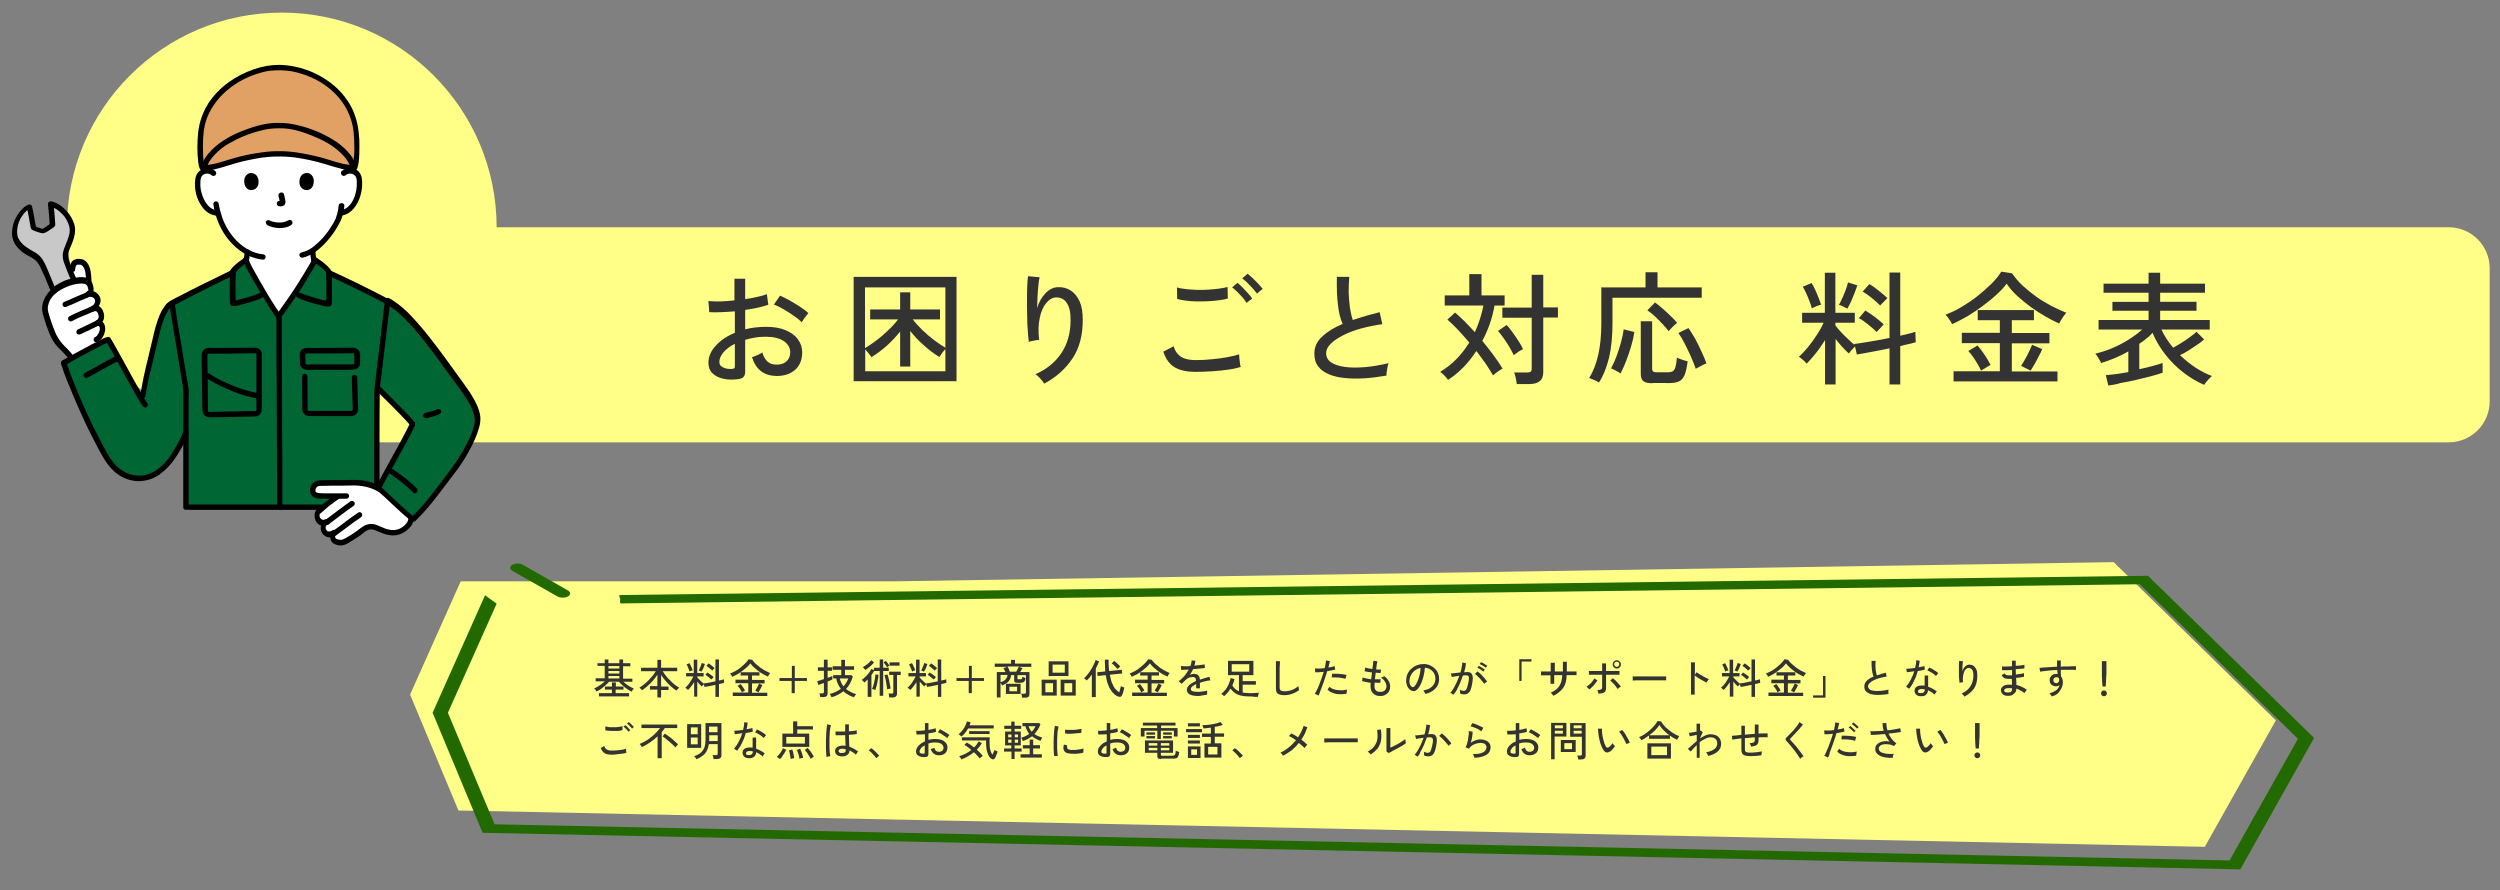 <?xml version="1.0" encoding="utf-8"?>
<!-- Generator: Adobe Illustrator 26.5.3, SVG Export Plug-In . SVG Version: 6.00 Build 0)  -->
<svg version="1.1" id="レイヤー_1" xmlns="http://www.w3.org/2000/svg" xmlns:xlink="http://www.w3.org/1999/xlink" x="0px"
	 y="0px" viewBox="0 0 1210.1 430.8" style="enable-background:new 0 0 1210.1 430.8;" xml:space="preserve">
<rect x="0" y="0" width="1210.1" height="430.8" fill="#808080" stroke="none"/>
<style type="text/css">
	.st0{fill:#FFFF87;}
	.st1{fill:#333333;}
	.st2{fill:#FFFFFF;}
	.st3{fill:#006633;}
	.st4{fill:#C8C8C8;}
	.st5{fill:#E1A064;}
	.st6{fill:#226900;}
</style>
<circle class="st0" cx="136.4" cy="110.1" r="104"/>
<g>
	<path class="st0" d="M1205.1,194.3c0,10.9-8.9,19.8-19.8,19.8H145.2c-10.9,0-19.8-8.9-19.8-19.8v-64.5c0-10.9,8.9-19.8,19.8-19.8
		h1040.1c10.9,0,19.8,8.9,19.8,19.8V194.3z"/>
</g>
<g>
	<path class="st1" d="M357.4,183.5c-2.8,0.4-5.2,0.3-7.4-0.2c-2.2-0.5-3.9-1.4-5.2-2.7c-1.3-1.3-1.9-3-1.9-5c0-2.8,1.1-5.6,3.5-8.2
		c2.3-2.6,5.4-4.7,9.3-6.3v-10.4c-2.2,0.2-4.4,0.3-6.5,0.4c-2.1,0.1-4,0.1-5.9,0l-0.4-5.4c1.6,0.2,3.5,0.2,5.7,0.2
		c2.2-0.1,4.5-0.2,6.9-0.5v-10.5h5.2v9.9c2.1-0.3,4.1-0.7,5.9-1.1c1.8-0.4,3.3-0.8,4.6-1.3l0.7,5.1c-3.1,1.1-6.8,1.9-11.2,2.5v9.4
		c3.2-0.8,6.5-1.2,10.1-1.2c3.6,0,6.8,0.5,9.4,1.6c2.6,1.1,4.6,2.5,6,4.4c1.4,1.9,2.1,4,2.1,6.3c0,3.7-1.2,6.5-3.4,8.5
		c-2.3,2-5.3,3-9,3c-6.1-0.1-10-3.1-11.9-9.1c0.6-0.2,1.5-0.5,2.6-1c1.1-0.5,1.9-0.9,2.4-1.3c0.6,2,1.4,3.4,2.5,4.4
		c1.1,1,2.5,1.5,4.4,1.5c2,0,3.6-0.5,4.8-1.6c1.2-1.1,1.8-2.6,1.8-4.4c0-2.2-1.1-4-3.1-5.4c-2.1-1.4-5-2.1-8.6-2.1
		c-1.8,0-3.6,0.1-5.3,0.4c-1.7,0.3-3.3,0.6-4.8,1.1v15.4c0,1.2-0.3,2-0.8,2.5C359.5,183,358.7,183.3,357.4,183.5z M353.9,178.6
		c0.6,0,1.1-0.1,1.4-0.3c0.3-0.1,0.4-0.5,0.4-1v-10.9c-2.3,1.2-4.1,2.5-5.5,4.1c-1.3,1.6-2,3.1-2,4.7c0,1.2,0.5,2,1.6,2.5
		C350.9,178.4,352.2,178.6,353.9,178.6z M388.1,156c-1-1-2.2-2-3.8-3.1c-1.6-1.1-3.2-2.2-5-3.2c-1.7-1-3.3-1.8-4.7-2.3l3-4.3
		c1.3,0.6,2.8,1.3,4.6,2.3c1.7,1,3.4,2,5.1,3.1c1.7,1.1,3,2.1,4,3.1c-0.3,0.3-0.7,0.7-1.1,1.3c-0.5,0.6-0.9,1.2-1.3,1.8
		C388.5,155.3,388.3,155.7,388.1,156z"/>
	<path class="st1" d="M413.2,184.5v-50.5H463v50.5H413.2z M418.7,168.5c1.7-1,3.6-2.3,5.6-3.8c2-1.5,3.9-3.2,5.8-5
		c1.9-1.8,3.4-3.5,4.6-5.1h-13.5v-4.8h14.5v-8.3h4.9v8.3H455v4.8h-13.2c1.2,1.6,2.8,3.3,4.6,5.1c1.8,1.7,3.7,3.4,5.7,4.9
		c2,1.5,3.8,2.7,5.5,3.7v-29.2h-38.9V168.5z M418.7,179.7h38.9v-10.7c-0.5,0.5-1.1,1.2-1.6,1.9c-0.6,0.8-1,1.4-1.3,1.9
		c-2.6-1.6-5.2-3.5-7.7-5.8c-2.5-2.2-4.6-4.5-6.4-6.8v17.2h-4.9v-16.9c-1.8,2.2-3.9,4.5-6.3,6.7c-2.5,2.2-5,4.1-7.6,5.7
		c-0.3-0.5-0.7-1.1-1.4-1.9c-0.6-0.8-1.2-1.4-1.6-1.9V179.7z"/>
	<path class="st1" d="M505.4,185.7c-0.4-0.8-1.1-1.6-1.9-2.5c-0.8-0.9-1.6-1.6-2.3-2.1c5.4-2.3,9.5-5.7,12.5-10.1
		c3-4.5,4.5-9.8,4.5-16.1c0-2.8-0.3-5.1-1-6.7c-0.7-1.6-1.6-2.8-2.7-3.4c-1.1-0.7-2.4-0.9-3.7-0.8c-1.5,0.1-3,1-4.4,2.7
		c-1.4,1.7-2.5,4.1-3.1,7.1c-0.7,3-0.8,6.6-0.3,10.7c-0.4,0-0.9,0.1-1.6,0.2c-0.7,0.1-1.4,0.3-2,0.4c-0.6,0.1-1.1,0.3-1.4,0.4
		c-0.2-1.4-0.4-3.2-0.5-5.4c-0.2-2.2-0.3-4.5-0.3-6.9c-0.1-2.5-0.1-4.9-0.1-7.4c0-2.5,0-4.8,0.1-6.9c0.1-2.1,0.2-3.9,0.4-5.2
		l5.6,0.5c-0.2,1-0.5,2.4-0.6,4.1c-0.2,1.7-0.3,3.5-0.4,5.4c-0.1,1.9-0.1,3.8-0.2,5.5c0.8-2.9,2.2-5.3,4-7.2c1.8-1.9,3.8-2.9,6-3
		c2.2-0.1,4.3,0.4,6.1,1.5c1.8,1.1,3.3,2.9,4.4,5.2c1.1,2.4,1.6,5.4,1.6,9.2c0,7.3-1.6,13.5-4.9,18.5
		C515.8,178.5,511.3,182.6,505.4,185.7z"/>
	<path class="st1" d="M578.5,180c-3.9,0-7.2-0.7-9.7-2.1c-2.5-1.4-4.5-3.9-5.7-7.7l5-2.6c0.6,2.2,1.7,3.8,3.4,5
		c1.7,1.1,4,1.7,7.1,1.7c2.6,0,5.2-0.1,7.9-0.4c2.7-0.2,5.2-0.6,7.5-1c2.3-0.4,4.3-0.9,5.8-1.4c0,0.4,0,1,0.1,1.9
		c0.1,0.8,0.2,1.7,0.3,2.5c0.1,0.8,0.2,1.4,0.4,1.7c-1.6,0.5-3.6,1-6,1.3c-2.4,0.4-5,0.6-7.7,0.8C584,179.9,581.2,180,578.5,180z
		 M569.8,144.7l-0.1-5.6c1.1,0.4,2.4,0.6,4.1,0.8c1.6,0.2,3.4,0.3,5.3,0.4c1.9,0.1,3.8,0,5.7-0.1c1.9-0.1,3.7-0.3,5.3-0.5
		c1.6-0.2,3-0.5,4.1-0.8l0.1,5.6c-1,0.3-2.3,0.6-4,0.8c-1.6,0.2-3.4,0.4-5.3,0.5c-1.9,0.1-3.8,0.1-5.8,0.1c-1.9,0-3.7-0.2-5.4-0.4
		C572.3,145.3,570.9,145,569.8,144.7z M603.4,146.6c-0.5-0.8-1.2-1.7-2-2.7c-0.8-0.9-1.7-1.8-2.6-2.7c-0.9-0.9-1.7-1.6-2.4-2.1
		l2.6-2.2c0.6,0.5,1.4,1.2,2.4,2.2c0.9,0.9,1.8,1.9,2.7,2.9c0.9,1,1.6,1.8,2,2.5L603.4,146.6z M608.4,142.1
		c-0.6-0.8-1.3-1.7-2.1-2.6c-0.8-0.9-1.7-1.8-2.6-2.7c-0.9-0.8-1.7-1.5-2.4-2.1l2.6-2.2c0.6,0.5,1.4,1.2,2.4,2.1
		c0.9,0.9,1.9,1.9,2.8,2.8c0.9,1,1.6,1.8,2.1,2.4L608.4,142.1z"/>
	<path class="st1" d="M671.1,181.8c-3.6,0.6-7.1,1.1-10.5,1.3c-3.4,0.2-6.6,0.2-9.5-0.1c-3-0.3-5.6-0.9-7.8-1.8
		c-2.2-0.9-4-2.2-5.2-3.8c-1.3-1.6-1.9-3.7-1.9-6.2c0-3.2,1.2-6,3.8-8.3c2.5-2.4,5.8-4.4,9.9-6.1c-1.1-2.4-1.9-5.5-2.3-9.4
		c-0.5-3.9-0.6-8.3-0.5-13.4h6c-0.2,2.4-0.3,4.9-0.3,7.5c0.1,2.6,0.3,5.1,0.6,7.4c0.4,2.3,0.8,4.3,1.4,6c2-0.7,4.1-1.3,6.3-2
		c2.2-0.6,4.4-1.2,6.7-1.8l1.3,5.8c-3.6,0.5-7,1.2-10.3,2.1c-3.3,0.9-6.2,2-8.7,3.3c-2.5,1.3-4.5,2.6-6,4.1c-1.5,1.5-2.2,3-2.2,4.5
		c0,1.9,0.8,3.4,2.4,4.5c1.6,1.1,3.8,1.8,6.7,2.2c2.8,0.4,6,0.4,9.7,0.1c3.6-0.3,7.4-1,11.4-1.9c-0.3,0.8-0.5,1.8-0.7,3
		C671.2,179.9,671.1,180.9,671.1,181.8z"/>
	<path class="st1" d="M700.9,183.9c-0.4-0.6-0.9-1.3-1.7-2.1c-0.8-0.8-1.5-1.4-2.1-1.8c5.7-3.4,10.4-8.2,14.1-14.2
		c-1.9-2.2-3.7-4.3-5.6-6.3c-1.8-1.9-3.5-3.5-5-4.8l3.7-3.4c1.5,1.3,3.1,2.7,4.7,4.3c1.6,1.6,3.2,3.4,4.9,5.2c0.9-2,1.7-4.1,2.4-6.2
		c0.7-2.2,1.3-4.4,1.7-6.7h-18.7v-4.9h11.9v-10.3h5.9v10.3h11.2v4.9h-4.9c-0.5,3.1-1.3,6.1-2.3,8.9c-1,2.9-2.2,5.6-3.6,8.2
		c1.9,2.3,3.7,4.6,5.4,6.9c1.7,2.3,3.2,4.5,4.4,6.5c-0.4,0.2-0.9,0.5-1.5,0.9c-0.6,0.4-1.2,0.9-1.8,1.3c-0.6,0.5-1,0.8-1.3,1.1
		c-1-1.8-2.2-3.6-3.6-5.7c-1.4-2-2.9-4-4.5-6.1C710.7,175.9,706.1,180.5,700.9,183.9z M732.7,171.9c-0.5-1.1-1.2-2.3-2-3.8
		c-0.9-1.5-1.8-2.9-2.8-4.3c-1-1.4-1.9-2.6-2.8-3.6l4.2-2.9c1,1.1,2,2.4,3,3.8c1,1.4,2,2.8,2.8,4.1c0.9,1.4,1.6,2.7,2.1,3.8
		c-0.6,0.3-1.4,0.7-2.3,1.3C734,170.9,733.3,171.5,732.7,171.9z M734.2,185.9c-0.1-0.8-0.3-1.8-0.5-2.9c-0.3-1.2-0.5-2.1-0.8-2.7
		h6.2c0.8,0,1.4-0.1,1.8-0.4c0.4-0.3,0.5-0.8,0.5-1.7v-24.4h-14.2v-4.9h14.2V133h5.6v15.8h7.1v4.9h-7.1v26.5c0,2-0.6,3.4-1.7,4.3
		c-1.1,0.9-2.8,1.4-5,1.4H734.2z"/>
	<path class="st1" d="M774,185.1c-0.4-0.2-0.9-0.4-1.5-0.8c-0.7-0.3-1.3-0.6-1.9-0.8c-0.6-0.3-1.1-0.4-1.4-0.5
		c1.9-3,3.4-6.8,4.4-11.2c1-4.4,1.5-9.5,1.5-15.2v-17.5h21.4v-7.3h5.8v7.3h21.4v5h-43.2v12.5c0,6-0.5,11.5-1.6,16.3
		C777.7,177.8,776.1,181.9,774,185.1z M784.4,180.8c-0.5-0.4-1.3-0.9-2.3-1.4c-1-0.6-1.8-0.9-2.3-1.1c0.9-1.6,1.8-3.5,2.6-5.7
		c0.8-2.2,1.6-4.5,2.2-6.8c0.6-2.3,1.1-4.5,1.3-6.4l5.2,1.3c-0.3,2.1-0.8,4.3-1.5,6.7c-0.7,2.4-1.5,4.7-2.4,7.1
		C786.4,176.7,785.4,178.8,784.4,180.8z M800,185.5c-2.2,0-3.7-0.3-4.5-1c-0.9-0.7-1.3-1.8-1.3-3.4v-25.6h5.5v23
		c0,0.6,0.2,1,0.5,1.3c0.3,0.3,0.8,0.4,1.6,0.4h5.5c1,0,1.8-0.2,2.4-0.5c0.6-0.4,1-1,1.3-2.1c0.3-1,0.5-2.5,0.7-4.5
		c0.6,0.3,1.4,0.7,2.5,1c1.1,0.4,2,0.6,2.7,0.8c-0.4,3-0.9,5.2-1.5,6.7c-0.7,1.5-1.6,2.5-2.7,3c-1.1,0.5-2.6,0.8-4.3,0.8H800z
		 M807.7,160.3c-0.8-1.1-1.8-2.2-3-3.5c-1.2-1.3-2.4-2.5-3.7-3.7c-1.3-1.2-2.5-2.2-3.6-2.9l3.7-3.8c1.1,0.8,2.3,1.8,3.6,2.9
		c1.3,1.1,2.5,2.3,3.8,3.5c1.3,1.2,2.4,2.4,3.3,3.5c-0.4,0.3-0.9,0.7-1.4,1.2c-0.6,0.5-1.1,1-1.6,1.6
		C808.3,159.6,807.9,160,807.7,160.3z M820.8,178.5c-0.7-2-1.5-4.1-2.5-6.3c-1-2.2-2-4.2-3-6.2c-1-2-2-3.6-2.9-4.8l4.9-2.4
		c1,1.4,2,3.1,3.2,5.1c1.1,2,2.1,4.1,3.1,6.3c1,2.1,1.8,4,2.4,5.7c-0.4,0.1-0.9,0.3-1.6,0.7c-0.6,0.3-1.3,0.7-1.9,1
		C821.7,178,821.2,178.3,820.8,178.5z"/>
	<path class="st1" d="M883.4,186.3v-21.7c-1.4,2.2-2.8,4.3-4.4,6.3c-1.6,2-3.1,3.7-4.5,5.1c-0.4-0.5-1-1.1-1.8-1.8
		c-0.8-0.7-1.5-1.2-2-1.5c1.4-1.2,2.8-2.7,4.3-4.5c1.5-1.8,2.9-3.8,4.3-5.9c1.4-2.1,2.5-4.1,3.4-6.1h-10.4v-4.8h11v-19.4h5.1v19.4
		h9.4v4.8h-9.4v1.3c0.7,0.9,1.5,2,2.6,3.1c1.1,1.2,2.2,2.3,3.4,3.4c1.2,1.1,2.2,2.1,3.2,2.9l-0.1-0.4c1.3-0.2,2.9-0.4,4.8-0.7
		c1.9-0.3,3.8-0.6,6-1c2.1-0.4,4.2-0.8,6.3-1.2v-31.7h5.2v30.6c1.5-0.4,2.9-0.7,4.2-1c1.3-0.3,2.3-0.6,3.1-0.9l0.2,5.1
		c-0.9,0.2-2,0.5-3.3,0.8c-1.3,0.3-2.7,0.6-4.2,1v18.6h-5.2v-17.5c-2.9,0.6-5.8,1.2-8.6,1.7c-2.8,0.5-5.2,1-7.2,1.3l-0.9-3.9
		c-0.5,0.5-1,1.1-1.7,1.8c-0.6,0.7-1.1,1.3-1.3,1.6c-1-0.9-2.1-2-3.2-3.2c-1.1-1.2-2.2-2.5-3.2-3.8v22H883.4z M877,149.3
		c-0.2-1-0.6-2.1-1.1-3.4c-0.5-1.3-1-2.6-1.6-3.9c-0.6-1.3-1.1-2.3-1.7-3.2l4.3-1.8c0.5,0.8,1.1,1.9,1.7,3.2c0.6,1.4,1.2,2.7,1.7,4
		c0.5,1.3,0.9,2.5,1.2,3.3c-0.4,0-0.8,0.2-1.4,0.4c-0.6,0.2-1.2,0.4-1.7,0.7C877.7,149,877.3,149.2,877,149.3z M894.2,149.4
		c-0.3-0.2-0.7-0.4-1.2-0.6c-0.5-0.3-1.1-0.5-1.6-0.8c-0.5-0.2-1-0.4-1.3-0.4c0.5-0.8,1-1.9,1.6-3.2c0.6-1.3,1.2-2.7,1.7-4.1
		c0.5-1.4,0.9-2.6,1.1-3.6l4.5,1.4c-0.3,1-0.7,2.2-1.3,3.7c-0.6,1.5-1.2,3-1.8,4.3C895.2,147.5,894.7,148.6,894.2,149.4z
		 M908.4,160.7c-1.2-1.2-2.6-2.4-4.1-3.6c-1.5-1.2-3-2.3-4.5-3.1l3.1-3.7c1.5,0.9,3,2,4.7,3.2c1.7,1.3,3,2.4,4.2,3.5
		c-0.2,0.2-0.6,0.6-1,1.1c-0.5,0.5-0.9,1-1.3,1.4C909,160,908.6,160.4,908.4,160.7z M910.1,147.9c-1.2-1.2-2.5-2.4-4-3.6
		c-1.5-1.2-3-2.3-4.5-3.2l3.3-3.6c1.5,0.9,3,2,4.6,3.3c1.6,1.3,3,2.4,4.1,3.5c-0.3,0.2-0.7,0.6-1.1,1.1c-0.5,0.5-0.9,1-1.4,1.4
		C910.6,147.3,910.3,147.6,910.1,147.9z"/>
	<path class="st1" d="M944.9,156.9c-0.3-0.6-0.7-1.3-1.3-2.2c-0.6-0.9-1.2-1.7-1.9-2.4c2.5-0.9,5.1-2.1,7.7-3.7
		c2.7-1.6,5.3-3.3,7.8-5.3c2.5-2,4.7-4,6.8-6c2-2,3.6-4,4.7-5.8l5.2,0.8c1.5,2.1,3.2,4.2,5.3,6.1c2.1,1.9,4.3,3.7,6.7,5.4
		c2.4,1.7,4.8,3.1,7.3,4.4c2.5,1.3,4.8,2.3,7,3.2c-0.4,0.4-0.8,0.9-1.3,1.6c-0.5,0.7-0.9,1.3-1.3,2c-0.4,0.7-0.7,1.2-0.9,1.6
		c-2-0.9-4.2-2-6.6-3.4c-2.3-1.3-4.7-2.9-7-4.5c-2.3-1.7-4.5-3.5-6.6-5.4c-2.1-1.9-3.8-3.9-5.2-6c-1.2,1.7-2.9,3.5-4.9,5.3
		c-2,1.9-4.3,3.7-6.7,5.5c-2.4,1.8-4.9,3.5-7.4,5C949.6,154.6,947.2,155.9,944.9,156.9z M945.6,184.5v-4.8H968v-13.6h-18.4v-5H968
		V155h-10.7v-4.9h27.2v4.9h-10.7v6.2h18.2v5h-18.2v13.6h22.1v4.8H945.6z M958.9,179.4c-0.4-0.9-0.9-1.9-1.6-3.1
		c-0.7-1.2-1.5-2.4-2.3-3.6c-0.8-1.2-1.6-2.1-2.3-2.8l4.5-2.7c1.2,1.4,2.3,2.9,3.4,4.5c1.1,1.6,2.1,3.3,2.9,4.9L958.9,179.4z
		 M982.9,179.4l-4.6-2.3c0.9-1.4,1.9-3.1,2.9-5c1-1.9,1.8-3.7,2.4-5.2l4.9,2.1c-0.4,1-0.9,2.1-1.6,3.3c-0.6,1.3-1.3,2.5-2,3.8
		C984.2,177.3,983.5,178.4,982.9,179.4z"/>
	<path class="st1" d="M1020.5,186.6l-1.2-5c1.3-0.1,2.9-0.3,4.8-0.5c1.9-0.3,4-0.6,6.1-1v-10c-2.1,1.2-4.3,2.3-6.5,3.2
		c-2.2,0.9-4.5,1.8-6.7,2.4c-0.1-0.3-0.3-0.8-0.7-1.4c-0.3-0.6-0.7-1.2-1.1-1.8c-0.4-0.6-0.7-1-1-1.3c2.5-0.6,5.1-1.4,7.8-2.5
		c2.7-1.1,5.4-2.5,8-4.1c2.6-1.6,4.9-3.3,6.9-5.1h-21.1v-4.6h24.2v-4.5h-17.5v-4.3h17.5v-4.4h-21.8v-4.4h21.8V132h5.6v5.3h21.7v4.4
		h-21.7v4.4h17.6v4.3h-17.6v4.5h24v4.6h-23.4c1.5,3.2,3.4,6.1,5.7,8.8c1.3-0.7,2.6-1.5,4.1-2.4c1.4-0.9,2.8-1.8,4.1-2.8
		c1.3-0.9,2.3-1.8,3.1-2.5l3.7,3.7c-0.9,0.8-2,1.7-3.4,2.6c-1.3,0.9-2.7,1.8-4.1,2.7c-1.4,0.9-2.8,1.7-4.2,2.3
		c2.4,2.3,4.9,4.3,7.6,6.1c2.7,1.7,5.3,3.1,7.9,4c-0.3,0.2-0.7,0.6-1.3,1.2c-0.5,0.6-1,1.1-1.5,1.7c-0.5,0.6-0.8,1.1-1,1.4
		c-3.6-1.6-7-3.6-10.2-6.1c-3.2-2.5-6.1-5.4-8.6-8.6c-2.5-3.2-4.6-6.7-6.2-10.5c-0.9,1-1.9,2-3,2.8c-1.1,0.9-2.2,1.8-3.4,2.5v12.3
		c2.4-0.5,4.5-1,6.6-1.6c2-0.5,3.6-1,4.7-1.4v4.7c-1.4,0.5-3.3,1.1-5.6,1.7s-4.7,1.2-7.3,1.8c-2.6,0.6-5.1,1.1-7.5,1.5
		C1024.3,186.1,1022.2,186.4,1020.5,186.6z"/>
</g>
<g>
	<path class="st2" d="M166.4,83.9c1-0.9,2.4-1.3,3.8-1.1c1.3,0.2,2.5,1,3.2,2.1c0.4,0.8,0.6,1.6,0.7,2.5c0.3,3.4-0.4,6.9-1.9,10
		c-0.7,1.6-1.8,2.9-3.1,4.1c-1.1,0.9-2.3,1.4-3.7,1.7l-0.6,0.1c-0.3,1.1-0.6,2.1-0.8,2.6c-1,2.6-5.9,11-12.4,15.4
		c0,3,0.3,3.5,0.8,6.2c0.4,2.5,0.3,4.8,3.8,6.1c0.2,0.1,4.2,1.9,4.7,2.1c0,0-5.3,15.2-25.8,15.2c-20.5,0-22.3-16.5-22.3-16.5
		c0.4-0.2,2.2-0.8,2.4-0.9c3.5-1.3,3.4-3.6,3.8-6.1c0.4-1.8,0.6-3.6,0.7-5.4c-3.1-1.8-5.8-4.1-8-6.8c-2.8-3.5-4.9-7.5-6.1-11.9
		l-1.2-0.2c-1.4-0.2-2.6-0.8-3.7-1.7c-1.3-1.1-2.4-2.5-3.1-4.1c-1.5-3.1-2.2-6.5-1.9-10c0-0.9,0.3-1.7,0.7-2.5
		c0.7-1.2,1.9-1.9,3.2-2.1c1.4-0.2,2.7,0.2,3.8,1.1c0,0,1.5-24.9,31.2-24.9C164.3,59,166.4,83.9,166.4,83.9z"/>
	<path class="st2" d="M118.9,125.8c1.1,2.6,5,9.4,6.2,11.5c2.4,4.2,6.8,11.6,9.7,15.6l0.1,0.2l0.9-1.3c1.5-2.1,5.8-8.3,6.8-9.6
		c2.1-2.9,7.9-12.8,10-16.4"/>
	<path d="M113.1,135.6c1.1-0.5,2.2-0.8,3.3-1.2c1.4-0.6,2.6-1.8,3.1-3.2c0.4-1.2,0.7-2.4,0.8-3.7c0.3-1.8,0.6-3.7,0.7-5.5
		c0-0.7-0.6-1.3-1.3-1.3c-0.7,0-1.3,0.6-1.3,1.3c-0.1,1.6-0.3,3.2-0.6,4.7c-0.1,1.2-0.4,2.3-0.7,3.5c0,0-0.2,0.4-0.1,0.2
		c-0.1,0.1-0.1,0.2-0.2,0.3c-0.1,0.2-0.2,0.4-0.4,0.5c-0.4,0.4-0.9,0.8-1.5,1c-0.9,0.4-1.8,0.6-2.7,1c-0.7,0.2-1.1,0.9-0.9,1.6
		C111.7,135.4,112.4,135.8,113.1,135.6L113.1,135.6z"/>
	<path d="M150.1,121.6c0.1,1.7,0.3,3.3,0.6,4.9c0.2,1.4,0.4,2.8,0.8,4.2c0.4,1.5,1.4,2.7,2.7,3.4c0.4,0.2,0.8,0.4,1.3,0.6
		c0.6,0.2-0.3-0.1,0.2,0.1c0.4,0.2,0.9,0.4,1.3,0.6c1,0.5,2.1,1,3.1,1.4c0.6,0.3,1.4,0.1,1.8-0.5c0.4-0.6,0.1-1.4-0.5-1.8
		c-1.1-0.5-2.2-1-3.4-1.5c-1.1-0.5-2.5-0.9-3.3-1.7c-0.9-0.9-1-2.4-1.2-3.8c-0.3-2-0.8-3.8-0.8-5.8
		C152.7,119.9,150.1,119.9,150.1,121.6L150.1,121.6z"/>
	<path class="st3" d="M83.3,146.8c1.1-0.9,20.3-10.5,30-15.2c0,0,3.6-1.5,7-2.9c1.6,3.1,3.9,7.1,4.8,8.6c2.4,4.2,6.8,11.6,9.7,15.6
		l0.1,0.2l0.9-1.3c1.5-2.1,5.8-8.3,6.8-9.6c1.7-2.3,5.7-9.2,8.4-13.6c2.5,1,4.7,1.9,4.7,1.9c8.5,3.8,24.3,11.6,30.4,14.8l1,0.5
		c9.6,4.7,21,20,32.6,36.3c3.8,5.3,12.4,15.5,11.3,22.4c-1.2,7.4-7.4,17.9-11.9,23.8c-6.2,8-12.5,17.1-19.1,23.3
		c-4.9-3.7-12.1-11.1-16.9-15c3.3-6.7,14.8-26.5,16.4-30.9c3.5,2.2-11.7-12.9-16.7-17.8l-0.1-0.1c0,0.2,0,0.3,0,0.3
		c-0.1,3.1-0.1,34.6-0.1,57.5c-0.8,0-1.4,0-1.4,0s-45.8,0-91,0c0-10,0-24.2,0-36.1c-1.1,2.8-2.5,5.5-4.1,8.1
		c-2.1,3.4-2.4,4.3-5.6,7.7c-4.9,5.3-11.7,8.4-19.4,5.1c-7.5-3.2-10.1-10-13.5-16.2c-6.7-12.2-14.6-31.9-16.7-38.4
		c3-1.8,19.6-10.9,21.5-11.3c1.5,2.2,11.6,21.3,16.2,28.9c0.3-1,0.4-1.8,0.4-1.8c0.3-1.5,1.5-8.7,2.4-11.5c2-8.6,4-17,5.3-21.8
		c0.8-2.9,2.4-7.4,4.7-10.1c0.8-0.6,1.6-1.2,2.4-1.6"/>
	<path d="M112.6,130.5c-9.1,4.4-18.1,8.8-27.1,13.5c-1.1,0.5-2.2,1.1-3.2,1.9c-0.5,0.5-0.5,1.3,0,1.9c0.5,0.5,1.3,0.5,1.9,0
		c-0.5,0.4-0.1,0.1,0,0c0.2-0.1,0.4-0.2,0.6-0.3c0.6-0.3,1.1-0.6,1.7-0.9c1.8-1,3.6-1.9,5.4-2.8c4.8-2.5,9.6-4.9,14.5-7.3
		c2.5-1.2,5-2.5,7.5-3.7c0.6-0.4,0.8-1.2,0.5-1.8C114.1,130.3,113.3,130.1,112.6,130.5L112.6,130.5z"/>
	<path d="M155,131.6c5.1,2.3,10.1,4.7,15.1,7.1c4.7,2.3,9.5,4.6,14.2,7.1c0.8,0.4,1.6,0.8,2.3,1.2c0.2,0.1,0.5,0.3,0.7,0.4
		c0.2,0.1,0.7,0.5,0.2,0.1c0.5,0.5,1.3,0.5,1.9,0c0.5-0.5,0.5-1.3,0-1.9c-0.9-0.7-1.9-1.2-3-1.7c-2-1-4-2.1-6-3.1
		c-5.3-2.7-10.6-5.3-16-7.8c-2.7-1.3-5.4-2.5-8.2-3.8c-0.6-0.3-1.4-0.1-1.8,0.5C154.1,130.4,154.4,131.2,155,131.6z"/>
	<path d="M83.1,145.3c-1.1,0.5-2.1,1.3-2.9,2.2c-1.1,1.5-2.1,3.1-2.8,4.7c-1.2,3-2.2,6-2.9,9.2c-0.9,3.8-1.8,7.6-2.7,11.4
		c-0.8,3.4-1.7,6.8-2.4,10.3c-0.6,2.7-0.9,5.4-1.6,8.1c-0.4,1.6,2.2,2.4,2.5,0.7c0.5-2.3,0.9-4.6,1.3-6.9c0.6-3.1,1.4-6.2,2.2-9.3
		c0.9-3.9,1.8-7.7,2.8-11.6c0.6-3,1.4-5.9,2.4-8.8c0.6-1.8,1.5-3.6,2.6-5.3c0.2-0.4,0.5-0.7,0.8-1c0.1-0.1,0.1-0.1,0.2-0.2
		c-0.2,0.2,0.2-0.2,0.3-0.2c0.5-0.4,1.1-0.7,1.7-1.1C85.9,146.8,84.6,144.5,83.1,145.3L83.1,145.3z"/>
	<path d="M91.4,246.8H181c1.7,0,1.7-2.6,0-2.6H91.4C89.7,244.2,89.7,246.8,91.4,246.8z"/>
	<path class="st2" d="M34.2,172.9c-1.7-2.7-5.3-5.1-7.1-8.1c-2.2-3.6-4.4-10.3-5-12.8c-1.6-3.9,0.8-8.8,4.1-11.3
		c2.6-1.9,4.9-3.1,7.9-4c1.5-5.4-0.5-10.3,4.6-9.9c4.1,0.3,4.2,7,4.3,10.3c1.4,3.4,1.3,4.1-0.7,5.5c1.9-0.6,3.9,0.3,4.7,2
		c0.7,1.6-0.3,3.8-2.4,5c2.9-0.9,3.7,1.2,4.1,2.4c0.7,1.9-0.1,3.8-1.7,4.5c4.4,0.6,2.1,7.1-0.6,8.2l1.2,1.7L34.2,172.9z"/>
	<path class="st4" d="M25.9,140.7c-0.5-1-3.3-7.9-4-9.5c-1.3-2.8-2.4-6-5.3-7.7c-3.3-1.9-6.2-3.3-8.4-6.7c-1.7-2.6-1.4-5.9-0.6-8.9
		c1-3.7,4.5-7.7,6.5-8.4c0.3,1.1,1.7,8.6,2.1,10.3c0.6,0.4,3.9,1.6,4.8,1.6c0.8-0.3,3.4-2,4.6-3c-0.1-1.7-0.7-8.6-0.9-10.2
		c5.1,1.1,11.3,8.1,10.5,13.8c-0.5,3.1-1.7,5.6-2.8,8.5c-1.2,3-0.1,5.3,1,8.1c0.6,1.5,1.7,4.6,2.8,6.7L25.9,140.7z"/>
	<path d="M27,140.1c-0.4-0.9-0.7-1.6-1-2.4c-0.5-1.3-1.1-2.6-1.6-3.9c-1.1-2.6-2.1-5.3-3.5-7.7c-0.9-1.6-2.3-3-3.9-3.9
		c-1.6-0.9-3.2-1.8-4.7-2.9c-1.5-1.1-2.7-2.5-3.5-4.1c-0.7-1.7-0.6-3.7-0.3-5.4c0.6-3,2.1-5.7,4.4-7.8c0.3-0.2,0.5-0.5,0.8-0.7
		c0.2-0.1,0.3-0.2,0.5-0.3c0.1,0,0.1-0.1,0.2-0.1c0.2-0.1-0.3,0.1,0.1,0l-1.6-0.9c0.5,1.9,0.8,3.9,1.2,5.9c0.2,1.1,0.4,2.2,0.6,3.4
		c0.1,0.4,0.1,0.7,0.2,1.1c0.2,0.7,0.8,0.9,1.4,1.2c1.2,0.5,2.4,0.9,3.6,1.2c0.6,0.2,1.3,0.1,1.8-0.1c0.5-0.2,1-0.5,1.5-0.8
		c0.6-0.4,1.2-0.8,1.8-1.2c0.6-0.4,1.5-0.9,1.7-1.6c0.1-0.4,0.1-0.8,0-1.2c0-0.6-0.1-1.2-0.1-1.7c-0.2-2.5-0.4-5.1-0.7-7.6l-1.7,1.3
		c2.2,0.5,4.2,1.9,5.8,3.6c1.8,1.7,3,4,3.6,6.4c0.6,2.7-0.6,5.5-1.6,8c-0.6,1.6-1.4,3.2-1.6,5c-0.1,1.5,0.1,3.1,0.7,4.5
		c1.1,3.1,2.3,6.1,3.7,9c0.8,1.5,3,0.2,2.3-1.3c-1.3-2.6-2.3-5.3-3.3-7.9c-0.5-1.4-1-2.9-0.8-4.4c0.3-1.7,1.2-3.3,1.8-4.8
		c1.1-2.8,2-5.9,1.3-8.9c-0.7-2.7-2.1-5.1-4-7.1c-1.9-2.1-4.4-3.9-7.2-4.5c-0.7-0.2-1.8,0.4-1.7,1.3c0.4,3.4,0.7,6.8,0.9,10.2
		l0.4-0.9c-0.7,0.6-1.4,1.1-2.2,1.6c-0.4,0.3-0.8,0.5-1.2,0.8c-0.2,0.1-0.4,0.2-0.5,0.3c-0.2,0.1,0.3-0.1,0.3,0c0,0,0.1,0-0.1,0
		c-0.1,0-0.2,0-0.2,0c-0.2,0-0.4-0.1-0.6-0.2c-0.4-0.1-0.9-0.3-1.3-0.4c-0.6-0.2-1.3-0.4-1.8-0.8l0.6,0.8c-0.4-1.8-0.7-3.6-1-5.4
		c-0.3-1.6-0.6-3.3-1-4.9c-0.2-0.7-0.9-1.1-1.6-0.9c-1.5,0.6-2.8,1.6-3.8,2.9c-1.4,1.5-2.4,3.3-3.2,5.2c-0.8,2-1.1,4.1-1.1,6.2
		c0.1,2.2,0.9,4.4,2.4,6.1c1.2,1.5,2.7,2.8,4.4,3.8c1.6,1,3.4,1.7,4.8,3c1.3,1.3,2.1,2.9,2.8,4.6c0.3,0.7,0.6,1.3,0.9,2
		c0.1,0.2,0.2,0.4,0.3,0.6c0.2,0.4,0.1,0.3,0.3,0.6c1.1,2.6,2.1,5.4,3.4,7.9C25.5,142.9,27.8,141.6,27,140.1L27,140.1z"/>
	<path d="M26.9,141.9c3.4-2.4,7.2-4.2,11.4-4.6c0.9-0.1,1.8-0.1,2.6,0.1c0.5,0.1,1,0.4,1.3,0.9c0.2,0.5,0.4,1,0.5,1.5
		c0,0.1,0,0.2,0.1,0.3c0-0.1,0-0.1,0,0.1c0,0.1,0,0.6,0,0.2c0,0.2-0.1,0.3-0.2,0.4c-0.2,0.2-0.5,0.4-0.8,0.6c-1.2,0.8-0.5,2.8,1,2.4
		c1.3-0.4,2.8,0.1,3.2,1.5c0.1,0.5,0,1.1-0.2,1.5c-0.4,0.7-1,1.3-1.7,1.6c-1.3,0.7-0.4,2.8,1,2.4c0.4-0.1,0.8-0.2,1.2-0.2
		c0.2,0,0.4,0.1,0.5,0.2c-0.2-0.1,0.2,0.2,0.2,0.2c0.2,0.2-0.1-0.1,0.1,0.1c0.1,0.1,0.2,0.3,0.2,0.4c0,0.1,0.1,0.1,0.1,0.2
		c0-0.1-0.1-0.1,0-0.1c0.6,1.4,0.6,2.8-0.9,3.6c-1,0.5-0.8,2.2,0.3,2.4c0.4,0,0.7,0.1,1,0.3c0.1,0.1-0.1-0.1,0.1,0
		c0,0,0.2,0.2,0.1,0.1c-0.1-0.1,0.1,0.2,0.2,0.3c-0.1-0.2,0,0,0,0c0,0.1,0,0.2,0.1,0.3c0.1,0.2,0-0.1,0,0.1c0,0.1,0,0.2,0,0.3
		c0,0.2,0,0.4,0,0.6c0,0.1,0-0.1,0,0.1c0,0.1,0,0.2-0.1,0.3c-0.2,0.8-0.5,1.5-1,2.1c-0.1,0.1-0.1,0.2-0.2,0.3
		c-0.1,0.2-0.3,0.3-0.4,0.4c0,0-0.3,0.2-0.1,0.1c0.1-0.1-0.1,0.1-0.1,0.1c-0.1,0.1-0.3,0.2-0.5,0.2c-0.6,0.4-0.8,1.2-0.5,1.8
		c0.4,0.6,1.2,0.8,1.8,0.5c3.9-1.7,5.8-9.8,0.3-10.6l0.3,2.4c1.3-0.6,2.2-1.8,2.5-3.1c0.2-1.2,0.1-2.4-0.4-3.5c-0.3-1-1-1.8-1.8-2.4
		c-1.1-0.7-2.5-0.6-3.7-0.3l1,2.4c2.1-1.2,3.9-3.8,3.1-6.3c-1-2.6-3.8-4-6.4-3.2l1,2.4c1.3-0.9,2.4-2,2.2-3.7
		c-0.2-1.8-0.9-3.9-2.6-4.8c-1.6-0.8-3.6-0.8-5.3-0.5c-2.1,0.3-4.1,0.8-6,1.5c-2.1,0.9-4,2-5.8,3.3c-0.6,0.4-0.8,1.2-0.5,1.8
		C25.5,142,26.3,142.2,26.9,141.9L26.9,141.9z"/>
	<path d="M31.9,148.6c2-0.8,4-1.7,6-2.6c1.1-0.5,2.2-1,3.3-1.4c0.4-0.2,0.8-0.4,1.2-0.5l0.4-0.2c0.4-0.2-0.3,0.1,0,0
		c0.7-0.2,1.1-0.9,0.9-1.6c-0.2-0.7-0.9-1.1-1.6-0.9c-1.8,0.7-3.6,1.6-5.4,2.3c-1.1,0.5-2.3,1-3.4,1.5c-0.5,0.2-0.9,0.4-1.4,0.6
		c-0.1,0-0.7,0.3-0.3,0.1c-0.1,0.1-0.3,0.1-0.4,0.2c-0.7,0.2-1.1,0.9-0.9,1.6C30.5,148.4,31.2,148.8,31.9,148.6L31.9,148.6z"/>
	<path d="M34.9,155.4c3.5-2,7-3,10.5-4.7c0.6-0.4,0.8-1.2,0.5-1.8c-0.4-0.6-1.2-0.8-1.8-0.5c-0.1,0-0.2,0.1-0.3,0.1l-0.2,0.1
		c-0.2,0.1,0.3-0.1,0,0c-0.4,0.2-0.8,0.3-1.1,0.5c-1,0.4-2.1,0.9-3.1,1.3c-2,0.8-3.9,1.7-5.8,2.7C32.1,154,33.4,156.3,34.9,155.4
		L34.9,155.4z"/>
	<path d="M38.9,161.8c3.1-1.4,6.2-2.9,9.2-4.4c0.6-0.4,0.8-1.2,0.5-1.8c-0.4-0.6-1.2-0.8-1.8-0.5c-3.1,1.5-6.1,3-9.2,4.4
		c-0.6,0.4-0.8,1.2-0.5,1.8C37.4,161.9,38.2,162.1,38.9,161.8L38.9,161.8z"/>
	<path d="M25.6,139.6c-2.2,1.6-3.8,3.9-4.7,6.5c-0.4,1.3-0.6,2.6-0.5,4c0.1,1.1,0.4,2.1,0.7,3.1c0.6,2.2,1.3,4.4,2.2,6.6
		c0.9,2.4,1.9,4.8,3.5,6.8c1.9,2.5,4.6,4.4,6.4,7c0.9,1.4,3.2,0.1,2.3-1.3c-1.5-2.3-3.6-4-5.4-6c-1.5-1.8-2.8-3.8-3.6-6
		c-0.9-2.1-1.6-4.3-2.3-6.4c-0.5-1.8-1.3-3.6-1-5.5c0.4-2.6,1.8-4.9,3.9-6.5c0.6-0.4,0.8-1.2,0.5-1.8
		C27,139.4,26.2,139.2,25.6,139.6L25.6,139.6z"/>
	<path d="M36.4,130.4c0-0.1,0-0.2,0-0.3c0,0.1,0,0.2,0,0c0-0.1,0-0.3,0.1-0.4c0.1-0.3,0.1-0.6,0.2-0.8c0.1-0.3-0.1,0.1,0-0.1
		c0.1-0.1,0.1-0.2,0.2-0.3c-0.1,0.2,0,0,0.1-0.1c0,0,0.1-0.1,0.1-0.1c0.1-0.1-0.3,0.1,0,0c0.1,0,0.3-0.2,0.2-0.1
		c-0.2,0.1,0.2-0.1,0.2-0.1c0.1,0,0.1,0,0.2,0c-0.1,0-0.3,0,0,0c0.2,0,0.4,0,0.5,0c0.2,0,0.4,0,0.6,0c-0.3,0,0,0,0.1,0
		c0.1,0,0.2,0.1,0.3,0.1c0.2,0.1,0,0,0,0c0.1,0,0.1,0.1,0.2,0.1c0.1,0.1,0.2,0.1,0.3,0.2c0.2,0.1,0,0,0,0c0,0,0.1,0.1,0.1,0.1
		c0.1,0.1,0.2,0.2,0.2,0.2c0,0,0.1,0.1,0.1,0.1c0.1,0.1-0.1-0.2,0,0c0.1,0.2,0.3,0.4,0.4,0.6c0.1,0.1,0.1,0.2,0.2,0.3
		c0,0.1,0.1,0.2,0,0c0,0.1,0.1,0.2,0.1,0.3c0.2,0.5,0.4,1.1,0.5,1.7c0.1,0.3,0.1,0.5,0.1,0.8c0,0.1,0.1,0.5,0,0.2
		c0,0.2,0,0.3,0.1,0.5c0.1,1.2,0.2,2.4,0.2,3.6c0,0.7,0.6,1.3,1.3,1.3c0.7,0,1.3-0.6,1.3-1.3c-0.1-2.6-0.1-5.4-1.1-7.9
		c-0.5-1.3-1.4-2.5-2.6-3.2c-1.5-0.7-3.3-0.7-4.8,0c-1.6,0.9-1.9,2.7-2.1,4.4c0,0.7,0.6,1.3,1.3,1.3
		C35.8,131.8,36.4,131.2,36.4,130.4L36.4,130.4z"/>
	<path d="M91.3,245.5c0-9.2,0-18.5,0-27.7c0-8.2,0-16.4,0-24.5c0-1.8,0.2-3.8-0.1-5.6c-0.2-1.6-0.5-3.2-0.8-4.7
		c-1.1-6.7-2.2-13.3-3.3-20c-0.9-5.3-1.8-10.5-2.5-15.8c0,0,0-0.3,0-0.3c0,0,0.1,0.5,0,0.1c0-0.7-0.6-1.3-1.3-1.3
		c-0.7,0-1.3,0.6-1.3,1.3c0.2,1.6,0.5,3.2,0.7,4.9c0.5,3,1,6,1.5,9c1.1,6.9,2.3,13.8,3.4,20.7c0.3,2.1,0.7,4.1,1,6.2
		c0,0.2,0.1,0.4,0.1,0.6c-0.1-0.4,0-0.3,0-0.1c0,0.1,0,0.3,0,0.4c0,0.9,0,1.8,0,2.8c0,7.6,0,15.3,0,22.9c0,9.4,0,18.8,0,28.2
		c0,1,0,2,0,3C88.7,247.2,91.3,247.2,91.3,245.5L91.3,245.5z"/>
	<path d="M186.1,147.1c-0.5,4.3-1,8.6-1.5,12.9c-0.8,6.7-1.6,13.4-2.4,20.1c-0.4,3.3-0.9,6.5-1,9.8c-0.1,7.1-0.1,14.2-0.1,21.3
		c0,10.3,0,20.5,0,30.8c0,1.2,0,2.4,0,3.6c0,1.7,2.6,1.7,2.6,0c0-10.3,0-20.5,0-30.8c0-7.8,0-15.6,0.1-23.4c0-1.3,0-2.6,0.1-3.9
		c0.2-1.8,0.4-3.6,0.7-5.5c0.8-6.5,1.5-13,2.3-19.6c0.6-4.9,1.2-9.9,1.8-14.8c0-0.2,0-0.4,0.1-0.5c0-0.7-0.6-1.3-1.3-1.3
		C186.7,145.8,186.2,146.4,186.1,147.1L186.1,147.1z"/>
	<path d="M133.8,152.9c0,3.9,0,7.8,0,11.6c0,7.2,0,14.3,0.1,21.5c0,8.3,0.1,16.7,0.1,25c0,7.3,0.1,14.5,0.1,21.8c0,4,0,8.1,0,12.1
		c0,0.2,0,0.3,0,0.5c0,1.7,2.6,1.7,2.6,0c0-3.5,0-7,0-10.5c0-7,0-13.9-0.1-20.9c0-8.3-0.1-16.7-0.1-25c0-7.4-0.1-14.9-0.1-22.3
		c0-4.4,0-8.8,0-13.2c0-0.2,0-0.4,0-0.7C136.4,151.2,133.8,151.2,133.8,152.9z"/>
	<path d="M71.4,195.3c-1-1.4-1.9-2.9-2.7-4.4c-1.4-2.4-2.7-4.8-4.1-7.3c-2.8-5.1-5.6-10.3-8.5-15.4c-0.8-1.5-1.7-3-2.6-4.5
		c-0.3-0.5-0.9-0.7-1.5-0.6c-1,0.3-2,0.7-2.9,1.2c-1.6,0.8-3.2,1.6-4.7,2.4c-3.6,1.9-7.1,3.8-10.6,5.7c-1.2,0.7-2.5,1.4-3.7,2.1
		c-0.5,0.3-0.8,0.9-0.6,1.5c1.6,5.2,3.8,10.3,5.9,15.4c2.9,6.8,5.9,13.6,9.3,20.2c1.6,3,3.1,6.1,4.8,9c1.7,3,3.7,5.9,6.4,8.1
		c3.1,2.6,7,4.1,11,4.2c3.7,0,7.4-1.1,10.4-3.3c3-2.2,5.6-4.9,7.6-8c2.1-3.1,4-6.5,5.5-9.9c0.3-0.7,0.6-1.4,0.9-2.1
		c0.2-0.7-0.2-1.4-0.9-1.6c-0.7-0.2-1.4,0.2-1.6,0.9c-1.3,3.4-3.1,6.5-5,9.6c-1.6,2.8-3.6,5.3-6,7.4c-2.5,2.2-5.6,4-9,4.3
		c-3.6,0.3-7.3-0.7-10.2-2.8c-2.7-1.8-4.6-4.5-6.3-7.3c-1.7-2.8-3.1-5.8-4.7-8.7c-3.3-6.3-6.2-12.7-9-19.2
		c-2.2-5.2-4.3-10.4-6.1-15.7c-0.1-0.4-0.3-0.8-0.4-1.2l-0.6,1.5c2.6-1.6,5.3-3,8-4.5c3.4-1.9,6.8-3.7,10.3-5.4c0.7-0.3,1.3-0.7,2-1
		c0.2-0.1,0.4-0.2,0.1,0c0.1,0,0.2-0.1,0.3-0.1c0.2-0.1,0.3-0.1,0.5-0.2l-1.5-0.6c0.8,1.2,1.5,2.5,2.2,3.8c1.3,2.3,2.6,4.6,3.8,6.9
		c2.9,5.2,5.7,10.5,8.7,15.7c1,1.8,2,3.5,3.2,5.2c0.4,0.6,1.2,0.8,1.8,0.5C71.6,196.7,71.8,195.9,71.4,195.3L71.4,195.3z"/>
	<path d="M181.8,188.7c4.9,4.8,9.9,9.7,14.6,14.7c0.5,0.5,1,1.1,1.4,1.6c0.2,0.2,0.4,0.4,0.5,0.6c0.1,0.1,0.2,0.2,0.2,0.3
		c-0.2-0.2-0.1-0.1,0,0c0.4,0.6,1.2,0.8,1.8,0.5c0.6-0.4,0.8-1.2,0.5-1.8c-1.6-2.2-3.6-4.1-5.5-6.1c-2.7-2.8-5.4-5.5-8.1-8.2
		c-1.2-1.2-2.4-2.4-3.6-3.6C182.5,185.7,180.6,187.5,181.8,188.7L181.8,188.7z"/>
	<path d="M206.6,202.4c0.9-0.3,1.8-0.5,2.6-0.7c1.3-0.3,2.5-0.8,3.7-1.3c0.6-0.4,0.8-1.2,0.5-1.8c-0.4-0.6-1.2-0.8-1.8-0.5
		c-0.1,0.1-0.3,0.1-0.4,0.2c-0.1,0.1,0.2-0.1,0,0l-0.2,0.1c-0.3,0.1-0.6,0.2-0.9,0.3c-0.6,0.2-1.1,0.4-1.7,0.5
		c-0.9,0.2-1.7,0.4-2.6,0.7c-0.7,0.2-1.1,0.9-0.9,1.6C205.2,202.2,205.9,202.6,206.6,202.4L206.6,202.4z"/>
	<path d="M42.4,182.8c5-2.7,9.9-5.6,15-8.2c1.5-0.8,0.2-3-1.3-2.3c-5.1,2.6-10,5.5-15,8.2C39.6,181.3,40.9,183.6,42.4,182.8z"/>
	<path d="M188.9,229.4c3.8,2.7,7.8,5.5,11,9c1.2,1.2,3-0.6,1.9-1.9c-3.4-3.6-7.5-6.5-11.6-9.4c-0.6-0.4-1.4-0.2-1.8,0.5
		C188.1,228.2,188.3,229,188.9,229.4L188.9,229.4z"/>
	<path class="st2" d="M199.1,251.7c0,2.2-3.8,6.1-7.7,6.4c-3.8,0.3-6.3-1.2-9.2-2.5c-1.3-0.6-2.7-0.6-4.1-0.2
		c-1.6,0.5-3.2,2.2-4.5,3c-1.9,1.2-5,3.5-7.4,4.4c-0.9,0.3-2.9-0.1-3.7-0.5c-1.2-0.8-1.6-2.4-0.8-3.7c0.1-0.1,0.2-0.3,0.3-0.4
		c-1.4,1-3.4,1.2-4.7-0.5c-1.1-1.5-0.7-3.6,0.8-4.7c0.2-0.1,0.3-0.2,0.5-0.3c-1.5,1.2-3.3,0.5-4.2-0.7c-0.9-1.1-0.9-3.7,0.1-4.4
		c1.8-1.8,7.5-6.1,8.5-6.6l1.6-0.8c-2.9,0-6.8,0-8.7,0c-1.8,0-4.6,0-4.6-2.7c-0.1-1.8,1.3-3.4,3.1-3.5c1.7-0.1,5.7-0.1,7.4-0.1
		c2.2,0,6.1,0,8.1-0.1c5.6-0.2,9.8,0.8,13.9,3.2L199.1,251.7z"/>
	<path d="M184.5,235.6c-3.9-2.2-8.2-3.3-12.6-3.3c-2,0-4.1,0-6.1,0.1c-1.8,0-3.6,0-5.4,0c-1.8,0-3.7,0-5.5,0.1
		c-2.1,0.1-3.9,1.1-4.6,3.2c-0.6,1.8-0.1,4,1.7,5c1.4,0.7,3,0.7,4.5,0.7c3.7,0.1,7.5,0.1,11.2,0c1.7,0,1.7-2.7,0-2.6
		c-3.1,0-6.1,0-9.2,0c-1.3,0-2.6,0-3.9-0.1c-0.5,0-1-0.2-1.5-0.4c-0.1-0.1-0.2-0.2-0.3-0.3c0,0.1-0.1-0.2-0.1-0.3c0-0.1,0-0.3,0-0.4
		c0-0.6,0.3-1.3,0.8-1.7c0.5-0.3,1.2-0.5,1.8-0.4c1.7,0,3.4-0.1,5.1-0.1c3.4,0,6.8,0,10.2-0.1c4.5-0.1,8.7,0.8,12.6,3
		C184.6,238.8,185.9,236.5,184.5,235.6L184.5,235.6z"/>
	<path d="M162.2,239.7c-0.5,0.3-1.1,0.7-1.6,1c-0.8,0.6-1.6,1.2-2.4,1.8c-1.7,1.2-3.3,2.6-4.8,4c-0.5,0.5-0.5,1.3,0,1.9
		c0.5,0.5,1.3,0.5,1.9,0c0.6-0.6,1.3-1.2,1.9-1.7c0.4-0.4,0.9-0.7,1.3-1.1c0.2-0.2,0.4-0.3,0.6-0.5l0.3-0.3c0.1-0.1,0.1-0.1,0,0
		l0.2-0.1c0.8-0.6,1.6-1.2,2.4-1.8c0.5-0.4,1-0.7,1.5-1c0.6-0.4,0.8-1.2,0.5-1.8C163.6,239.6,162.8,239.4,162.2,239.7L162.2,239.7z"
		/>
	<path d="M169.7,242.6c-4.1,2.9-8.1,6-12.1,9c-0.5,0.5-0.5,1.3,0,1.9c0.5,0.5,1.3,0.5,1.9,0c3.8-2.9,7.7-5.9,11.6-8.6
		c0.6-0.4,0.8-1.2,0.5-1.8C171.1,242.5,170.3,242.3,169.7,242.6L169.7,242.6z"/>
	<path d="M173.4,248.1c-4.2,2.8-8.1,6-12.2,8.9c-0.6,0.4-0.8,1.2-0.5,1.8c0.4,0.6,1.2,0.8,1.8,0.5c4.1-3,8-6.1,12.2-8.9
		c0.6-0.4,0.8-1.2,0.5-1.8C174.8,247.9,174,247.7,173.4,248.1z"/>
	<path d="M153.4,246.6c-1.5,1.3-1.3,4.1-0.5,5.7c1.1,2.1,3.7,2.9,5.8,1.7c0.1-0.1,0.3-0.2,0.4-0.2c1.3-1,0.2-3.1-1.3-2.3
		c-2.3,1.2-3.3,4.2-1.9,6.5c1.5,2.4,4.4,2.7,6.6,1.2l-1.6-2.1c-1.2,1.3-1.4,3.3-0.5,4.9c0.9,1.4,2.6,1.9,4.2,2
		c1.7,0.2,3.2-0.7,4.6-1.5c1.5-0.9,2.9-1.8,4.4-2.8c1.4-0.9,2.6-2.2,4.1-3c1.7-0.9,3.4-0.3,5,0.4c3.3,1.5,7,2.8,10.6,1.6
		c1.8-0.6,3.5-1.7,4.8-3.1c1.1-1.1,2.1-2.6,2.1-4.2c0-1.7-2.6-1.7-2.6,0c0,0.1-0.1,0.4,0,0.1c0,0.1-0.1,0.3-0.1,0.4
		c-0.1,0.2-0.1,0.3-0.2,0.5c-0.3,0.5-0.6,1-1,1.4c-0.9,1-2.1,1.8-3.3,2.3c-2.9,1.1-6,0.1-8.6-1.1c-1.6-0.7-3.1-1.5-5-1.4
		c-1.9,0.1-3.3,0.9-4.8,2c-2.3,1.8-4.8,3.5-7.4,4.9c-0.4,0.2-0.7,0.4-1.1,0.5c-0.1,0.1-0.2,0.1-0.4,0.2c-0.1,0-0.5,0.1-0.4,0.1
		c-0.7,0-1.3,0-2-0.3c-0.5-0.2-0.8-0.2-1-0.8c-0.2-0.5-0.1-1,0.2-1.4c1-1.1-0.3-3-1.6-2.1c-1,0.7-2.3,0.9-3-0.3
		c-0.7-1.1-0.1-2.4,1-2.9l-1.3-2.3c-0.5,0.4-1.1,0.6-1.7,0.3c-0.4-0.2-0.7-0.5-1-0.9c-0.2-0.5-0.3-1-0.2-1.5c0-0.2,0-0.4,0.1-0.6
		c0.1-0.2,0-0.1,0.2-0.3C156.5,247.3,154.7,245.5,153.4,246.6L153.4,246.6z"/>
	<path d="M186.4,146.9c3,1.6,5.7,3.6,8.1,6c3.2,3,6.1,6.3,8.9,9.7c6.1,7.4,11.5,15.3,17.2,23c2.3,3,4.5,6.2,6.4,9.4
		c0.9,1.5,1.6,3.2,2.2,4.9c0.2,0.7,0.4,1.5,0.5,2.2c0,0.4,0.1,0.8,0.1,1.1c0,0.2,0,0.3,0,0.5c0,0.1,0,0.5,0,0.4
		c-0.5,3.8-2.2,7.6-4,11c-1.9,3.7-4.1,7.2-6.5,10.6c-2.7,3.8-5.6,7.5-8.5,11.2c-2.9,3.9-6,7.7-9.4,11.2c-0.8,0.8-1.6,1.6-2.4,2.4
		l1.6-0.2c-5.9-4.5-10.9-10.1-16.6-14.8l0.2,1.6c2-4.2,4.3-8.2,6.6-12.3c2.6-4.6,5.1-9.2,7.6-13.9c0.9-1.6,1.7-3.3,2.4-5
		c0.2-0.7-0.2-1.4-0.9-1.6c-0.7-0.2-1.4,0.2-1.6,0.9c0,0.1-0.1,0.2-0.1,0.3c-0.1,0.2,0.1-0.3,0-0.1c0,0.1-0.1,0.1-0.1,0.2
		c-0.2,0.3-0.3,0.7-0.5,1c-0.4,0.8-0.8,1.6-1.2,2.4c-1.1,2.1-2.3,4.3-3.4,6.4c-2.6,4.8-5.3,9.5-7.8,14.2c-1.1,2-2.2,4-3.1,6
		c-0.3,0.5-0.2,1.2,0.2,1.6c5.9,4.9,11,10.6,17.1,15.2c0.5,0.3,1.2,0.2,1.6-0.2c7.3-7,13-15.4,19.2-23.4c2.5-3.2,4.7-6.6,6.6-10.1
		c2.1-3.7,4-7.7,5.1-11.8c0.5-1.6,0.7-3.4,0.6-5.1c-0.2-1.9-0.8-3.7-1.5-5.4c-1.6-3.6-3.8-6.9-6.1-10.1c-5.6-7.7-11-15.4-16.9-22.9
		c-2.9-3.7-6-7.3-9.2-10.7c-2.6-2.8-5.6-5.3-8.8-7.4c-0.6-0.4-1.3-0.8-2-1.1C186.2,143.9,184.9,146.1,186.4,146.9L186.4,146.9z"/>
	<path class="st3" d="M156.1,128.3c-1.1-0.9-2.3-1.7-3.5-2.5c-2,3.4-7.4,12.6-9.7,15.9c1,0.6,1.6,1,1.6,1c1.9,1.2,13.2,4.5,14.7,4.2
		c0.1-4.2,0.1-12.7-0.1-15.6C158.2,130.2,157.2,129.2,156.1,128.3z"/>
	<path class="st3" d="M116.2,128c0.9-0.7,1.8-1.4,2.8-2c1.2,2.8,4.9,9.3,6.1,11.3c0.8,1.3,1.8,3,2.8,4.8l-1.5,0.9
		c-1.9,1.2-12.3,4.2-13.7,3.9c-0.1-4.2-0.1-12.7,0.1-15.6C113.8,130.1,114.9,129,116.2,128z"/>
	<path d="M117.6,126.1c1.5,3.6,3.5,6.9,5.4,10.3c2.1,3.6,4.2,7.2,6.4,10.8c1.4,2.2,2.7,4.3,4.2,6.4c0.4,0.6,1.2,0.8,1.8,0.5
		c0.6-0.4,0.8-1.2,0.5-1.8c-2.7-3.8-5.2-7.8-7.5-11.8c-1.9-3.2-3.8-6.5-5.6-9.8c-0.6-1-1.1-2-1.6-3.1c-0.2-0.4-0.4-0.8-0.6-1.3
		c-0.1-0.2-0.2-0.4-0.3-0.6c0-0.1-0.1-0.2-0.1-0.3c-0.1-0.3,0.1,0.2,0-0.1c-0.2-0.7-0.9-1.1-1.6-0.9
		C117.8,124.7,117.4,125.4,117.6,126.1z"/>
	<path d="M151.5,125.1c-2.2,3.8-4.4,7.5-6.7,11.2c-1.9,3.1-3.9,6-6,9c-1.4,1.9-2.7,3.9-4.1,5.8c-0.4,0.6-0.2,1.4,0.5,1.8
		c0.6,0.3,1.4,0.1,1.8-0.5c2.3-3.2,4.5-6.4,6.7-9.6c2.4-3.4,4.5-7.1,6.6-10.6c1.2-1.9,2.3-3.9,3.4-5.8
		C154.6,125,152.3,123.7,151.5,125.1L151.5,125.1z"/>
	<path d="M118.2,124.9c-1.7,1.1-3.4,2.4-4.9,3.8c-0.6,0.6-1.2,1.2-1.7,1.9c-0.3,0.5-0.3,1.3-0.3,1.9c-0.1,3.1-0.1,6.2-0.1,9.3
		c0,1.7,0,3.3,0.1,5c0,0.6,0.4,1.1,1,1.3c1,0.1,2.1,0,3.1-0.3c1.4-0.3,2.8-0.7,4.2-1.1c1.5-0.4,2.9-0.9,4.3-1.4
		c1.1-0.3,2.1-0.7,3.1-1.3c1.4-0.9,0.1-3.2-1.3-2.3c-0.2,0.1-0.3,0.2-0.5,0.3c-0.1,0-0.2,0.1-0.2,0.1c-0.3,0.2,0.1,0-0.1,0.1
		c-0.5,0.2-1.1,0.4-1.6,0.6c-1.4,0.5-2.8,0.9-4.2,1.3c-1.4,0.4-2.7,0.8-4.1,1.1c-0.5,0.1-1,0.2-1.5,0.3c0.4-0.1-0.2,0-0.3,0
		c-0.3,0-0.5,0-0.1,0l1,1.3c-0.1-5.2-0.2-10.4,0.1-15.6l-0.2,0.7c1.4-1.9,3.6-3.5,5.6-4.8C121,126.3,119.7,124,118.2,124.9
		L118.2,124.9z"/>
	<path d="M152.4,127.2c2,1.3,4.3,2.9,5.6,4.8l-0.2-0.7c0.3,5.2,0.2,10.4,0.1,15.6l1-1.3c-0.1,0,0.4,0,0.1,0c-0.1,0-0.1,0-0.2,0
		c-0.1,0-0.2,0-0.3,0c-0.4,0,0.2,0-0.1,0c-0.6-0.1-1.1-0.2-1.7-0.3c-1.5-0.3-3-0.7-4.4-1.2c-1.5-0.4-3-0.9-4.5-1.4
		c-0.6-0.2-1.2-0.4-1.8-0.7c-0.2-0.1,0.2,0.1-0.1,0c-0.1,0-0.2-0.1-0.3-0.1c-0.2-0.1-0.3-0.2-0.4-0.2c-1.4-0.9-2.8,1.4-1.3,2.3
		c0.7,0.4,1.5,0.8,2.3,1c1.1,0.4,2.3,0.8,3.4,1.2c2.4,0.8,4.8,1.4,7.2,1.9c0.9,0.3,1.8,0.3,2.8,0.2c0.6-0.2,1-0.7,1-1.3
		c0.1-3.1,0.1-6.3,0.1-9.4c0-1.5,0-3-0.1-4.4c0-0.5,0-1-0.1-1.5c-0.1-0.9-0.8-1.6-1.4-2.3c-1.6-1.6-3.4-3.1-5.4-4.3
		C152.3,124,150.9,126.3,152.4,127.2L152.4,127.2z"/>
	<path d="M170.9,168.3c-5.4,0-10.7,0.1-16.1,0.1l-3.8,0c-1.1-0.1-2.3,0-3.4,0.1c-0.8,0.2-1.5,0.6-2,1.3c-0.4,0.7-0.6,1.5-0.5,2.3
		c0,0.8,0,1.7,0.1,2.5c0,0.9-0.1,1.9,0.3,2.7c1.1,2.1,3.8,1.7,5.8,1.7c2.3,0,4.5,0,6.8,0c4.3,0,8.6,0.1,12.9-0.1
		c1.7-0.1,3.2-1.2,3.3-3c0-0.8,0-1.5,0-2.3c0-0.8,0-1.6,0-2.4C174.1,169.5,172.6,168.4,170.9,168.3c-1.7-0.1-1.7,2.6,0,2.6
		c0.6,0,0.6,0.3,0.6,0.8v2.3c0,0.6,0,1.3,0,1.9c0,0.5-0.5,0.5-1,0.5c-3.9,0-7.8,0-11.6,0c-2.1,0-4.2,0-6.2,0c-0.8,0-1.7,0-2.5,0
		c-0.6,0.1-1.3,0.1-1.9,0c-0.4-0.1-0.4-0.2-0.4-0.5c-0.1-0.8,0-1.7-0.1-2.5c0-0.4,0-0.8,0-1.2c0-0.3,0-0.5,0-0.8
		c0.1-0.3,0.5-0.3,0.8-0.3c2.1-0.1,4.2,0,6.3,0c5.4,0,10.7-0.1,16.1-0.1C172.6,170.9,172.6,168.3,170.9,168.3z"/>
	<path d="M146.2,182.2c0,3.1,0.1,6.3,0.1,9.4c0,1.9,0,3.7,0,5.6c0,1.1,0,2.2,0.8,3.1c0.9,1,2,1.1,3.2,1.1c4.5,0,8.9,0,13.4,0l6,0
		c1.3,0.1,2.5-0.5,3.2-1.6c0.6-1,0.5-2.2,0.4-3.3c-0.1-4.6-0.3-9.2-0.4-13.8c0-1.7-2.6-1.7-2.6,0c0,3.8,0.2,7.6,0.3,11.5
		c0,1,0.1,2,0.1,3c0,0.6,0.2,1.6-0.6,1.7c-0.7,0-1.5,0-2.2,0l-3,0l-13,0c-0.8,0-1.6,0-2.4,0c-0.7-0.1-0.6-0.8-0.6-1.3
		c0-1.7,0-3.4,0-5.1c0-3.4-0.1-6.7-0.1-10.1C148.8,180.5,146.2,180.5,146.2,182.2L146.2,182.2z"/>
	<path d="M123.5,168.3c-5.4,0-10.9,0.1-16.3,0.1c-1.3,0-2.6,0-3.9,0c-1.1,0-2.5-0.2-3.5,0.2c-1.3,0.5-2.2,1.8-2.2,3.2
		c0,0.3,0,0.7,0,1c0.1,7.3,0.2,14.7,0.3,22c0,1.2,0,2.3,0.1,3.5c0,0.8,0.2,1.6,0.6,2.3c0.9,1.3,2.2,1.4,3.7,1.4
		c5.3-0.1,10.7-0.2,16-0.3c1.2,0,2.5,0,3.7-0.1c1.4,0,2.8,0.1,3.8-1c0.9-0.9,0.9-2,0.9-3.2V173c0-0.6,0-1.2,0-1.8
		C126.6,169.5,125.2,168.3,123.5,168.3c-1.7-0.1-1.7,2.6,0,2.6c0.8,0,0.6,0.9,0.6,1.5v23.4c0,0.8,0,1.6,0,2.4c0,0.3,0,0.5-0.2,0.7
		c-0.3,0.2-0.9,0.1-1.2,0.1c-0.6,0-1.1,0-1.7,0c-5.2,0.1-10.4,0.2-15.6,0.3l-3.1,0.1c-0.7,0-1.5,0.2-1.6-0.6c-0.1-0.8-0.1-1.7,0-2.5
		c-0.1-7.2-0.2-14.3-0.3-21.5c0-0.9,0-1.9,0-2.8c0-0.7,0.3-0.8,1-0.8c1,0,2.1,0,3.1,0c5.3,0,10.6-0.1,15.9-0.2c1.1,0,2.1,0,3.2,0
		C125.2,170.9,125.2,168.3,123.5,168.3z"/>
	<path d="M99.9,183c3.9,2.5,8,4.5,12.2,6.2c4,1.7,8.2,2.9,12.5,3.7c0.7,0.2,1.4-0.2,1.6-0.9c0.2-0.7-0.2-1.4-0.9-1.6
		c-4.2-0.8-8.3-2-12.3-3.6c-4.1-1.6-8.1-3.6-11.8-6C99.8,179.8,98.4,182.1,99.9,183L99.9,183z"/>
	<path d="M167.3,84.8c1.4-1.2,3.5-1,4.7,0.4c0.7,0.9,0.7,2.1,0.7,3.2c0,1.1,0,2.3-0.2,3.4c-0.7,4.2-2.9,9.2-7.6,10
		c-0.7,0.2-1.1,0.9-0.9,1.6c0.2,0.7,0.9,1.1,1.6,0.9c4.7-0.8,7.5-5.2,8.8-9.4c0.7-2.3,1-4.7,0.9-7.1c-0.1-2.3-0.8-4.5-2.9-5.7
		c-2.2-1.3-5-1-7,0.7c-0.5,0.5-0.5,1.3,0,1.9C166,85.3,166.8,85.3,167.3,84.8L167.3,84.8z"/>
	<path d="M163.9,99.6c-0.1,1.3-0.3,2.7-0.7,4c-0.2,0.5-0.3,1-0.5,1.5c0,0.1-0.1,0.3-0.1,0.4c0,0,0,0.1,0,0.1c-0.1,0.3,0-0.1,0,0
		c-0.6,1.3-1.3,2.6-2.1,3.8c-2.2,3.7-5.1,7-8.4,9.7c-1.8,1.5-3.9,2.6-6.2,3.1c-1.7,0.4-1,2.9,0.7,2.5c4.7-1.1,8.6-4.5,11.7-8
		c2.6-2.9,4.8-6.2,6.5-9.7c1.1-2.4,1.7-4.9,1.9-7.5C166.6,97.9,164,97.9,163.9,99.6L163.9,99.6z"/>
	<path d="M104.3,82.9c-1.7-1.5-4-1.9-6.1-1.1c-2.3,0.9-3.4,2.8-3.7,5.1c-0.6,4.7,0.6,9.4,3.4,13.3c1.5,2.1,3.7,3.7,6.2,4.1
		c0.7,0.2,1.4-0.2,1.6-0.9c0.2-0.7-0.2-1.4-0.9-1.6c-4.6-0.8-6.8-5.9-7.6-10c-0.2-1.1-0.3-2.3-0.2-3.4c0-1,0.1-2.3,0.7-3.2
		c1.2-1.4,3.3-1.6,4.7-0.4c0.5,0.5,1.3,0.5,1.9,0C104.8,84.3,104.8,83.4,104.3,82.9L104.3,82.9z"/>
	<path d="M103.3,99.1c0.7,4.7,2.3,9.1,4.7,13.2c2.7,4.5,6.7,8.5,11.3,11c2.5,1.3,5.2,2.1,8,2.4c0.7,0,1.3-0.6,1.3-1.3
		c0-0.7-0.6-1.3-1.3-1.3c-9.5-1-16.9-9.5-19.8-18c-0.7-2.2-1.3-4.4-1.7-6.7c-0.2-0.7-0.9-1.1-1.6-0.9
		C103.6,97.7,103.1,98.4,103.3,99.1L103.3,99.1z"/>
	<path class="st5" d="M167.1,49.3c-7.3-10.8-20.6-16.6-32.3-16.6c-14.5,0-35.8,11.4-37.7,31.8c-0.3,3.7-0.6,11.9,0.5,15.9
		c0.6,0.3,1.2,0.5,1.2,0.5c2.7,1.2,12.4-2.6,17.2-3.8c5.1-1.2,12.7-2.8,18.8-2.6c6.1-0.1,13.7,1.4,18.8,2.6c4.9,1.2,14.5,5,17.2,3.8
		c0,0,0.5-0.2,1.2-0.5c1.1-4.1,0.9-12.3,0.5-15.9C172.1,59.1,170.2,53.8,167.1,49.3z"/>
	<path d="M99.2,80.8c-0.7-2-0.8-4-0.9-6.1c-0.1-2.5-0.1-4.9,0-7.4c0.2-4.5,1-8.9,3.1-12.9c4-8,11.4-14,19.5-17.4c2-0.8,4-1.5,6-2
		c1.8-0.5,3.7-0.8,5.6-0.9c4.2-0.3,8.4,0.1,12.4,1.3c8.7,2.4,16.8,7.7,21.7,15.4c2.6,4.1,4.2,8.8,4.6,13.6c0.2,2.1,0.3,4.3,0.3,6.4
		c0.1,2.4-0.1,4.8-0.4,7.2c-0.1,0.9-0.3,1.9-0.7,2.8c-0.2,0.7,0.2,1.4,0.9,1.6c0.7,0.2,1.4-0.2,1.6-0.9c0.8-2.1,0.9-4.6,1-6.8
		c0.1-2.5,0.1-5,0-7.5c-0.3-5.1-1.2-9.9-3.4-14.5c-4.3-8.9-12.5-15.3-21.6-18.7c-4.4-1.6-9-2.5-13.6-2.6c-4.2,0-8.4,0.7-12.3,2.1
		c-8.9,3-17.1,8.7-22.2,16.6c-2.7,4.3-4.4,9.2-4.9,14.2c-0.5,4.8-0.5,9.7,0.1,14.5c0.1,0.9,0.3,1.9,0.7,2.8c0.2,0.7,0.9,1.1,1.6,0.9
		C99,82.2,99.4,81.5,99.2,80.8L99.2,80.8z"/>
	<path d="M134.9,59.5c-2.8-0.1-5.6,0.3-8.3,0.9c-3,0.7-6,1.7-8.9,2.8c-5.5,2.2-10.8,5-15,9.2c-2.3,2.3-4.7,5.1-5.1,8.5
		c0,0.6,0.4,1.1,1,1.3c1.6,0.6,3.6,0.2,5.1-0.2c2.3-0.5,4.5-1.2,6.8-1.9c2.1-0.6,4.1-1.3,6.2-1.8c2.7-0.7,5.5-1.2,8.2-1.7
		c5.8-1,11.8-1.1,17.7-0.4c5.1,0.7,10.1,1.8,15,3.3c2.6,0.8,5.1,1.6,7.7,2.2c1.1,0.3,2.3,0.5,3.5,0.6c0.8,0.1,1.7,0,2.5-0.2
		c0.6-0.2,1-0.7,1-1.3c-0.3-2.9-2.2-5.4-4.1-7.5c-2.1-2.3-4.5-4.2-7.2-5.8c-5.1-3.1-10.7-5.4-16.5-6.8
		C141.3,59.9,138.1,59.4,134.9,59.5c-1.7,0.1-1.7,2.7,0,2.6c5.5-0.2,11,1.5,16,3.5c5,2,9.9,4.5,13.8,8.2c1.2,1.1,2.4,2.4,3.3,3.8
		c0.4,0.6,0.8,1.2,1.1,1.9c0.1,0.2,0.2,0.5,0.3,0.7c0,0.1,0.1,0.3,0.1,0.4c0,0,0.1,0.6,0.1,0.3l1-1.3c-0.1,0.1-0.3,0.1-0.4,0.1
		c-0.3,0.1,0.1,0-0.2,0c-0.4,0-0.8,0-1.2,0c-0.4,0-0.7-0.1-1.1-0.1c-0.5-0.1-1-0.2-1.6-0.3c-2.3-0.5-4.5-1.2-6.7-1.9
		c-4.7-1.5-9.6-2.6-14.5-3.4c-5.9-1-11.9-1.1-17.8-0.3c-5.1,0.7-10.2,1.7-15.1,3.2c-2.5,0.8-5,1.6-7.5,2.2c-0.6,0.1-1.2,0.3-1.8,0.4
		c-0.5,0.1-1,0.2-1.4,0.2c-0.4,0-0.9,0.1-1.3,0c-0.1,0-0.1,0-0.2,0c-0.3,0,0.3,0.1,0,0c-0.2,0-0.3-0.1-0.5-0.1l1,1.3
		c0,0.3,0-0.2,0-0.2c0-0.1,0.1-0.3,0.1-0.4c0.1-0.2,0.1-0.5,0.2-0.7c0.2-0.5,0.5-1,0.8-1.5c0.8-1.3,1.7-2.4,2.8-3.5
		c1.9-2,4.1-3.7,6.5-5.1c4.9-2.8,10.1-5,15.6-6.3c2.8-0.8,5.7-1.1,8.6-1.1C136.5,62.2,136.5,59.6,134.9,59.5z"/>
	<path d="M129.4,109c1.8,0.9,3.9,1.4,5.9,1.4c2.1,0,4.3-0.4,5.9-1.7c0.5-0.5,0.5-1.3,0-1.9c-0.5-0.5-1.3-0.5-1.9,0
		c0.4-0.3,0,0-0.1,0c-0.1,0.1-0.2,0.1-0.4,0.2c-0.1,0-0.5,0.2-0.2,0.1c-0.2,0.1-0.3,0.1-0.5,0.2c-1,0.3-2.1,0.5-3.1,0.4
		c-1,0-2-0.1-3-0.4c-0.2-0.1-0.4-0.1-0.6-0.2c-0.1,0-0.1,0-0.2-0.1c0.3,0.1,0.1,0,0,0c-0.2-0.1-0.5-0.2-0.7-0.3
		c-0.6-0.3-1.4-0.1-1.8,0.5C128.6,107.8,128.8,108.6,129.4,109L129.4,109z"/>
	<path d="M134.8,94.9c0.3,1,0.5,2,0.7,3.1l0-0.4c0,0.1,0,0.3,0,0.4l0-0.3c0,0.1,0,0.1,0,0.2l0.1-0.3c0,0,0,0.1-0.1,0.1l0.2-0.3
		c0,0-0.1,0.1-0.1,0.1l0.3-0.2c-0.1,0-0.2,0.1-0.2,0.1l0.3-0.1c-0.1,0.1-0.3,0.1-0.4,0.1l0.4,0c-0.1,0-0.3,0-0.4,0l0.4,0
		c-0.1,0-0.3-0.1-0.4-0.1c-0.3-0.1-0.7,0-1,0.1c-0.6,0.4-0.8,1.2-0.5,1.8l0,0c0.2,0.3,0.5,0.5,0.8,0.6c0.3,0,0.6,0.1,0.9,0.1
		c0.5,0,0.9-0.1,1.3-0.3c0.5-0.2,0.9-0.7,1-1.2c0.1-0.4,0.1-0.9,0-1.4c-0.2-1-0.4-2-0.6-2.9c-0.2-0.7-0.9-1.1-1.6-0.9
		C135,93.4,134.6,94.2,134.8,94.9L134.8,94.9L134.8,94.9z"/>
	<path d="M118.4,86.2c-0.5,1.7-0.2,5.5,3,5.8c4.2,0,4.4-4.7,3-6.8C123.2,83.5,119.8,82.7,118.4,86.2z"/>
	<path d="M151.7,86.2c0.5,1.7,0.2,5.5-3,5.8c-4.2,0-4.4-4.7-3-6.8C146.9,83.4,150.3,82.7,151.7,86.2z"/>
</g>
<polygon class="st0" points="1067.2,409.9 1101.6,348.7 1023.1,272.1 432.1,281.4 223,281.4 198.5,336.2 221.9,392.3 "/>
<path class="st6" d="M1084.4,420.8l35.7-63.6l-80.4-78.5l-738.9,9.3c-2,0-0.6,1-0.6,2.1c0.1,1.1-0.8,2,1.2,2h-2.3l736.6-9.3
	l76.6,74.8l-33.1,58.9L239.4,399l-22.6-54l23.6-52.8l-5.6-4.1L209.4,345l24.2,58.1L1084.4,420.8z"/>
<path class="st6" d="M269.8,288.7c1.4,0.8,3.7,0.8,5.1,0c1.4-0.8,1.4-2.1,0-2.9l-21.8-12.4c-1.4-0.8-3.7-0.8-5.1,0
	c-1.4,0.8-1.4,2.1,0,2.9L269.8,288.7z"/>
<g>
	<path class="st1" d="M288.7,334.7c-0.1-0.2-0.3-0.4-0.5-0.8c-0.2-0.3-0.5-0.5-0.6-0.7c0.6-0.2,1.1-0.5,1.8-0.9
		c0.6-0.4,1.2-0.8,1.8-1.2c0.6-0.4,1.1-0.9,1.5-1.3h-4.4v-1.5h4.4v-6h-3.5V321h3.5v-1.8h1.8v1.8h5.3v-1.8h1.8v1.8h3.5v1.5h-3.5v6
		h4.5v1.5h-4.4c0.5,0.4,1,0.8,1.5,1.2c0.6,0.4,1.2,0.8,1.8,1.2c0.6,0.3,1.2,0.6,1.8,0.9c-0.2,0.2-0.4,0.4-0.6,0.7
		c-0.2,0.3-0.4,0.6-0.5,0.8c-0.7-0.4-1.5-0.8-2.2-1.3s-1.4-1-2.1-1.7c-0.7-0.6-1.3-1.2-1.8-1.8h-4.8c-0.5,0.6-1.1,1.2-1.8,1.8
		c-0.7,0.6-1.4,1.2-2.1,1.7S289.4,334.4,288.7,334.7z M289.9,337.1v-1.6h6.3v-1.7h-3.4v-1.5h3.4v-2h1.9v2h3.7v1.5H298v1.7h6.5v1.6
		H289.9z M294.5,323.6h5.3v-1.2h-5.3V323.6z M294.5,326h5.3v-1.2h-5.3V326z M294.5,328.4h5.3v-1.2h-5.3V328.4z"/>
	<path class="st1" d="M318.2,337.4v-3.6h-3.6v-1.7h3.6v-5.5c-0.6,0.9-1.3,1.9-2.1,2.8c-0.8,0.9-1.7,1.8-2.6,2.6
		c-0.9,0.8-1.8,1.5-2.7,2.1c-0.1-0.1-0.2-0.3-0.4-0.4c-0.2-0.2-0.3-0.4-0.5-0.5c-0.2-0.2-0.3-0.3-0.4-0.4c0.7-0.4,1.5-0.9,2.2-1.5
		c0.8-0.6,1.5-1.3,2.2-2c0.7-0.7,1.4-1.5,2-2.2c0.6-0.8,1.1-1.5,1.5-2.2h-7.1v-1.7h7.9v-3.8h1.8v3.8h7.8v1.7h-7
		c0.4,0.7,1,1.5,1.6,2.3c0.6,0.8,1.3,1.5,2,2.2c0.7,0.7,1.4,1.4,2.2,2c0.8,0.6,1.5,1.1,2.2,1.5c-0.1,0.1-0.3,0.2-0.5,0.4
		c-0.2,0.2-0.4,0.4-0.5,0.5c-0.2,0.2-0.3,0.3-0.4,0.5c-0.9-0.6-1.9-1.4-2.8-2.2c-0.9-0.8-1.8-1.7-2.5-2.6c-0.8-0.9-1.5-1.9-2.1-2.8
		v5.6h3.6v1.7H320v3.6H318.2z"/>
	<path class="st1" d="M336,337.4v-7.2c-0.5,0.7-0.9,1.4-1.5,2.1c-0.5,0.7-1,1.2-1.5,1.7c-0.1-0.2-0.3-0.4-0.6-0.6
		c-0.3-0.2-0.5-0.4-0.7-0.5c0.5-0.4,0.9-0.9,1.4-1.5c0.5-0.6,1-1.2,1.4-2c0.5-0.7,0.8-1.4,1.1-2h-3.5v-1.6h3.7v-6.5h1.7v6.5h3.1v1.6
		h-3.1v0.4c0.2,0.3,0.5,0.7,0.9,1c0.4,0.4,0.7,0.8,1.1,1.1c0.4,0.4,0.8,0.7,1.1,1l0-0.1c0.4-0.1,1-0.1,1.6-0.2
		c0.6-0.1,1.3-0.2,2-0.4c0.7-0.1,1.4-0.3,2.1-0.4v-10.6h1.7v10.2c0.5-0.1,1-0.2,1.4-0.3c0.4-0.1,0.8-0.2,1-0.3l0.1,1.7
		c-0.3,0.1-0.7,0.2-1.1,0.3c-0.4,0.1-0.9,0.2-1.4,0.3v6.2h-1.7v-5.8c-1,0.2-1.9,0.4-2.9,0.6c-0.9,0.2-1.7,0.3-2.4,0.4l-0.3-1.3
		c-0.2,0.2-0.3,0.4-0.6,0.6c-0.2,0.2-0.4,0.4-0.4,0.5c-0.3-0.3-0.7-0.7-1.1-1.1c-0.4-0.4-0.7-0.8-1.1-1.3v7.3H336z M333.8,325.1
		c-0.1-0.3-0.2-0.7-0.4-1.1c-0.2-0.4-0.3-0.9-0.5-1.3s-0.4-0.8-0.6-1.1l1.4-0.6c0.2,0.3,0.4,0.6,0.6,1.1c0.2,0.5,0.4,0.9,0.6,1.3
		c0.2,0.4,0.3,0.8,0.4,1.1c-0.1,0-0.3,0.1-0.5,0.1c-0.2,0.1-0.4,0.1-0.6,0.2C334.1,325,333.9,325,333.8,325.1z M339.5,325.1
		c-0.1-0.1-0.2-0.1-0.4-0.2c-0.2-0.1-0.4-0.2-0.5-0.2c-0.2-0.1-0.3-0.1-0.4-0.1c0.2-0.3,0.3-0.6,0.5-1.1c0.2-0.4,0.4-0.9,0.6-1.4
		c0.2-0.5,0.3-0.9,0.4-1.2l1.5,0.5c-0.1,0.3-0.2,0.7-0.4,1.2c-0.2,0.5-0.4,1-0.6,1.4C339.9,324.5,339.7,324.8,339.5,325.1z
		 M344.3,328.9c-0.4-0.4-0.9-0.8-1.4-1.2c-0.5-0.4-1-0.8-1.5-1l1-1.2c0.5,0.3,1,0.7,1.6,1.1c0.6,0.4,1,0.8,1.4,1.1
		c-0.1,0.1-0.2,0.2-0.3,0.4c-0.2,0.2-0.3,0.3-0.4,0.5C344.5,328.6,344.4,328.8,344.3,328.9z M344.8,324.6c-0.4-0.4-0.9-0.8-1.4-1.2
		c-0.5-0.4-1-0.8-1.5-1.1l1.1-1.2c0.5,0.3,1,0.7,1.5,1.1c0.5,0.4,1,0.8,1.4,1.2c-0.1,0.1-0.2,0.2-0.4,0.4c-0.2,0.2-0.3,0.3-0.5,0.5
		C345,324.4,344.9,324.5,344.8,324.6z"/>
	<path class="st1" d="M354.4,327.6c-0.1-0.2-0.2-0.4-0.4-0.8c-0.2-0.3-0.4-0.6-0.6-0.8c0.8-0.3,1.7-0.7,2.6-1.2
		c0.9-0.5,1.8-1.1,2.6-1.8c0.8-0.7,1.6-1.3,2.2-2c0.7-0.7,1.2-1.3,1.6-1.9l1.7,0.3c0.5,0.7,1.1,1.4,1.8,2c0.7,0.6,1.4,1.2,2.2,1.8
		c0.8,0.6,1.6,1,2.4,1.5c0.8,0.4,1.6,0.8,2.3,1.1c-0.1,0.1-0.3,0.3-0.4,0.5c-0.2,0.2-0.3,0.5-0.4,0.7c-0.1,0.2-0.2,0.4-0.3,0.5
		c-0.7-0.3-1.4-0.7-2.2-1.1c-0.8-0.4-1.6-1-2.3-1.5c-0.8-0.6-1.5-1.2-2.2-1.8c-0.7-0.6-1.3-1.3-1.8-2c-0.4,0.6-1,1.2-1.6,1.8
		c-0.7,0.6-1.4,1.2-2.2,1.8c-0.8,0.6-1.6,1.2-2.5,1.7C356,326.8,355.2,327.3,354.4,327.6z M354.7,336.8v-1.6h7.5v-4.5H356V329h6.1
		V327h-3.6v-1.6h9.1v1.6h-3.6v2.1h6.1v1.7h-6.1v4.5h7.4v1.6H354.7z M359.1,335.1c-0.1-0.3-0.3-0.6-0.5-1c-0.2-0.4-0.5-0.8-0.8-1.2
		c-0.3-0.4-0.5-0.7-0.8-0.9l1.5-0.9c0.4,0.5,0.8,1,1.1,1.5c0.4,0.5,0.7,1.1,1,1.6L359.1,335.1z M367.1,335.1l-1.5-0.8
		c0.3-0.5,0.6-1,1-1.7c0.3-0.6,0.6-1.2,0.8-1.7l1.6,0.7c-0.1,0.3-0.3,0.7-0.5,1.1c-0.2,0.4-0.4,0.8-0.7,1.2
		C367.5,334.4,367.3,334.8,367.1,335.1z"/>
	<path class="st1" d="M384.6,335.5h-1.4v-5.9h-5.9v-1.4l6,0v-5.9h1.4v5.9l5.9,0v1.4l-5.9,0V335.5z"/>
	<path class="st1" d="M397,337.4c0-0.2,0-0.4-0.1-0.6c0-0.2-0.1-0.5-0.1-0.7c-0.1-0.2-0.1-0.4-0.2-0.5h1.4c0.3,0,0.5,0,0.6-0.1
		c0.1-0.1,0.2-0.3,0.2-0.5v-4.4c-0.6,0.2-1.2,0.4-1.7,0.6c-0.5,0.2-0.9,0.3-1,0.4l-0.5-1.9c0.3-0.1,0.8-0.2,1.4-0.4
		c0.6-0.2,1.2-0.4,1.8-0.6v-4h-2.9V323h2.9v-3.7h1.8v3.7h2.1v1.7h-2.1v3.4c0.5-0.2,1-0.4,1.4-0.5c0.4-0.2,0.7-0.3,0.9-0.4v1.7
		c-0.2,0.1-0.4,0.2-0.9,0.4c-0.4,0.2-0.9,0.4-1.4,0.6v5.7c0,0.6-0.2,1.1-0.5,1.4c-0.3,0.3-0.9,0.4-1.6,0.4H397z M413.3,337.5
		c-1-0.3-1.9-0.7-2.7-1.2c-0.9-0.5-1.7-1-2.4-1.7c-1.6,1.3-3.5,2.3-5.7,2.9c-0.1-0.2-0.2-0.5-0.4-0.8c-0.2-0.3-0.3-0.6-0.5-0.8
		c1-0.2,2-0.6,2.9-1c0.9-0.4,1.7-0.9,2.5-1.5c-0.5-0.7-1-1.4-1.4-2.3c-0.4-0.8-0.7-1.7-0.8-2.7h-1.5v-1.6h3.9v-2.6h-4.2v-1.7h4.2
		v-3.1h1.8v3.1h4.4v1.7h-4.4v2.6h3.1l0.7,0.7c-0.7,2.4-1.8,4.4-3.3,6c0.6,0.5,1.4,1,2.2,1.4c0.8,0.4,1.7,0.8,2.7,1.1
		c-0.1,0.1-0.3,0.3-0.4,0.5c-0.1,0.2-0.3,0.4-0.4,0.6C413.5,337.2,413.4,337.4,413.3,337.5z M408.3,332.2c1-1.1,1.8-2.4,2.3-3.8
		h-4.1C406.8,329.8,407.4,331.1,408.3,332.2z"/>
	<path class="st1" d="M420,337.4v-8.5c-0.5,0.5-1.1,1-1.6,1.5c-0.1-0.2-0.3-0.4-0.6-0.7c-0.2-0.3-0.5-0.4-0.7-0.6
		c0.6-0.4,1.2-0.9,1.8-1.5c0.6-0.6,1.2-1.2,1.7-1.9c0.5-0.7,0.9-1.3,1.2-1.9l1.2,0.6v-1.2h2.8v-4h1.7v4h2.7v1.6h-2.7v12h-1.7v-12
		h-2.7c-0.4,0.7-0.8,1.3-1.3,2v10.5H420z M418.8,324.3c-0.2-0.3-0.4-0.5-0.6-0.8c-0.2-0.3-0.4-0.4-0.6-0.6c0.8-0.4,1.6-0.9,2.3-1.5
		c0.8-0.6,1.3-1.2,1.8-1.8l1.4,1c-0.3,0.4-0.8,0.9-1.2,1.3c-0.5,0.5-1,0.9-1.5,1.3C419.8,323.7,419.3,324,418.8,324.3z M423.7,334
		c-0.2-0.1-0.4-0.2-0.8-0.3c-0.3-0.1-0.6-0.1-0.8-0.2c0.2-0.3,0.3-0.8,0.5-1.3c0.2-0.5,0.3-1.1,0.5-1.8c0.1-0.6,0.3-1.3,0.4-2
		c0.1-0.7,0.2-1.3,0.2-1.9l1.5,0.1c0,0.8-0.1,1.6-0.3,2.5c-0.1,0.9-0.3,1.8-0.5,2.6C424.1,332.8,423.9,333.5,423.7,334z M429.4,323
		c-0.2-0.4-0.5-0.8-0.8-1.2c-0.3-0.4-0.6-0.8-0.9-1.2l1.1-0.7c0.3,0.3,0.6,0.7,0.9,1.1c0.3,0.5,0.6,0.9,0.8,1.2
		c-0.1,0.1-0.3,0.2-0.6,0.4C429.7,322.8,429.5,322.9,429.4,323z M429.4,333.7c0-0.4-0.1-1-0.2-1.6c-0.1-0.6-0.2-1.3-0.3-2
		c-0.1-0.7-0.3-1.3-0.4-1.9c-0.1-0.6-0.3-1.1-0.4-1.4l1.5-0.3c0.2,0.6,0.4,1.3,0.6,2.1c0.2,0.8,0.4,1.6,0.5,2.5
		c0.2,0.8,0.3,1.6,0.4,2.2c-0.1,0-0.3,0-0.5,0.1c-0.2,0-0.4,0.1-0.7,0.1C429.7,333.6,429.5,333.7,429.4,333.7z M430.4,337.4
		c0-0.3-0.1-0.6-0.1-0.9c-0.1-0.4-0.2-0.6-0.2-0.8h1.5c0.3,0,0.5,0,0.6-0.1c0.1-0.1,0.2-0.3,0.2-0.5v-8.4h-2v-1.6h5.6v1.6h-1.8v9
		c0,0.6-0.2,1-0.5,1.4c-0.4,0.3-0.9,0.5-1.6,0.5H430.4z M430.6,322.2v-1.6h4.8v1.6H430.6z"/>
	<path class="st1" d="M443.6,337.4v-7.2c-0.5,0.7-0.9,1.4-1.5,2.1c-0.5,0.7-1,1.2-1.5,1.7c-0.1-0.2-0.3-0.4-0.6-0.6
		c-0.3-0.2-0.5-0.4-0.7-0.5c0.5-0.4,0.9-0.9,1.4-1.5c0.5-0.6,1-1.2,1.4-2c0.5-0.7,0.8-1.4,1.1-2h-3.5v-1.6h3.7v-6.5h1.7v6.5h3.1v1.6
		h-3.1v0.4c0.2,0.3,0.5,0.7,0.9,1c0.4,0.4,0.7,0.8,1.1,1.1c0.4,0.4,0.8,0.7,1.1,1l0-0.1c0.4-0.1,1-0.1,1.6-0.2
		c0.6-0.1,1.3-0.2,2-0.4c0.7-0.1,1.4-0.3,2.1-0.4v-10.6h1.7v10.2c0.5-0.1,1-0.2,1.4-0.3c0.4-0.1,0.8-0.2,1-0.3l0.1,1.7
		c-0.3,0.1-0.7,0.2-1.1,0.3c-0.4,0.1-0.9,0.2-1.4,0.3v6.2H454v-5.8c-1,0.2-1.9,0.4-2.9,0.6c-0.9,0.2-1.7,0.3-2.4,0.4l-0.3-1.3
		c-0.2,0.2-0.3,0.4-0.6,0.6c-0.2,0.2-0.4,0.4-0.4,0.5c-0.3-0.3-0.7-0.7-1.1-1.1c-0.4-0.4-0.7-0.8-1.1-1.3v7.3H443.6z M441.5,325.1
		c-0.1-0.3-0.2-0.7-0.4-1.1c-0.2-0.4-0.3-0.9-0.5-1.3s-0.4-0.8-0.6-1.1l1.4-0.6c0.2,0.3,0.4,0.6,0.6,1.1c0.2,0.5,0.4,0.9,0.6,1.3
		c0.2,0.4,0.3,0.8,0.4,1.1c-0.1,0-0.3,0.1-0.5,0.1c-0.2,0.1-0.4,0.1-0.6,0.2C441.7,325,441.6,325,441.5,325.1z M447.2,325.1
		c-0.1-0.1-0.2-0.1-0.4-0.2c-0.2-0.1-0.4-0.2-0.5-0.2c-0.2-0.1-0.3-0.1-0.4-0.1c0.2-0.3,0.3-0.6,0.5-1.1c0.2-0.4,0.4-0.9,0.6-1.4
		c0.2-0.5,0.3-0.9,0.4-1.2l1.5,0.5c-0.1,0.3-0.2,0.7-0.4,1.2c-0.2,0.5-0.4,1-0.6,1.4C447.6,324.5,447.4,324.8,447.2,325.1z
		 M451.9,328.9c-0.4-0.4-0.9-0.8-1.4-1.2c-0.5-0.4-1-0.8-1.5-1l1-1.2c0.5,0.3,1,0.7,1.6,1.1c0.6,0.4,1,0.8,1.4,1.1
		c-0.1,0.1-0.2,0.2-0.3,0.4c-0.2,0.2-0.3,0.3-0.4,0.5C452.1,328.6,452,328.8,451.9,328.9z M452.5,324.6c-0.4-0.4-0.9-0.8-1.4-1.2
		c-0.5-0.4-1-0.8-1.5-1.1l1.1-1.2c0.5,0.3,1,0.7,1.5,1.1c0.5,0.4,1,0.8,1.4,1.2c-0.1,0.1-0.2,0.2-0.4,0.4c-0.2,0.2-0.3,0.3-0.5,0.5
		C452.7,324.4,452.6,324.5,452.5,324.6z"/>
	<path class="st1" d="M470.3,335.5h-1.4v-5.9H463v-1.4l6,0v-5.9h1.4v5.9l5.9,0v1.4l-5.9,0V335.5z"/>
	<path class="st1" d="M494.7,337.5c0-0.2-0.1-0.5-0.1-0.9c-0.1-0.4-0.2-0.6-0.3-0.8h1.5c0.3,0,0.5,0,0.6-0.2
		c0.1-0.1,0.2-0.3,0.2-0.5v-8.3h-4.1v1.6c0,0.2,0,0.3,0.1,0.3c0.1,0.1,0.2,0.1,0.5,0.1h0.7c0.3,0,0.5,0,0.6-0.1
		c0.1,0,0.3-0.2,0.3-0.3c0.1-0.2,0.1-0.4,0.2-0.8c0.2,0.1,0.4,0.2,0.7,0.3c0.3,0.1,0.6,0.2,0.8,0.3c-0.1,0.6-0.2,1.1-0.4,1.4
		c-0.2,0.3-0.4,0.5-0.8,0.7c-0.3,0.1-0.8,0.2-1.3,0.2h-1.4c-0.7,0-1.1-0.1-1.3-0.3c-0.2-0.2-0.3-0.5-0.3-0.8v-2.6h-1.5
		c-0.1,1.2-0.5,2.2-1.2,3c-0.7,0.8-1.7,1.4-3.2,2c-0.1-0.2-0.2-0.4-0.3-0.7c-0.1-0.2-0.2-0.4-0.4-0.6v7.1h-1.8v-12.3h4.2
		c-0.1-0.3-0.3-0.7-0.5-1c-0.2-0.4-0.3-0.6-0.5-0.9l1.7-0.6h-5.9v-1.6h7.9v-1.8h1.9v1.8h7.9v1.6h-6l1.7,0.6
		c-0.1,0.3-0.3,0.6-0.5,0.9c-0.2,0.3-0.4,0.7-0.6,1h4.5v10.6c0,0.6-0.2,1.1-0.5,1.4c-0.3,0.3-0.9,0.4-1.6,0.4H494.7z M484.3,330.2
		c1.1-0.3,1.8-0.7,2.4-1.3c0.5-0.6,0.9-1.3,1-2.2h-3.4V330.2z M486.9,336V331h7.1v4.9H486.9z M488.8,325.1h3.1
		c0.2-0.4,0.5-0.8,0.7-1.3c0.2-0.5,0.4-0.9,0.6-1.2h-5.5c0.2,0.3,0.4,0.7,0.6,1.2C488.4,324.3,488.6,324.7,488.8,325.1z
		 M488.6,334.6h3.7v-2.2h-3.7V334.6z"/>
	<path class="st1" d="M504.2,336.7V329h7.3v7.7H504.2z M506,335.1h3.7v-4.4H506V335.1z M507.6,327.2v-7.1h9.6v7.1H507.6z
		 M509.5,325.6h5.9v-3.9h-5.9V325.6z M513.4,336.7V329h7.3v7.7H513.4z M515.2,335.1h3.8v-4.4h-3.8V335.1z"/>
	<path class="st1" d="M528.5,337.4v-10.9c-0.8,1.2-1.6,2.1-2.5,2.9c-0.1-0.2-0.3-0.4-0.6-0.6c-0.2-0.2-0.5-0.4-0.7-0.5
		c0.4-0.3,0.8-0.8,1.3-1.3c0.5-0.6,0.9-1.2,1.4-1.8c0.4-0.7,0.9-1.4,1.3-2.1c0.4-0.7,0.7-1.3,1-2c0.3-0.6,0.5-1.2,0.6-1.6l1.7,0.6
		c-0.2,0.6-0.4,1.1-0.7,1.7c-0.3,0.6-0.6,1.2-0.9,1.8v13.8H528.5z M541.1,337.1c-0.5-0.2-1.1-0.5-1.6-1c-0.6-0.5-1.2-1.1-1.7-1.9
		c-0.6-0.8-1.1-1.8-1.5-3c-0.5-1.2-0.8-2.7-1.1-4.4l-3.9,0.4l-0.2-1.8l3.9-0.4c-0.1-0.7-0.1-1.3-0.1-2.1c0-0.7-0.1-1.5-0.1-2.3v-1.3
		h1.8v1.3c0,0.8,0,1.5,0.1,2.2c0,0.7,0.1,1.3,0.2,2l6.1-0.6l0.2,1.8l-6,0.6c0.3,1.7,0.7,3.2,1.2,4.3c0.5,1.1,1,2.1,1.6,2.7
		s1.2,1.2,1.8,1.5c0.1-0.5,0.3-1,0.4-1.6c0.2-0.6,0.3-1.1,0.3-1.4c0.1,0.1,0.2,0.2,0.5,0.2c0.2,0.1,0.4,0.2,0.7,0.3
		c0.2,0.1,0.4,0.2,0.5,0.2c-0.1,0.4-0.2,0.9-0.3,1.4c-0.1,0.5-0.3,1-0.4,1.4c-0.2,0.4-0.3,0.8-0.5,1.1c-0.2,0.3-0.4,0.5-0.7,0.6
		C541.8,337.3,541.5,337.2,541.1,337.1z M540.9,323.8c-0.3-0.3-0.5-0.6-0.9-1c-0.3-0.3-0.7-0.7-1-1c-0.3-0.3-0.7-0.5-0.9-0.7
		l1.2-1.2c0.3,0.2,0.7,0.5,1,0.8c0.4,0.3,0.8,0.7,1.1,1c0.4,0.3,0.6,0.6,0.8,0.9c-0.1,0.1-0.2,0.2-0.4,0.4c-0.2,0.2-0.3,0.3-0.5,0.5
		C541.1,323.6,541,323.7,540.9,323.8z"/>
	<path class="st1" d="M547.8,327.6c-0.1-0.2-0.2-0.4-0.4-0.8c-0.2-0.3-0.4-0.6-0.6-0.8c0.8-0.3,1.7-0.7,2.6-1.2
		c0.9-0.5,1.8-1.1,2.6-1.8c0.8-0.7,1.6-1.3,2.2-2c0.7-0.7,1.2-1.3,1.6-1.9l1.7,0.3c0.5,0.7,1.1,1.4,1.8,2c0.7,0.6,1.4,1.2,2.2,1.8
		c0.8,0.6,1.6,1,2.4,1.5c0.8,0.4,1.6,0.8,2.3,1.1c-0.1,0.1-0.3,0.3-0.4,0.5c-0.2,0.2-0.3,0.5-0.4,0.7c-0.1,0.2-0.2,0.4-0.3,0.5
		c-0.7-0.3-1.4-0.7-2.2-1.1c-0.8-0.4-1.6-1-2.3-1.5c-0.8-0.6-1.5-1.2-2.2-1.8c-0.7-0.6-1.3-1.3-1.8-2c-0.4,0.6-1,1.2-1.6,1.8
		c-0.7,0.6-1.4,1.2-2.2,1.8c-0.8,0.6-1.6,1.2-2.5,1.7C549.3,326.8,548.5,327.3,547.8,327.6z M548,336.8v-1.6h7.5v-4.5h-6.1V329h6.1
		V327h-3.6v-1.6h9.1v1.6h-3.6v2.1h6.1v1.7h-6.1v4.5h7.4v1.6H548z M552.4,335.1c-0.1-0.3-0.3-0.6-0.5-1c-0.2-0.4-0.5-0.8-0.8-1.2
		c-0.3-0.4-0.5-0.7-0.8-0.9l1.5-0.9c0.4,0.5,0.8,1,1.1,1.5c0.4,0.5,0.7,1.1,1,1.6L552.4,335.1z M560.4,335.1l-1.5-0.8
		c0.3-0.5,0.6-1,1-1.7c0.3-0.6,0.6-1.2,0.8-1.7l1.6,0.7c-0.1,0.3-0.3,0.7-0.5,1.1c-0.2,0.4-0.4,0.8-0.7,1.2
		C560.9,334.4,560.6,334.8,560.4,335.1z"/>
	<path class="st1" d="M579.9,336.9c-1,0-1.9-0.1-2.8-0.3c-0.8-0.2-1.5-0.5-1.9-1c-0.5-0.4-0.7-1-0.7-1.7c0-0.6,0.2-1.2,0.6-1.7
		c0.4-0.5,0.9-1,1.6-1.4c0.7-0.4,1.4-0.8,2.2-1.2v-0.2c0-0.6-0.1-1-0.4-1.3c-0.2-0.2-0.6-0.4-0.9-0.4c-0.7,0-1.4,0.1-2,0.3
		c-0.7,0.3-1.3,0.7-1.9,1.3c-0.2,0.3-0.5,0.5-0.9,0.9c-0.3,0.3-0.6,0.6-0.9,0.8l-1.3-1.3c0.9-0.7,1.8-1.5,2.7-2.5
		c0.8-1,1.5-2,2.1-3.1c-0.8,0-1.6,0.1-2.2,0.1c-0.7,0-1.2,0-1.5,0l-0.1-1.8c0.4,0,1.1,0.1,1.9,0.1c0.8,0,1.7,0,2.7-0.1
		c0.2-0.5,0.3-0.9,0.4-1.4c0.1-0.5,0.2-0.9,0.2-1.3l1.8,0.1c0,0.8-0.2,1.6-0.5,2.4c1-0.1,2-0.2,2.9-0.3c0.9-0.1,1.6-0.2,2.1-0.3
		l0.1,1.7c-0.4,0.1-0.9,0.2-1.5,0.2c-0.6,0.1-1.3,0.1-2,0.2c-0.7,0.1-1.5,0.1-2.2,0.2c-0.2,0.5-0.4,0.9-0.7,1.4
		c-0.3,0.5-0.6,0.9-0.9,1.4c0.3-0.2,0.7-0.3,1.1-0.4c0.4-0.1,0.8-0.1,1.1-0.1c0.8,0,1.4,0.2,1.9,0.7c0.5,0.4,0.7,1.1,0.8,2.1
		c0.8-0.3,1.6-0.5,2.4-0.8c0.8-0.2,1.6-0.4,2.2-0.6l0.5,1.7c-0.9,0.1-1.8,0.3-2.7,0.5c-0.9,0.2-1.7,0.5-2.4,0.7v2.7h-1.8v-2.1
		c-0.8,0.4-1.4,0.8-1.9,1.2c-0.5,0.4-0.7,0.8-0.7,1.2c0,0.5,0.3,0.9,0.9,1.1c0.6,0.2,1.5,0.3,2.6,0.3c0.4,0,0.9,0,1.4-0.1
		c0.5-0.1,1-0.1,1.6-0.2c0.5-0.1,1-0.2,1.4-0.3c0,0.1,0,0.3,0,0.5s0,0.5,0,0.7c0,0.2,0,0.4,0,0.6c0,0,0,0.1,0,0.1
		c-0.7,0.2-1.4,0.3-2.2,0.4C581.3,336.8,580.6,336.9,579.9,336.9z"/>
	<path class="st1" d="M604.5,337.1c-2.1,0-3.8-0.3-5.2-0.8c-1.4-0.6-2.7-1.6-3.7-3c-0.4,0.7-0.9,1.4-1.5,2.1
		c-0.5,0.6-1.1,1.2-1.6,1.6c-0.1-0.1-0.3-0.3-0.6-0.6c-0.3-0.2-0.5-0.4-0.8-0.5c0.8-0.6,1.5-1.4,2.2-2.2c0.6-0.8,1.1-1.7,1.5-2.7
		c0.4-0.9,0.7-1.9,0.9-2.8l1.8,0.5c-0.1,0.5-0.2,1.1-0.4,1.6c-0.2,0.5-0.4,1-0.6,1.5c0.8,1.3,1.9,2.3,3.2,2.8v-7.8h-5.3v-6.9h12.3
		v6.9h-5.2v2.9h6.4v1.7h-6.4v3.8c0.5,0.1,0.9,0.2,1.4,0.2c0.5,0,1,0.1,1.6,0.1c0.8,0,1.5,0,2,0c0.6,0,1.1-0.1,1.5-0.1
		c0.5,0,0.9-0.1,1.4-0.1c-0.1,0.1-0.1,0.3-0.2,0.6c-0.1,0.3-0.2,0.5-0.2,0.8c-0.1,0.3-0.1,0.5-0.1,0.6c-0.3,0-0.8,0-1.5,0
		C606.5,337.1,605.6,337.1,604.5,337.1z M596.2,325.1h8.5v-3.6h-8.5V325.1z"/>
	<path class="st1" d="M621.8,336.5c-1,0-1.8-0.1-2.4-0.3c-0.6-0.2-1.1-0.5-1.4-1c-0.3-0.5-0.4-1.1-0.4-2V320l2,0.1
		c0,0.2,0,0.6-0.1,1.1c0,0.5,0,1.1-0.1,1.8c0,0.5,0,1,0,1.6c0,0.6,0,1.2,0,1.9v6.3c0,0.7,0.2,1.1,0.5,1.4c0.4,0.3,1,0.4,1.9,0.4
		c0.8,0,1.7-0.1,2.5-0.3c0.8-0.2,1.6-0.5,2.3-0.9c0.7-0.4,1.3-0.8,1.9-1.3c0,0.2,0,0.4,0.1,0.7c0,0.3,0.1,0.5,0.1,0.8
		c0,0.3,0.1,0.4,0.1,0.5c-1,0.7-2.1,1.3-3.3,1.7C624.4,336.2,623.1,336.5,621.8,336.5z"/>
	<path class="st1" d="M638.2,336.7c-0.2-0.1-0.5-0.3-0.9-0.5c-0.4-0.2-0.7-0.3-0.9-0.3c0.3-0.5,0.7-1.2,1.1-2
		c0.4-0.8,0.7-1.7,1.1-2.6c0.4-1,0.7-2,1.1-3c0.4-1,0.7-2.1,1-3.1c-0.8,0.1-1.5,0.1-2.3,0.2c-0.7,0-1.3,0-1.8,0l-0.1-1.9
		c0.6,0.1,1.3,0.1,2.1,0.1c0.8,0,1.7-0.1,2.6-0.2c0.2-0.7,0.3-1.4,0.4-2c0.1-0.6,0.2-1.2,0.2-1.7l1.9,0.3c-0.1,0.4-0.1,0.9-0.3,1.4
		c-0.1,0.5-0.3,1.1-0.4,1.7c0.6-0.1,1.2-0.2,1.7-0.3c0.5-0.1,1-0.3,1.3-0.4l0.3,1.7c-0.4,0.1-1,0.3-1.7,0.4
		c-0.7,0.1-1.4,0.3-2.2,0.4c-0.3,1.1-0.6,2.1-1,3.2c-0.4,1.1-0.7,2.2-1.1,3.2c-0.4,1.1-0.8,2-1.1,2.9
		C638.9,335.3,638.5,336.1,638.2,336.7z M651.8,335.8c-1.4,0.2-2.8,0.3-4,0.2c-1.2-0.1-2.3-0.4-3.2-0.8c-0.9-0.4-1.6-0.9-2-1.5
		l1-1.3c0.4,0.5,1,0.9,1.9,1.2c0.8,0.3,1.8,0.5,2.9,0.5c1.1,0.1,2.3,0,3.7-0.3c-0.1,0.3-0.2,0.6-0.2,1
		C651.8,335.2,651.8,335.6,651.8,335.8z M651.2,328.6c-0.6-0.2-1.3-0.4-2.1-0.5c-0.8-0.1-1.6-0.2-2.4-0.2c-0.8,0-1.5,0-2.1,0
		l0.2-1.8c0.5,0,1,0,1.6,0c0.6,0,1.3,0.1,1.9,0.1c0.7,0.1,1.3,0.1,1.9,0.2c0.6,0.1,1.1,0.2,1.6,0.3L651.2,328.6z"/>
	<path class="st1" d="M668.1,336.9c-1.4,0-2.6-0.4-3.4-1.2c-0.8-0.8-1.3-1.9-1.3-3.3c0-0.2,0-0.5,0-0.8c0-0.3,0-0.7,0.1-1.1
		c-0.9-0.1-1.7-0.2-2.4-0.4c-0.8-0.1-1.4-0.3-1.8-0.5l0.3-1.7c0.4,0.2,1,0.3,1.7,0.5c0.7,0.1,1.5,0.3,2.4,0.4c0.1-0.5,0.1-1,0.2-1.6
		c0.1-0.6,0.1-1.1,0.2-1.7c-0.7-0.1-1.4-0.2-2.1-0.3c-0.7-0.1-1.2-0.2-1.5-0.3l0.3-1.8c0.3,0.1,0.8,0.2,1.4,0.4
		c0.6,0.1,1.3,0.2,2.1,0.3c0.1-0.9,0.2-1.7,0.3-2.4c0.1-0.7,0.1-1.3,0.2-1.6l1.9,0.3c-0.1,0.4-0.2,0.9-0.3,1.6
		c-0.1,0.7-0.2,1.5-0.3,2.3c0.5,0.1,0.9,0.1,1.4,0.1c0.4,0,0.7,0,1,0l-0.3,1.7c-0.3,0-0.6,0-1-0.1c-0.4,0-0.8-0.1-1.3-0.1
		c-0.1,0.5-0.1,1.1-0.2,1.6c-0.1,0.5-0.1,1.1-0.2,1.6c0.6,0,1.1,0,1.6,0c0.5,0,0.9,0,1.2,0l-0.2,1.7c-0.8,0-1.7,0-2.7-0.1
		c0,0.7-0.1,1.2-0.1,1.7c0,0.9,0.2,1.6,0.7,2.1c0.4,0.5,1.2,0.7,2.1,0.7c0.9,0,1.7-0.2,2.2-0.7c0.5-0.5,0.8-1.1,0.8-2
		c0-0.7-0.2-1.5-0.7-2.2c-0.4-0.8-1.1-1.5-2-2c0.3-0.1,0.6-0.1,0.9-0.3c0.3-0.1,0.6-0.3,0.7-0.4c1,0.7,1.7,1.5,2.2,2.4
		c0.5,0.9,0.7,1.8,0.7,2.6c0,0.9-0.2,1.7-0.6,2.4c-0.4,0.7-1,1.2-1.7,1.6C670,336.7,669.1,336.9,668.1,336.9z"/>
	<path class="st1" d="M689.9,335.9c-0.1-0.2-0.2-0.5-0.4-0.9c-0.2-0.4-0.4-0.6-0.6-0.8c1.2-0.2,2.2-0.5,3.1-1c0.8-0.5,1.5-1.1,2-1.9
		c0.5-0.7,0.7-1.5,0.8-2.4c0-0.8-0.1-1.5-0.3-2.2c-0.3-0.7-0.6-1.3-1.1-1.8c-0.5-0.5-1-0.9-1.7-1.2c-0.6-0.3-1.3-0.5-2-0.5
		c-0.1,1.3-0.3,2.6-0.6,3.9c-0.3,1.3-0.7,2.5-1.2,3.7c-0.5,1.1-1.1,2.1-1.8,2.8c-0.5,0.5-0.9,0.8-1.4,0.9c-0.5,0.1-1,0-1.5-0.2
		c-0.5-0.2-1-0.6-1.4-1.1c-0.4-0.5-0.7-1.1-0.9-1.8c-0.2-0.7-0.3-1.4-0.3-2.2c0.1-1.2,0.3-2.3,0.8-3.2c0.5-1,1.1-1.8,2-2.5
		c0.8-0.7,1.8-1.3,2.8-1.6c1.1-0.4,2.2-0.5,3.4-0.5c1,0.1,1.9,0.3,2.7,0.7c0.9,0.4,1.6,0.9,2.3,1.6c0.7,0.7,1.2,1.4,1.5,2.3
		c0.4,0.9,0.5,1.9,0.5,3c-0.1,1.7-0.7,3.2-1.9,4.4C693.4,334.6,691.9,335.5,689.9,335.9z M683.5,332.5c0.1,0.1,0.3,0.1,0.5,0.1
		c0.2,0,0.4-0.1,0.6-0.3c0.5-0.5,1-1.3,1.4-2.2c0.4-0.9,0.8-2,1.1-3.2c0.3-1.2,0.5-2.4,0.5-3.6c-1,0.2-1.9,0.6-2.7,1.2
		c-0.8,0.6-1.4,1.3-1.9,2.2c-0.5,0.9-0.7,1.8-0.8,2.8c0,0.7,0.1,1.4,0.3,1.9C682.8,331.9,683.1,332.3,683.5,332.5z"/>
	<path class="st1" d="M703.5,336.3c-0.1-0.1-0.2-0.2-0.4-0.3c-0.2-0.1-0.4-0.3-0.6-0.4c-0.2-0.1-0.4-0.2-0.5-0.2
		c0.5-0.6,1.1-1.3,1.6-2.2c0.5-0.9,1-1.9,1.5-2.9c0.5-1.1,0.9-2.1,1.3-3.2c-0.7,0.1-1.4,0.2-2.1,0.3c-0.7,0.1-1.2,0.2-1.6,0.3
		c0-0.1,0-0.3-0.1-0.5c0-0.2-0.1-0.5-0.2-0.7c-0.1-0.2-0.1-0.4-0.1-0.5c0.5,0,1.1-0.1,2-0.2c0.9-0.1,1.7-0.2,2.6-0.3
		c0.3-0.9,0.5-1.7,0.6-2.5c0.2-0.8,0.3-1.6,0.3-2.3l1.8,0.3c-0.1,0.7-0.2,1.3-0.3,2.1c-0.2,0.7-0.4,1.5-0.6,2.3
		c0.6,0,1.1-0.1,1.5-0.1c0.5,0,1,0.1,1.4,0.2c0.4,0.2,0.7,0.5,0.9,0.9c0.2,0.4,0.4,1,0.4,1.7c0,0.7-0.1,1.7-0.3,2.8
		c-0.2,1.3-0.5,2.3-0.8,3c-0.3,0.8-0.7,1.3-1.2,1.7c-0.5,0.3-1.1,0.5-1.8,0.5c-0.4,0-0.7,0-1.1-0.1c-0.3-0.1-0.7-0.2-1-0.4
		c0-0.2,0-0.5,0-0.9c0-0.4,0-0.7-0.1-0.9c0.6,0.4,1.3,0.6,1.9,0.6c0.4,0,0.7-0.1,0.9-0.3c0.3-0.2,0.5-0.6,0.7-1.2
		c0.2-0.6,0.4-1.3,0.6-2.3c0.2-0.8,0.3-1.5,0.3-2c0-0.5,0-0.9-0.1-1.1c-0.1-0.3-0.3-0.4-0.5-0.5c-0.2-0.1-0.4-0.1-0.7-0.1
		c-0.2,0-0.5,0-0.7,0c-0.3,0-0.6,0-0.9,0.1c-0.4,1.2-0.9,2.5-1.4,3.7c-0.5,1.2-1.1,2.3-1.6,3.3C704.7,334.8,704.1,335.6,703.5,336.3
		z M718.4,331c-0.2-0.4-0.5-0.8-0.9-1.2c-0.4-0.5-0.8-0.9-1.2-1.4c-0.4-0.5-0.9-0.9-1.3-1.3c-0.4-0.4-0.8-0.7-1.1-0.9l1.3-1.2
		c0.3,0.2,0.7,0.6,1.2,1s0.9,0.8,1.3,1.3c0.4,0.5,0.9,0.9,1.2,1.4c0.4,0.4,0.7,0.8,0.9,1.2L718.4,331z M718,325.1
		c-0.2-0.2-0.5-0.4-0.9-0.7c-0.3-0.2-0.7-0.5-1-0.7c-0.4-0.2-0.7-0.4-1-0.5l0.7-0.9c0.3,0.1,0.6,0.3,0.9,0.5
		c0.4,0.2,0.7,0.5,1.1,0.7c0.4,0.2,0.7,0.4,0.9,0.6L718,325.1z M719.2,323.2c-0.2-0.2-0.5-0.4-0.9-0.7c-0.4-0.2-0.7-0.4-1.1-0.6
		c-0.4-0.2-0.7-0.4-1-0.5l0.7-0.9c0.3,0.1,0.6,0.3,1,0.5c0.4,0.2,0.8,0.4,1.1,0.7c0.4,0.2,0.7,0.4,0.9,0.6L719.2,323.2z"/>
	<path class="st1" d="M735.4,329.6v-10.5h5.9v1.1h-4.8v9.4H735.4z"/>
	<path class="st1" d="M751.9,336.8c-0.1-0.2-0.3-0.4-0.6-0.8c-0.3-0.3-0.5-0.5-0.7-0.7c1.9-0.8,3.3-1.9,4.2-3.3
		c0.9-1.4,1.3-3.1,1.4-5.2h-3.9v4.2h-1.8v-4.1c-0.7,0-1.4,0-2,0c-0.7,0-1.2,0-1.7,0c-0.5,0-0.8,0-0.9,0V325c0.1,0,0.4,0,0.9,0
		c0.5,0,1,0,1.7,0c0.7,0,1.4,0,2.1,0c0-0.4,0-0.8,0-1.2c0-0.5,0-0.9,0-1.3c0-0.4,0-0.8,0-1.1c0-0.3,0-0.5,0-0.6h2c0,0.1,0,0.3,0,0.6
		c0,0.3,0,0.7,0,1.1c0,0.4,0,0.9,0,1.3c0,0.5,0,0.9,0,1.2c0.4,0,0.8,0,1.1,0c0.3,0,0.6,0,0.8,0c0.2,0,0.5,0,0.8,0c0.3,0,0.7,0,1.2,0
		c0-0.3,0-0.7,0-1.2c0-0.5,0-0.9,0-1.4c0-0.5,0-0.9,0-1.3c0-0.4,0-0.7,0-0.8h1.9v4.7c0.7,0,1.4,0,2,0c0.7,0,1.2,0,1.7,0
		c0.5,0,0.8,0,1,0v1.8c-0.1,0-0.5,0-1,0c-0.5,0-1.1,0-1.7,0c-0.7,0-1.4,0-2.1,0c0,2.5-0.5,4.5-1.6,6.1
		C755.5,334.5,753.9,335.8,751.9,336.8z"/>
	<path class="st1" d="M769.3,333.7c-0.1-0.1-0.2-0.3-0.4-0.4c-0.2-0.2-0.4-0.3-0.5-0.5c-0.2-0.2-0.3-0.3-0.5-0.4
		c0.5-0.3,1-0.7,1.5-1.1c0.5-0.4,0.9-0.9,1.3-1.4c0.4-0.5,0.7-1,1-1.5l1.5,0.9c-0.3,0.5-0.6,1.1-1.1,1.6c-0.4,0.6-0.9,1.1-1.4,1.6
		S769.8,333.3,769.3,333.7z M773.7,335.8c0-0.1-0.1-0.3-0.1-0.6c-0.1-0.2-0.1-0.5-0.2-0.7c-0.1-0.2-0.2-0.4-0.2-0.5
		c0.9,0,1.5-0.1,1.8-0.3c0.3-0.2,0.5-0.5,0.5-1v-6.1c-0.6,0-1.2,0-1.9,0c-0.7,0-1.3,0-2,0c-0.6,0-1.2,0-1.6,0c-0.5,0-0.7,0-0.9,0
		v-1.8c0.1,0,0.4,0,0.9,0c0.5,0,1,0,1.6,0c0.6,0,1.3,0,2,0c0.7,0,1.3,0,1.9,0v-3.7h1.9v3.7c0.5,0,1.2,0,1.9,0c0.7,0,1.4,0,2,0
		c0.7,0,1.2,0,1.7,0c0.5,0,0.8,0,0.9,0v1.8c-0.1,0-0.4,0-0.9,0s-1,0-1.7,0c-0.7,0-1.3,0-2,0c-0.7,0-1.3,0-1.9,0v6.4
		c0,0.6-0.1,1.1-0.3,1.5c-0.2,0.4-0.6,0.7-1.1,0.9C775.4,335.6,774.7,335.7,773.7,335.8z M783,333.5c-0.3-0.4-0.6-0.9-1-1.4
		c-0.4-0.5-0.8-1-1.3-1.5c-0.5-0.5-0.9-0.9-1.3-1.2l1.3-1.1c0.4,0.3,0.9,0.7,1.4,1.2c0.5,0.5,1,1,1.4,1.5c0.4,0.5,0.8,0.9,1.1,1.3
		c-0.1,0.1-0.3,0.2-0.5,0.3c-0.2,0.1-0.4,0.3-0.6,0.5C783.3,333.3,783.1,333.4,783,333.5z M782.6,323.6c-0.5,0-1-0.2-1.4-0.6
		c-0.4-0.4-0.6-0.8-0.6-1.4c0-0.5,0.2-1,0.6-1.4c0.4-0.4,0.8-0.6,1.4-0.6c0.5,0,1,0.2,1.4,0.6c0.4,0.4,0.6,0.8,0.6,1.4
		c0,0.5-0.2,1-0.6,1.4C783.7,323.4,783.2,323.6,782.6,323.6z M782.6,322.8c0.3,0,0.6-0.1,0.9-0.4c0.2-0.2,0.3-0.5,0.3-0.9
		c0-0.3-0.1-0.6-0.3-0.9c-0.2-0.2-0.5-0.3-0.9-0.3c-0.3,0-0.6,0.1-0.9,0.3c-0.2,0.2-0.4,0.5-0.4,0.9c0,0.3,0.1,0.6,0.4,0.9
		C782,322.7,782.3,322.8,782.6,322.8z"/>
	<path class="st1" d="M790.3,329.4c0-0.1,0-0.3,0-0.6c0-0.3,0-0.5,0-0.8c0-0.3,0-0.4,0-0.6c0.3,0,0.8,0,1.5,0c0.7,0,1.4,0,2.3,0
		c0.9,0,1.8,0,2.8,0c1,0,2,0,3,0c1,0,1.9,0,2.8,0s1.7,0,2.3,0c0.7,0,1.2,0,1.5,0c0,0,0,0.1,0,0.2s0,0.2,0,0.3c0,0.2,0,0.5,0,0.8
		c0,0.3,0,0.5,0,0.6c-0.4,0-1,0-1.8,0c-0.8,0-1.7,0-2.8,0c-1,0-2.1,0-3.3,0c-1.1,0-2.2,0-3.3,0c-1.1,0-2.1,0-2.9,0
		C791.5,329.3,790.9,329.4,790.3,329.4z"/>
	<path class="st1" d="M818.5,336.4v-15.8h1.9v6l0.8-1.2c0.3,0.2,0.7,0.5,1.2,0.8c0.5,0.3,1.1,0.7,1.7,1c0.6,0.3,1.2,0.7,1.7,0.9
		c0.6,0.3,1,0.5,1.4,0.6c-0.1,0.1-0.2,0.3-0.4,0.5c-0.2,0.2-0.3,0.5-0.5,0.7c-0.1,0.2-0.2,0.4-0.3,0.5c-0.4-0.2-0.8-0.4-1.3-0.7
		c-0.5-0.3-1-0.6-1.6-0.9c-0.6-0.3-1.1-0.7-1.6-1c-0.5-0.3-0.9-0.6-1.2-0.9v9.3H818.5z"/>
	<path class="st1" d="M837.3,337.4v-7.2c-0.5,0.7-0.9,1.4-1.5,2.1c-0.5,0.7-1,1.2-1.5,1.7c-0.1-0.2-0.3-0.4-0.6-0.6
		c-0.3-0.2-0.5-0.4-0.7-0.5c0.5-0.4,1-0.9,1.5-1.5c0.5-0.6,1-1.2,1.4-2c0.5-0.7,0.8-1.4,1.1-2h-3.5v-1.6h3.7v-6.5h1.7v6.5h3.1v1.6
		H839v0.4c0.2,0.3,0.5,0.7,0.9,1c0.4,0.4,0.7,0.8,1.1,1.1c0.4,0.4,0.8,0.7,1.1,1l0-0.1c0.4-0.1,1-0.1,1.6-0.2c0.6-0.1,1.3-0.2,2-0.4
		c0.7-0.1,1.4-0.3,2.1-0.4v-10.6h1.7v10.2c0.5-0.1,1-0.2,1.4-0.3c0.4-0.1,0.8-0.2,1-0.3l0.1,1.7c-0.3,0.1-0.7,0.2-1.1,0.3
		c-0.4,0.1-0.9,0.2-1.4,0.3v6.2h-1.7v-5.8c-1,0.2-1.9,0.4-2.9,0.6c-0.9,0.2-1.7,0.3-2.4,0.4l-0.3-1.3c-0.2,0.2-0.3,0.4-0.6,0.6
		c-0.2,0.2-0.4,0.4-0.4,0.5c-0.3-0.3-0.7-0.7-1.1-1.1c-0.4-0.4-0.7-0.8-1.1-1.3v7.3H837.3z M835.1,325.1c-0.1-0.3-0.2-0.7-0.4-1.1
		c-0.2-0.4-0.3-0.9-0.5-1.3c-0.2-0.4-0.4-0.8-0.6-1.1l1.4-0.6c0.2,0.3,0.4,0.6,0.6,1.1c0.2,0.5,0.4,0.9,0.6,1.3
		c0.2,0.4,0.3,0.8,0.4,1.1c-0.1,0-0.3,0.1-0.5,0.1c-0.2,0.1-0.4,0.1-0.6,0.2C835.4,325,835.2,325,835.1,325.1z M840.9,325.1
		c-0.1-0.1-0.2-0.1-0.4-0.2c-0.2-0.1-0.4-0.2-0.5-0.2c-0.2-0.1-0.3-0.1-0.4-0.1c0.2-0.3,0.3-0.6,0.5-1.1c0.2-0.4,0.4-0.9,0.6-1.4
		c0.2-0.5,0.3-0.9,0.4-1.2l1.5,0.5c-0.1,0.3-0.2,0.7-0.4,1.2c-0.2,0.5-0.4,1-0.6,1.4C841.2,324.5,841,324.8,840.9,325.1z
		 M845.6,328.9c-0.4-0.4-0.9-0.8-1.4-1.2c-0.5-0.4-1-0.8-1.5-1l1-1.2c0.5,0.3,1,0.7,1.6,1.1c0.6,0.4,1,0.8,1.4,1.1
		c-0.1,0.1-0.2,0.2-0.4,0.4c-0.2,0.2-0.3,0.3-0.4,0.5C845.8,328.6,845.7,328.8,845.6,328.9z M846.2,324.6c-0.4-0.4-0.8-0.8-1.3-1.2
		c-0.5-0.4-1-0.8-1.5-1.1l1.1-1.2c0.5,0.3,1,0.7,1.5,1.1c0.5,0.4,1,0.8,1.4,1.2c-0.1,0.1-0.2,0.2-0.4,0.4c-0.2,0.2-0.3,0.3-0.5,0.5
		C846.3,324.4,846.2,324.5,846.2,324.6z"/>
	<path class="st1" d="M855.8,327.6c-0.1-0.2-0.2-0.4-0.4-0.8c-0.2-0.3-0.4-0.6-0.6-0.8c0.8-0.3,1.7-0.7,2.6-1.2
		c0.9-0.5,1.8-1.1,2.6-1.8c0.8-0.7,1.6-1.3,2.2-2c0.7-0.7,1.2-1.3,1.6-1.9l1.7,0.3c0.5,0.7,1.1,1.4,1.8,2c0.7,0.6,1.4,1.2,2.2,1.8
		c0.8,0.6,1.6,1,2.4,1.5c0.8,0.4,1.6,0.8,2.3,1.1c-0.1,0.1-0.3,0.3-0.4,0.5c-0.2,0.2-0.3,0.5-0.5,0.7c-0.1,0.2-0.2,0.4-0.3,0.5
		c-0.7-0.3-1.4-0.7-2.2-1.1c-0.8-0.4-1.6-1-2.3-1.5c-0.8-0.6-1.5-1.2-2.2-1.8c-0.7-0.6-1.3-1.3-1.8-2c-0.4,0.6-1,1.2-1.6,1.8
		c-0.7,0.6-1.4,1.2-2.2,1.8c-0.8,0.6-1.6,1.2-2.5,1.7C857.3,326.8,856.5,327.3,855.8,327.6z M856,336.8v-1.6h7.5v-4.5h-6.1V329h6.1
		V327h-3.6v-1.6h9.1v1.6h-3.6v2.1h6.1v1.7h-6.1v4.5h7.4v1.6H856z M860.4,335.1c-0.1-0.3-0.3-0.6-0.5-1c-0.2-0.4-0.5-0.8-0.8-1.2
		c-0.3-0.4-0.5-0.7-0.8-0.9l1.5-0.9c0.4,0.5,0.8,1,1.1,1.5c0.4,0.5,0.7,1.1,1,1.6L860.4,335.1z M868.4,335.1l-1.5-0.8
		c0.3-0.5,0.6-1,1-1.7c0.3-0.6,0.6-1.2,0.8-1.7l1.6,0.7c-0.1,0.3-0.3,0.7-0.5,1.1c-0.2,0.4-0.4,0.8-0.7,1.2
		C868.9,334.4,868.6,334.8,868.4,335.1z"/>
	<path class="st1" d="M877.6,337.7v-1.1h4.8v-9.4h1.2v10.5H877.6z"/>
	<path class="st1" d="M914.1,335.9c-1.2,0.2-2.4,0.4-3.5,0.4c-1.1,0.1-2.2,0.1-3.2,0c-1-0.1-1.9-0.3-2.6-0.6
		c-0.7-0.3-1.3-0.7-1.8-1.3c-0.4-0.5-0.6-1.2-0.6-2.1c0-1.1,0.4-2,1.2-2.8c0.8-0.8,1.9-1.5,3.3-2c-0.4-0.8-0.6-1.8-0.8-3.1
		c-0.2-1.3-0.2-2.8-0.2-4.5h2c-0.1,0.8-0.1,1.6-0.1,2.5c0,0.9,0.1,1.7,0.2,2.5c0.1,0.8,0.3,1.4,0.5,2c0.7-0.2,1.4-0.4,2.1-0.7
		c0.7-0.2,1.5-0.4,2.2-0.6l0.4,1.9c-1.2,0.2-2.3,0.4-3.4,0.7c-1.1,0.3-2.1,0.7-2.9,1.1c-0.8,0.4-1.5,0.9-2,1.4
		c-0.5,0.5-0.7,1-0.7,1.5c0,0.6,0.3,1.1,0.8,1.5c0.5,0.4,1.3,0.6,2.2,0.7c0.9,0.1,2,0.1,3.2,0c1.2-0.1,2.5-0.3,3.8-0.6
		c-0.1,0.3-0.2,0.6-0.2,1C914.1,335.3,914.1,335.6,914.1,335.9z"/>
	<path class="st1" d="M924.1,333.4c-0.1-0.1-0.2-0.2-0.4-0.3c-0.2-0.1-0.4-0.2-0.6-0.4c-0.2-0.1-0.4-0.2-0.5-0.3
		c0.8-0.9,1.6-2.1,2.3-3.4s1.2-2.7,1.7-4.1c-0.7,0.1-1.4,0.2-2.1,0.3c-0.6,0.1-1.2,0.1-1.5,0.2l-0.3-1.7c0.5,0,1.1-0.1,1.9-0.1
		c0.8-0.1,1.6-0.2,2.4-0.3c0.1-0.6,0.3-1.3,0.4-1.9c0.1-0.6,0.1-1.2,0.1-1.8l1.7,0.2c-0.1,0.5-0.1,1.1-0.2,1.6
		c-0.1,0.5-0.2,1.1-0.3,1.6c0.5-0.1,1-0.2,1.5-0.3c0.5-0.1,0.9-0.2,1.3-0.3l0.2,1.7c-0.4,0.1-0.9,0.2-1.5,0.4
		c-0.6,0.1-1.2,0.2-1.9,0.3c-0.5,1.7-1,3.2-1.8,4.7C925.9,330.9,925.1,332.2,924.1,333.4z M929.7,337c-1,0-1.7-0.3-2.2-0.8
		c-0.5-0.5-0.8-1.1-0.8-1.9c0-0.5,0.2-0.9,0.4-1.3c0.3-0.4,0.7-0.7,1.2-0.9c0.5-0.2,1.2-0.3,1.9-0.3c0.2,0,0.5,0,0.7,0
		c0.2,0,0.5,0.1,0.7,0.1v-4.9h1.7v5.4c0.8,0.3,1.5,0.6,2.2,1c0.7,0.4,1.4,0.8,2,1.3c-0.2,0.2-0.4,0.4-0.6,0.7
		c-0.2,0.3-0.4,0.6-0.5,0.8c-1-0.9-2-1.6-3.2-2.1c0,1-0.4,1.7-1,2.2C931.8,336.8,930.9,337.1,929.7,337z M929.8,335.5
		c0.6,0,1-0.1,1.4-0.4c0.3-0.3,0.5-0.7,0.5-1.2v-0.2c-0.5-0.1-1-0.2-1.5-0.2c-0.5,0-1,0.1-1.3,0.3c-0.3,0.2-0.5,0.4-0.5,0.8
		c0,0.3,0.1,0.6,0.3,0.8C929,335.4,929.3,335.5,929.8,335.5z M937.1,327.2c-0.3-0.3-0.7-0.6-1.2-1c-0.5-0.4-1-0.7-1.6-1
		c-0.5-0.3-1-0.6-1.4-0.7l0.9-1.4c0.3,0.1,0.7,0.3,1.1,0.5c0.4,0.2,0.8,0.5,1.2,0.7c0.4,0.3,0.8,0.5,1.2,0.8
		c0.4,0.3,0.7,0.5,0.9,0.7L937.1,327.2z"/>
	<path class="st1" d="M950.9,337.2c-0.1-0.3-0.4-0.5-0.6-0.8c-0.3-0.3-0.5-0.5-0.8-0.7c1.8-0.8,3.2-1.9,4.2-3.4
		c1-1.5,1.5-3.3,1.5-5.4c0-0.9-0.1-1.7-0.3-2.2c-0.2-0.5-0.5-0.9-0.9-1.1c-0.4-0.2-0.8-0.3-1.2-0.3c-0.5,0-1,0.3-1.5,0.9
		c-0.5,0.6-0.8,1.4-1,2.4c-0.2,1-0.3,2.2-0.1,3.6c-0.1,0-0.3,0-0.5,0.1c-0.2,0-0.5,0.1-0.7,0.1c-0.2,0-0.4,0.1-0.5,0.1
		c-0.1-0.5-0.1-1.1-0.2-1.8c-0.1-0.7-0.1-1.5-0.1-2.3c0-0.8,0-1.6,0-2.5c0-0.8,0-1.6,0-2.3c0-0.7,0.1-1.3,0.1-1.7l1.9,0.2
		c-0.1,0.3-0.2,0.8-0.2,1.4c-0.1,0.6-0.1,1.2-0.1,1.8c0,0.6,0,1.3-0.1,1.8c0.3-1,0.7-1.8,1.3-2.4c0.6-0.6,1.3-1,2-1
		c0.7,0,1.4,0.1,2,0.5c0.6,0.4,1.1,1,1.5,1.8c0.4,0.8,0.5,1.8,0.5,3.1c0,2.4-0.5,4.5-1.6,6.2C954.4,334.8,952.8,336.1,950.9,337.2z"
		/>
	<path class="st1" d="M971.7,336.8c-1,0-1.8-0.3-2.4-0.9c-0.5-0.5-0.8-1.2-0.8-1.9c0-0.5,0.2-0.9,0.5-1.3c0.3-0.4,0.8-0.7,1.3-1
		c0.6-0.2,1.3-0.3,2-0.3c0.3,0,0.5,0,0.8,0c0.3,0,0.5,0,0.8,0.1l-0.1-2.9c-0.3,0-0.6,0-0.8,0c-0.3,0-0.6,0-0.8,0
		c-0.7,0-1.2-0.1-1.6-0.2c-0.4-0.1-0.7-0.3-1-0.6c-0.3-0.3-0.5-0.6-0.7-1.1l1.5-0.7c0.2,0.4,0.4,0.6,0.7,0.7
		c0.3,0.1,0.7,0.2,1.2,0.2c0.3,0,0.5,0,0.8,0c0.3,0,0.5,0,0.8,0c0-0.4,0-0.9,0-1.3c0-0.4,0-0.9,0-1.3c-1,0.1-1.9,0.1-2.8,0.1
		c-0.9,0-1.5,0-2,0l-0.1-1.8c0.5,0,1.1,0.1,2,0c0.9,0,1.8,0,2.9-0.1c0-0.5,0-0.9,0-1.4c0-0.5,0-0.9,0-1.3h1.8c0,0.4,0,0.8,0,1.2
		c0,0.4,0,0.9,0,1.3c0.9-0.1,1.7-0.1,2.5-0.2c0.7-0.1,1.3-0.2,1.7-0.3l0,1.7c-0.4,0.1-0.9,0.2-1.7,0.2c-0.7,0.1-1.6,0.1-2.5,0.2
		c0,0.9,0,1.8,0.1,2.6c0.8-0.1,1.5-0.2,2.2-0.3c0.7-0.1,1.2-0.2,1.7-0.4v1.8c-0.5,0.1-1.1,0.2-1.7,0.3c-0.7,0.1-1.4,0.2-2.1,0.2
		c0,0.6,0,1.2,0.1,1.8c0,0.6,0,1.1,0,1.6c0.9,0.3,1.9,0.6,2.7,1c0.9,0.4,1.7,0.9,2.4,1.4c-0.1,0.1-0.3,0.2-0.4,0.5
		c-0.2,0.2-0.3,0.4-0.5,0.6c-0.1,0.2-0.2,0.4-0.3,0.5c-1.2-1-2.5-1.7-3.9-2.2v0.2c0,0.9-0.3,1.6-1,2.1
		C974.2,336.6,973.1,336.9,971.7,336.8z M971.7,335.2c0.8,0,1.4-0.1,1.7-0.3c0.3-0.3,0.5-0.6,0.5-1c0-0.1,0-0.2,0-0.3
		c0-0.1,0-0.2,0-0.4c-0.3-0.1-0.6-0.1-0.9-0.1c-0.3,0-0.6,0-0.9,0c-0.6,0-1.1,0.1-1.5,0.3c-0.3,0.2-0.5,0.5-0.5,0.8
		c0,0.3,0.1,0.5,0.4,0.8C970.8,335,971.2,335.1,971.7,335.2z"/>
	<path class="st1" d="M993.2,337.1c-0.1-0.2-0.3-0.4-0.5-0.7c-0.2-0.3-0.4-0.5-0.7-0.8c1.5-0.4,2.6-1,3.4-1.6
		c0.8-0.7,1.3-1.5,1.5-2.4c-0.5,0.4-1.1,0.6-1.7,0.6c-0.9,0-1.6-0.3-2.2-0.8c-0.6-0.5-0.8-1.2-0.9-2.1c0-0.6,0.1-1.1,0.4-1.6
		c0.3-0.5,0.6-0.8,1.1-1.1c0.5-0.3,1-0.4,1.6-0.4c0.1,0,0.3,0,0.4,0c0.1,0,0.3,0,0.4,0.1c0-0.3-0.1-0.6-0.1-1c0-0.3-0.1-0.7-0.1-1
		c-1.1,0-2.2,0.1-3.2,0.2c-1,0.1-2,0.2-2.9,0.3c-0.9,0.1-1.6,0.2-2.2,0.3l-0.3-1.8c0.5-0.1,1.2-0.1,2.1-0.2c0.9-0.1,1.9-0.1,3-0.2
		c1.1-0.1,2.2-0.1,3.4-0.2v-3h1.8v3c1-0.1,2-0.1,2.9-0.1c0.9,0,1.8,0,2.6-0.1c0.8,0,1.4,0,1.9,0l-0.1,1.8c-0.8-0.1-1.9-0.1-3.2-0.1
		c-1.3,0-2.7,0-4.1,0c0,0.5,0,1.1,0,1.6c0,0.6,0.1,1.1,0.1,1.6c0.6,0.7,0.9,1.7,0.9,2.8c0,1.6-0.5,3-1.5,4.2
		C996.4,335.7,995,336.6,993.2,337.1z M995.3,330.7c0.4,0,0.7-0.1,1-0.4c0.2-0.2,0.4-0.6,0.4-1c0-0.1,0-0.3,0-0.5
		c0-0.2,0-0.3-0.1-0.5c-0.3-0.4-0.7-0.5-1.2-0.5c-0.4,0-0.8,0.1-1.1,0.4c-0.3,0.3-0.4,0.6-0.4,1c0,0.4,0.1,0.8,0.4,1
		C994.6,330.6,994.9,330.7,995.3,330.7z"/>
	<path class="st1" d="M1018.4,337c-0.4,0-0.7-0.1-1-0.4c-0.3-0.3-0.4-0.6-0.4-1c0-0.4,0.1-0.7,0.4-1c0.3-0.3,0.6-0.4,1-0.4
		c0.4,0,0.7,0.1,1,0.4c0.3,0.3,0.4,0.6,0.4,1c0,0.4-0.1,0.7-0.4,1C1019.2,336.9,1018.8,337,1018.4,337z M1017.7,332.3
		c0-0.2,0-0.6-0.1-1.1c0-0.5-0.1-1.1-0.1-1.7c0-0.6,0-1.3-0.1-1.9c0-0.7,0-1.3,0-1.9c0-0.6,0-1.1,0-1.5c0-0.4,0-0.7,0-0.9V320h2.2
		v3.3c0,0.1,0,0.4,0,0.9c0,0.4,0,0.9,0,1.5c0,0.6,0,1.2-0.1,1.9c0,0.7-0.1,1.3-0.1,1.9c0,0.6,0,1.2-0.1,1.7c0,0.5,0,0.9-0.1,1.1
		H1017.7z"/>
	<path class="st1" d="M295.9,365.3c-1.3,0-2.4-0.2-3.2-0.7c-0.8-0.5-1.5-1.3-1.9-2.6l1.7-0.9c0.2,0.7,0.6,1.3,1.1,1.6
		c0.6,0.4,1.3,0.6,2.4,0.6c0.9,0,1.7,0,2.6-0.1c0.9-0.1,1.7-0.2,2.5-0.3c0.8-0.1,1.4-0.3,1.9-0.5c0,0.1,0,0.3,0,0.6
		c0,0.3,0.1,0.6,0.1,0.8c0,0.3,0.1,0.5,0.1,0.6c-0.5,0.2-1.2,0.3-2,0.4c-0.8,0.1-1.7,0.2-2.6,0.3
		C297.7,365.3,296.8,365.3,295.9,365.3z M293,353.5l0-1.9c0.4,0.1,0.8,0.2,1.4,0.3c0.5,0.1,1.1,0.1,1.8,0.1c0.6,0,1.3,0,1.9,0
		c0.6,0,1.2-0.1,1.8-0.2c0.5-0.1,1-0.2,1.4-0.3l0,1.9c-0.3,0.1-0.8,0.2-1.3,0.3c-0.5,0.1-1.1,0.1-1.8,0.1c-0.6,0-1.3,0-1.9,0
		c-0.6,0-1.2-0.1-1.8-0.1C293.8,353.7,293.4,353.6,293,353.5z M304.2,354.2c-0.2-0.3-0.4-0.6-0.7-0.9c-0.3-0.3-0.6-0.6-0.9-0.9
		c-0.3-0.3-0.6-0.5-0.8-0.7l0.9-0.7c0.2,0.2,0.5,0.4,0.8,0.7c0.3,0.3,0.6,0.6,0.9,1c0.3,0.3,0.5,0.6,0.7,0.8L304.2,354.2z
		 M305.9,352.7c-0.2-0.3-0.4-0.6-0.7-0.9c-0.3-0.3-0.6-0.6-0.9-0.9c-0.3-0.3-0.6-0.5-0.8-0.7l0.9-0.7c0.2,0.2,0.5,0.4,0.8,0.7
		c0.3,0.3,0.6,0.6,0.9,0.9s0.5,0.6,0.7,0.8L305.9,352.7z"/>
	<path class="st1" d="M318.3,366.9v-10.5c-1.1,1.1-2.3,2-3.6,2.9c-1.3,0.9-2.6,1.7-4,2.3c-0.1-0.2-0.3-0.5-0.5-0.8
		c-0.2-0.3-0.4-0.5-0.6-0.7c1-0.4,1.9-0.9,2.9-1.4c0.9-0.6,1.9-1.2,2.7-1.9c0.9-0.7,1.7-1.4,2.4-2.2c0.7-0.8,1.4-1.5,1.9-2.2h-9
		v-1.7h17.3v1.7h-6c-0.2,0.3-0.5,0.7-0.7,1c-0.3,0.3-0.5,0.7-0.8,1v12.6H318.3z M327,361.8c-0.3-0.4-0.8-0.8-1.3-1.3
		c-0.5-0.5-1.1-1-1.7-1.5s-1.2-1-1.8-1.5c-0.6-0.4-1.1-0.8-1.5-1.1l1.1-1.3c0.7,0.5,1.5,1,2.3,1.6c0.8,0.6,1.6,1.2,2.3,1.9
		c0.7,0.6,1.3,1.2,1.8,1.7c-0.1,0.1-0.2,0.2-0.4,0.4c-0.2,0.2-0.3,0.4-0.5,0.6C327.2,361.5,327.1,361.7,327,361.8z"/>
	<path class="st1" d="M332.6,362v-11.5h6.8V362H332.6z M334.4,355.4h3.3v-3.3h-3.3V355.4z M334.4,360.3h3.3V357h-3.3V360.3z
		 M337.1,367.5c-0.1-0.2-0.3-0.5-0.5-0.8c-0.2-0.3-0.4-0.5-0.6-0.7c1.3-0.4,2.3-0.9,3.1-1.6c0.8-0.7,1.4-1.5,1.8-2.5
		c0.4-1,0.6-2.3,0.6-3.9v-8h7.7v15.5c0,1.3-0.7,1.9-2.2,1.9h-1.6c0-0.3-0.1-0.6-0.2-1c-0.1-0.4-0.2-0.7-0.3-0.9h1.7
		c0.3,0,0.5,0,0.6-0.2c0.1-0.1,0.2-0.3,0.2-0.5v-4.6h-4.3c-0.3,1.9-0.9,3.5-1.9,4.6C340.2,365.9,338.8,366.8,337.1,367.5z
		 M343.2,358.7h4.2v-2.8h-4.1v2.1c0,0.1,0,0.2,0,0.3C343.2,358.5,343.2,358.6,343.2,358.7z M343.2,354.4h4.1v-2.7h-4.1V354.4z"/>
	<path class="st1" d="M356.8,363.4c-0.1-0.1-0.2-0.2-0.4-0.3c-0.2-0.1-0.4-0.2-0.6-0.4c-0.2-0.1-0.4-0.2-0.5-0.3
		c0.8-0.9,1.6-2.1,2.3-3.4c0.7-1.3,1.2-2.7,1.7-4.1c-0.7,0.1-1.4,0.2-2.1,0.3c-0.6,0.1-1.2,0.1-1.5,0.2l-0.3-1.7
		c0.5,0,1.1-0.1,1.9-0.1c0.8-0.1,1.6-0.2,2.4-0.3c0.1-0.6,0.3-1.3,0.4-1.9c0.1-0.6,0.1-1.2,0.1-1.8l1.7,0.2
		c-0.1,0.5-0.1,1.1-0.2,1.6c-0.1,0.5-0.2,1.1-0.3,1.6c0.5-0.1,1-0.2,1.5-0.3c0.5-0.1,0.9-0.2,1.3-0.3l0.2,1.7
		c-0.4,0.1-0.9,0.2-1.5,0.4c-0.6,0.1-1.2,0.2-1.9,0.3c-0.5,1.7-1,3.2-1.8,4.7C358.6,360.9,357.7,362.2,356.8,363.4z M362.4,367
		c-1,0-1.7-0.3-2.2-0.8c-0.5-0.5-0.8-1.1-0.8-1.9c0-0.5,0.2-0.9,0.4-1.3c0.3-0.4,0.7-0.7,1.2-0.9c0.5-0.2,1.2-0.3,1.9-0.3
		c0.2,0,0.5,0,0.7,0c0.2,0,0.5,0.1,0.7,0.1v-4.9h1.7v5.4c0.8,0.3,1.5,0.6,2.2,1c0.7,0.4,1.4,0.8,2,1.3c-0.2,0.2-0.4,0.4-0.6,0.7
		c-0.2,0.3-0.4,0.6-0.4,0.8c-1-0.9-2-1.6-3.2-2.1c0,1-0.4,1.7-1,2.2C364.4,366.8,363.5,367.1,362.4,367z M362.5,365.5
		c0.6,0,1-0.1,1.4-0.4c0.3-0.3,0.5-0.7,0.5-1.2v-0.2c-0.5-0.1-1-0.2-1.5-0.2c-0.5,0-1,0.1-1.3,0.3c-0.3,0.2-0.5,0.4-0.5,0.8
		c0,0.3,0.1,0.6,0.4,0.8C361.7,365.4,362,365.5,362.5,365.5z M369.7,357.2c-0.3-0.3-0.7-0.6-1.2-1c-0.5-0.4-1-0.7-1.6-1
		c-0.5-0.3-1-0.6-1.4-0.7l0.9-1.4c0.3,0.1,0.7,0.3,1.1,0.5c0.4,0.2,0.8,0.5,1.2,0.7c0.4,0.3,0.8,0.5,1.2,0.8
		c0.4,0.3,0.7,0.5,0.9,0.7L369.7,357.2z"/>
	<path class="st1" d="M377.6,367.4c-0.1-0.1-0.3-0.2-0.5-0.3c-0.2-0.1-0.4-0.3-0.6-0.4c-0.2-0.1-0.4-0.2-0.5-0.3
		c0.3-0.3,0.7-0.7,1.1-1.2c0.4-0.5,0.8-1,1.1-1.5c0.3-0.5,0.6-1,0.8-1.5l1.6,0.7c-0.3,0.5-0.6,1-0.9,1.6c-0.3,0.5-0.7,1.1-1.1,1.6
		C378.4,366.6,378,367.1,377.6,367.4z M378.7,361.5v-6.4h5.2v-5.9h2v2.3h7.6v1.6h-7.6v2h5.8v6.4H378.7z M380.6,359.9h9v-3.2h-9
		V359.9z M382.7,367.4c0-0.4-0.1-0.8-0.2-1.4c-0.1-0.5-0.2-1.1-0.3-1.6c-0.1-0.5-0.2-0.9-0.3-1.2l1.6-0.4c0.1,0.3,0.3,0.8,0.4,1.3
		c0.1,0.5,0.2,1,0.3,1.5c0.1,0.5,0.2,1,0.2,1.4c-0.1,0-0.3,0-0.5,0.1c-0.2,0-0.5,0.1-0.7,0.1C383.1,367.3,382.9,367.4,382.7,367.4z
		 M387,367.3c-0.1-0.4-0.2-0.9-0.3-1.4c-0.1-0.6-0.3-1.1-0.5-1.6c-0.2-0.5-0.3-1-0.5-1.3l1.6-0.6c0.2,0.4,0.4,0.9,0.6,1.4
		c0.2,0.5,0.4,1.1,0.5,1.6c0.2,0.5,0.3,1,0.4,1.4c-0.1,0-0.3,0.1-0.6,0.1s-0.5,0.1-0.7,0.2C387.3,367.2,387.1,367.3,387,367.3z
		 M392.4,367.3c-0.2-0.4-0.4-0.9-0.8-1.4c-0.3-0.5-0.7-1.1-1-1.6c-0.4-0.5-0.7-0.9-1-1.3l1.3-1c0.3,0.4,0.7,0.8,1.1,1.3
		c0.4,0.5,0.8,1,1.1,1.6c0.4,0.5,0.6,1,0.8,1.4c-0.1,0.1-0.3,0.1-0.5,0.3c-0.2,0.1-0.4,0.3-0.6,0.4
		C392.7,367.1,392.5,367.2,392.4,367.3z"/>
	<path class="st1" d="M400.1,366.4c-0.1-0.5-0.2-1.2-0.2-2c-0.1-0.8-0.1-1.7-0.1-2.7c0-1,0-2,0-3.1c0-1.1,0.1-2.1,0.1-3.1
		c0.1-1,0.1-1.9,0.2-2.8c0.1-0.8,0.2-1.5,0.3-2.1l1.8,0.4c-0.1,0.5-0.3,1.1-0.4,1.9c-0.1,0.8-0.2,1.7-0.2,2.6c-0.1,1-0.1,1.9-0.1,3
		c0,1,0,2,0,3c0,1,0.1,1.8,0.1,2.6c0.1,0.8,0.2,1.4,0.3,1.9L400.1,366.4z M407.3,366.1c-1,0-1.7-0.3-2.3-0.8
		c-0.6-0.5-0.8-1.1-0.8-1.8c0-0.5,0.1-0.9,0.4-1.3c0.3-0.4,0.7-0.7,1.2-0.9c0.5-0.2,1.2-0.4,2-0.4c0.5,0,1,0,1.5,0.1
		c0-0.6-0.1-1.4-0.1-2.3c0-0.9-0.1-1.8-0.1-2.9c-0.9,0.1-1.7,0.1-2.5,0.1c-0.8,0-1.5,0-2.1,0l-0.1-1.9c0.5,0.1,1.2,0.1,2.1,0.1
		c0.8,0,1.7,0,2.6,0c0-0.5,0-1.1,0-1.7c0-0.6,0-1.2,0-1.8h1.8c0,0.6,0,1.1,0,1.7s0,1.1,0,1.7c0.8-0.1,1.6-0.1,2.3-0.2
		c0.7-0.1,1.2-0.2,1.5-0.3v1.8c-0.4,0.1-0.9,0.1-1.6,0.2c-0.7,0.1-1.4,0.1-2.2,0.2c0,1.1,0.1,2.2,0.1,3.2c0,1,0.1,1.8,0.1,2.5
		c0.7,0.3,1.5,0.6,2.2,1c0.7,0.4,1.4,0.9,2.1,1.4c-0.1,0.1-0.2,0.2-0.4,0.4c-0.2,0.2-0.3,0.4-0.4,0.6c-0.1,0.2-0.2,0.4-0.3,0.5
		c-1-0.9-2.1-1.6-3.1-2.1c0,1-0.4,1.8-1.1,2.2C409.4,366,408.5,366.2,407.3,366.1z M407.4,364.5c0.7,0,1.2-0.1,1.5-0.3
		c0.3-0.2,0.5-0.6,0.5-1.2v-0.3c-0.3-0.1-0.6-0.1-0.8-0.2c-0.3,0-0.6-0.1-0.8-0.1c-0.6,0-1,0.1-1.4,0.3c-0.3,0.2-0.5,0.5-0.5,0.8
		c0,0.3,0.1,0.5,0.4,0.7C406.5,364.5,406.9,364.5,407.4,364.5z"/>
	<path class="st1" d="M424.1,367c-0.2-0.4-0.6-0.9-1-1.3c-0.4-0.5-0.9-1-1.3-1.4c-0.5-0.5-0.9-0.8-1.3-1.1l1.2-1.1
		c0.4,0.3,0.9,0.7,1.4,1.1c0.5,0.5,1,0.9,1.4,1.4c0.5,0.5,0.8,0.9,1.1,1.2L424.1,367z"/>
	<path class="st1" d="M448.2,366.4c-0.9,0.1-1.7,0.1-2.5-0.1c-0.7-0.2-1.3-0.5-1.7-0.9c-0.4-0.4-0.6-1-0.6-1.7
		c0-0.9,0.4-1.9,1.2-2.7c0.8-0.9,1.8-1.6,3.1-2.1v-3.5c-0.7,0.1-1.5,0.1-2.1,0.1c-0.7,0-1.4,0-2,0l-0.1-1.8c0.5,0.1,1.2,0.1,1.9,0
		c0.7,0,1.5-0.1,2.3-0.2v-3.5h1.7v3.3c0.7-0.1,1.4-0.2,2-0.4c0.6-0.1,1.1-0.3,1.5-0.4l0.2,1.7c-1,0.4-2.3,0.6-3.7,0.8v3.1
		c1.1-0.3,2.2-0.4,3.4-0.4c1.2,0,2.3,0.2,3.1,0.5c0.9,0.4,1.5,0.8,2,1.5c0.5,0.6,0.7,1.3,0.7,2.1c0,1.2-0.4,2.2-1.1,2.8
		c-0.8,0.7-1.8,1-3,1c-2,0-3.3-1-4-3c0.2-0.1,0.5-0.2,0.9-0.3s0.6-0.3,0.8-0.4c0.2,0.7,0.5,1.1,0.8,1.5c0.4,0.3,0.8,0.5,1.5,0.5
		c0.7,0,1.2-0.2,1.6-0.5c0.4-0.4,0.6-0.9,0.6-1.5c0-0.7-0.4-1.3-1-1.8c-0.7-0.5-1.7-0.7-2.9-0.7c-0.6,0-1.2,0-1.8,0.1
		c-0.6,0.1-1.1,0.2-1.6,0.4v5.1c0,0.4-0.1,0.7-0.3,0.9C448.9,366.3,448.6,366.4,448.2,366.4z M447,364.8c0.2,0,0.4,0,0.5-0.1
		c0.1,0,0.1-0.2,0.1-0.3v-3.6c-0.8,0.4-1.4,0.8-1.8,1.4c-0.4,0.5-0.7,1-0.7,1.6c0,0.4,0.2,0.7,0.5,0.8
		C446.1,364.8,446.5,364.8,447,364.8z M458.5,357.3c-0.3-0.3-0.7-0.7-1.3-1c-0.5-0.4-1.1-0.7-1.6-1.1c-0.6-0.3-1.1-0.6-1.6-0.8
		l1-1.4c0.4,0.2,0.9,0.4,1.5,0.8c0.6,0.3,1.1,0.7,1.7,1c0.6,0.4,1,0.7,1.4,1c-0.1,0.1-0.2,0.2-0.4,0.4c-0.2,0.2-0.3,0.4-0.4,0.6
		C458.6,357.1,458.5,357.2,458.5,357.3z"/>
	<path class="st1" d="M465.4,356.5c-0.2-0.2-0.4-0.4-0.7-0.6c-0.2-0.2-0.5-0.4-0.7-0.5c0.6-0.5,1.2-1.1,1.8-1.8
		c0.6-0.7,1-1.5,1.4-2.2c0.4-0.8,0.7-1.5,0.8-2.2l1.8,0.4c-0.1,0.2-0.1,0.5-0.2,0.7c-0.1,0.3-0.2,0.5-0.3,0.8H481v1.5h-12.4
		c-0.4,0.7-0.9,1.4-1.4,2.1C466.6,355.4,466.1,356,465.4,356.5z M465.3,367.6c-0.1-0.3-0.2-0.6-0.4-0.8c-0.2-0.3-0.4-0.5-0.6-0.8
		c1.1-0.3,2.1-0.7,3.1-1.2c1-0.5,1.9-1.1,2.8-1.8c-0.6-0.5-1.2-1-1.8-1.4c-0.6-0.4-1.1-0.8-1.6-1l1.1-1.2c0.5,0.3,1.1,0.6,1.7,1
		c0.6,0.4,1.2,0.9,1.9,1.4c0.9-0.9,1.6-1.9,2.2-2.9l1.6,0.8c-0.7,1.2-1.5,2.2-2.5,3.2c0.6,0.5,1.1,1,1.6,1.5c0.5,0.5,0.9,1,1.3,1.5
		c-0.3,0.2-0.5,0.4-0.8,0.6c-0.3,0.2-0.5,0.4-0.7,0.6c-0.3-0.4-0.7-0.9-1.2-1.4c-0.5-0.5-1-1.1-1.6-1.6
		C469.7,365.5,467.7,366.7,465.3,367.6z M480.1,367.4c-0.6-0.3-1.1-0.8-1.5-1.5c-0.4-0.7-0.7-1.7-1-2.8c-0.2-1.1-0.3-2.3-0.3-3.7v-1
		h-11.7v-1.5h13.5c0,0.3-0.1,0.7-0.1,1.2c0,0.5,0,1,0,1.6c0,1.3,0.1,2.5,0.4,3.4c0.2,0.9,0.6,1.7,1,2.2c0.1-0.3,0.3-0.6,0.4-0.9
		c0.1-0.3,0.2-0.6,0.4-0.9c0.1-0.3,0.2-0.4,0.2-0.5c0.1,0.1,0.4,0.2,0.7,0.4c0.3,0.2,0.6,0.3,0.8,0.3c0,0.1-0.1,0.4-0.2,0.7
		c-0.1,0.3-0.3,0.7-0.4,1c-0.2,0.4-0.3,0.7-0.4,1c-0.1,0.3-0.2,0.5-0.3,0.6c-0.2,0.2-0.4,0.4-0.6,0.5
		C480.5,367.6,480.3,367.6,480.1,367.4z M469.1,355.3v-1.4h9.9v1.4H469.1z"/>
	<path class="st1" d="M489.6,367.4v-3.6H486v-1.5h3.5v-1.5h-3v-6.7h3v-1.3h-3.4v-1.5h3.4v-2h1.6v2h3.2v1.5h-3.2v1.3h3v6.7h-3v1.5
		h3.4v1.5h-3.4v3.6H489.6z M488,356.9h1.6v-1.4H488V356.9z M488,359.5h1.6V358H488V359.5z M491.2,356.9h1.6v-1.4h-1.6V356.9z
		 M491.2,359.5h1.6V358h-1.6V359.5z M494,366.7v-1.6h4.4v-2.8h-3.3v-1.6h3.3v-2.7h1.7v2.7h3.3v1.6h-3.3v2.8h4.2v1.6H494z
		 M495.1,358.7c0-0.1-0.1-0.3-0.2-0.5c-0.1-0.2-0.2-0.4-0.3-0.6c-0.1-0.2-0.2-0.4-0.3-0.5c0.7-0.2,1.4-0.4,2.1-0.8
		c0.7-0.3,1.3-0.7,1.8-1.1c-0.4-0.5-0.8-1.1-1.1-1.7c-0.3-0.6-0.6-1.3-0.8-2h-1.4v-1.5h8.1l0.6,0.6c-0.3,0.9-0.7,1.7-1.2,2.5
		c-0.5,0.8-1.1,1.5-1.7,2.2c0.5,0.4,1.1,0.7,1.8,1c0.6,0.3,1.3,0.5,2,0.7c-0.1,0.1-0.2,0.3-0.3,0.5c-0.1,0.2-0.2,0.4-0.3,0.6
		c-0.1,0.2-0.2,0.4-0.2,0.5c-1.6-0.5-3-1.3-4.1-2.2c-0.6,0.4-1.2,0.8-1.9,1.2C496.7,358.1,495.9,358.4,495.1,358.7z M499.4,354.2
		c0.8-0.8,1.4-1.7,1.8-2.7h-3.3C498.2,352.6,498.7,353.4,499.4,354.2z"/>
	<path class="st1" d="M510.3,366c-0.1-0.5-0.2-1.2-0.2-1.9c-0.1-0.8-0.1-1.6-0.1-2.5c0-0.9,0-1.9,0-2.8c0-1,0.1-1.9,0.1-2.9
		c0.1-0.9,0.1-1.8,0.2-2.6c0.1-0.8,0.2-1.5,0.3-2l1.8,0.4c-0.1,0.5-0.2,1.1-0.4,1.9c-0.1,0.8-0.2,1.6-0.2,2.5
		c-0.1,0.9-0.1,1.8-0.1,2.8c0,1,0,1.9,0,2.8c0,0.9,0.1,1.7,0.1,2.4c0.1,0.7,0.1,1.3,0.2,1.8L510.3,366z M518.2,364.8
		c-0.9-0.1-1.6-0.2-2.2-0.5c-0.6-0.3-0.9-0.8-1.1-1.3c-0.3-0.7-0.2-1.6,0.1-2.6l1.6,0.4c-0.1,0.3-0.1,0.6-0.1,0.8
		c0,0.2,0.1,0.5,0.1,0.6c0.2,0.5,0.9,0.7,1.9,0.8c0.6,0,1.3,0,2,0c0.7-0.1,1.5-0.2,2.2-0.3c0.7-0.1,1.3-0.3,1.8-0.4
		c0,0.1,0,0.3-0.1,0.6c0,0.3,0,0.5,0,0.8c0,0.3,0,0.5,0,0.6c-0.7,0.2-1.4,0.3-2.1,0.4c-0.7,0.1-1.5,0.2-2.2,0.2
		C519.4,364.8,518.8,364.8,518.2,364.8z M515.6,355.1l-0.1-1.9c0.5,0.1,1.1,0.1,1.8,0.1c0.7,0,1.4,0,2.2,0c0.8,0,1.5-0.1,2.2-0.2
		c0.7-0.1,1.3-0.2,1.8-0.3l-0.1,1.9c-0.5,0.1-1.1,0.2-1.8,0.2c-0.7,0.1-1.4,0.1-2.2,0.2c-0.7,0-1.5,0.1-2.1,0.1
		C516.7,355.1,516.1,355.1,515.6,355.1z"/>
	<path class="st1" d="M536.2,366.4c-0.9,0.1-1.7,0.1-2.5-0.1c-0.7-0.2-1.3-0.5-1.7-0.9c-0.4-0.4-0.6-1-0.6-1.7
		c0-0.9,0.4-1.9,1.2-2.7c0.8-0.9,1.8-1.6,3.1-2.1v-3.5c-0.7,0.1-1.5,0.1-2.1,0.1c-0.7,0-1.4,0-2,0l-0.1-1.8c0.5,0.1,1.2,0.1,1.9,0
		c0.7,0,1.5-0.1,2.3-0.2v-3.5h1.7v3.3c0.7-0.1,1.4-0.2,2-0.4c0.6-0.1,1.1-0.3,1.5-0.4l0.2,1.7c-1,0.4-2.3,0.6-3.7,0.8v3.1
		c1.1-0.3,2.2-0.4,3.4-0.4c1.2,0,2.3,0.2,3.1,0.5c0.9,0.4,1.5,0.8,2,1.5c0.5,0.6,0.7,1.3,0.7,2.1c0,1.2-0.4,2.2-1.1,2.8
		c-0.8,0.7-1.8,1-3,1c-2,0-3.3-1-4-3c0.2-0.1,0.5-0.2,0.9-0.3s0.6-0.3,0.8-0.4c0.2,0.7,0.5,1.1,0.8,1.5c0.4,0.3,0.8,0.5,1.5,0.5
		c0.7,0,1.2-0.2,1.6-0.5c0.4-0.4,0.6-0.9,0.6-1.5c0-0.7-0.4-1.3-1-1.8c-0.7-0.5-1.7-0.7-2.9-0.7c-0.6,0-1.2,0-1.8,0.1
		c-0.6,0.1-1.1,0.2-1.6,0.4v5.1c0,0.4-0.1,0.7-0.3,0.9C536.9,366.3,536.6,366.4,536.2,366.4z M535,364.8c0.2,0,0.4,0,0.5-0.1
		c0.1,0,0.1-0.2,0.1-0.3v-3.6c-0.8,0.4-1.4,0.8-1.8,1.4c-0.4,0.5-0.7,1-0.7,1.6c0,0.4,0.2,0.7,0.5,0.8
		C534.1,364.8,534.5,364.8,535,364.8z M546.5,357.3c-0.3-0.3-0.7-0.7-1.3-1c-0.5-0.4-1.1-0.7-1.6-1.1c-0.6-0.3-1.1-0.6-1.6-0.8
		l1-1.4c0.4,0.2,0.9,0.4,1.5,0.8c0.6,0.3,1.1,0.7,1.7,1c0.6,0.4,1,0.7,1.4,1c-0.1,0.1-0.2,0.2-0.4,0.4c-0.2,0.2-0.3,0.4-0.4,0.6
		C546.6,357.1,546.5,357.2,546.5,357.3z"/>
	<path class="st1" d="M560.2,357.7v-4H554v2.8h-1.8v-4.1h7.9v-1.2h-6.9v-1.4H569v1.4h-7v1.2h8v4.1h-1.8v-2.8h-6.3v4H560.2z
		 M562.1,367.4c-0.7,0-1.2-0.1-1.5-0.3c-0.3-0.2-0.4-0.6-0.4-1.1v-1.6h-6v-6h13.6v6h-5.9v0.9c0,0.2,0.1,0.3,0.2,0.4
		c0.1,0.1,0.3,0.1,0.6,0.1h4.8c0.4,0,0.7-0.1,0.9-0.2c0.2-0.1,0.4-0.3,0.5-0.7c0.1-0.3,0.2-0.8,0.2-1.5c0.2,0.1,0.4,0.2,0.8,0.3
		c0.3,0.1,0.6,0.2,0.9,0.3c-0.1,1-0.3,1.7-0.5,2.1c-0.2,0.5-0.5,0.8-0.9,0.9c-0.4,0.1-0.8,0.2-1.4,0.2H562.1z M554.9,355.6v-1.1h4.2
		v1.1H554.9z M554.9,357.4v-1.1h4.2v1.1H554.9z M556,360.9h4.2v-1.2H556V360.9z M556,363.2h4.2V362H556V363.2z M561.9,360.9h4.1
		v-1.2h-4.1V360.9z M561.9,363.2h4.1V362h-4.1V363.2z M563,355.6v-1.1h4.2v1.1H563z M563,357.4v-1.1h4.2v1.1H563z"/>
	<path class="st1" d="M574.1,354.4v-1.5h7.7v1.5H574.1z M575,366.9v-5.6h6.1v5.6H575z M575,357.2v-1.5h5.8v1.5H575z M575,359.9v-1.5
		h5.8v1.5H575z M575,351.6v-1.5h5.8v1.5H575z M576.6,365.4h2.8v-2.7h-2.8V365.4z M583,366.8v-6.9h3.1v-3.2h-4.3v-1.6h4.3v-2.9
		c-1.3,0.2-2.6,0.3-3.6,0.4c0-0.1-0.1-0.3-0.1-0.5c-0.1-0.2-0.1-0.4-0.2-0.6c-0.1-0.2-0.2-0.4-0.2-0.5c0.6,0,1.4-0.1,2.2-0.1
		c0.8-0.1,1.6-0.2,2.4-0.3c0.8-0.1,1.6-0.3,2.3-0.5c0.7-0.2,1.3-0.4,1.9-0.6l1.1,1.4c-0.5,0.2-1.1,0.3-1.8,0.5
		c-0.7,0.2-1.3,0.3-2.1,0.4v3.2h4.5v1.6h-4.5v3.2h3.2v6.9H583z M584.8,365.2h4.5v-3.7h-4.5V365.2z"/>
	<path class="st1" d="M600.1,367c-0.2-0.4-0.6-0.9-1-1.3c-0.4-0.5-0.9-1-1.3-1.4c-0.5-0.5-0.9-0.8-1.3-1.1l1.2-1.1
		c0.4,0.3,0.9,0.7,1.4,1.1c0.5,0.5,1,0.9,1.4,1.4c0.5,0.5,0.8,0.9,1.1,1.2L600.1,367z"/>
	<path class="st1" d="M621,365.8c-0.1-0.1-0.2-0.3-0.3-0.5c-0.1-0.2-0.3-0.4-0.5-0.6c-0.2-0.2-0.3-0.3-0.4-0.4
		c1.5-0.7,2.8-1.5,4.1-2.6c1.3-1,2.4-2.2,3.4-3.4c-0.6-0.4-1.2-0.8-1.8-1.2c-0.6-0.4-1.1-0.6-1.6-0.8l1.1-1.3c0.5,0.2,1,0.5,1.6,0.8
		c0.6,0.3,1.1,0.7,1.7,1.1c1.2-1.8,2.1-3.7,2.7-5.5l1.8,0.6c-0.3,1-0.8,2.1-1.2,3.1c-0.5,1-1.1,2-1.7,2.9c0.6,0.4,1.1,0.9,1.6,1.3
		c0.5,0.4,0.9,0.8,1.3,1.2c-0.1,0.1-0.3,0.3-0.5,0.5c-0.2,0.2-0.4,0.4-0.5,0.6c-0.2,0.2-0.3,0.4-0.4,0.5c-0.3-0.4-0.7-0.8-1.2-1.2
		c-0.5-0.4-1-0.9-1.5-1.3c-1,1.3-2.2,2.5-3.5,3.6C623.9,364.1,622.5,365.1,621,365.8z"/>
	<path class="st1" d="M641,359.4c0-0.1,0-0.3,0-0.6c0-0.3,0-0.5,0-0.8c0-0.3,0-0.4,0-0.6c0.3,0,0.8,0,1.5,0c0.7,0,1.4,0,2.3,0
		c0.9,0,1.8,0,2.8,0c1,0,2,0,3,0s1.9,0,2.8,0c0.9,0,1.7,0,2.3,0c0.7,0,1.2,0,1.5,0c0,0,0,0.1,0,0.2s0,0.2,0,0.3c0,0.2,0,0.5,0,0.8
		c0,0.3,0,0.5,0,0.6c-0.4,0-1,0-1.8,0c-0.8,0-1.7,0-2.8,0c-1,0-2.1,0-3.3,0c-1.1,0-2.2,0-3.3,0c-1.1,0-2.1,0-2.9,0
		C642.2,359.3,641.5,359.4,641,359.4z"/>
	<path class="st1" d="M663.4,365.2c-0.1-0.1-0.2-0.3-0.4-0.5c-0.2-0.2-0.3-0.4-0.5-0.5c-0.2-0.2-0.3-0.3-0.5-0.4
		c1.5-0.8,2.6-1.7,3.3-2.7s1.2-2.1,1.4-3.4c0.2-1.3,0.1-2.8-0.1-4.4l1.8-0.2c0.3,1.9,0.3,3.6,0.1,5.1s-0.8,2.8-1.6,4
		C666.1,363.2,664.9,364.3,663.4,365.2z M672.1,364.5l-1-0.8c0-0.2,0-0.5,0-1c0-0.5,0-1,0-1.6c0-0.6,0-1.2,0-1.9c0-0.7,0-1.3,0-1.8
		c0-0.9,0-1.9,0-2.8c0-0.9,0-1.6,0-2.2h1.9c0,0.3,0,0.7,0,1.2c0,0.6,0,1.2,0,1.8c0,0.7,0,1.3,0,1.8v4.7c0.6-0.3,1.2-0.6,1.9-0.9
		c0.7-0.4,1.4-0.7,2.1-1.1c0.7-0.4,1.3-0.8,1.9-1.2c0.6-0.4,1-0.7,1.3-1c0,0.2,0,0.4,0.1,0.7c0,0.3,0.1,0.6,0.1,0.8
		c0.1,0.3,0.1,0.4,0.1,0.5c-0.4,0.4-1,0.8-1.7,1.2c-0.7,0.4-1.5,0.9-2.3,1.3c-0.8,0.4-1.6,0.9-2.3,1.2
		C673.3,364,672.7,364.3,672.1,364.5z"/>
	<path class="st1" d="M686.2,366.3c-0.1-0.1-0.2-0.2-0.4-0.3c-0.2-0.1-0.4-0.3-0.6-0.4c-0.2-0.1-0.4-0.2-0.5-0.2
		c0.5-0.6,1.1-1.3,1.6-2.2c0.5-0.9,1-1.9,1.5-2.9c0.5-1.1,0.9-2.1,1.3-3.2c-0.7,0.1-1.4,0.2-2.1,0.3c-0.7,0.1-1.2,0.2-1.6,0.3
		c0-0.1,0-0.3-0.1-0.5c0-0.2-0.1-0.5-0.2-0.7c-0.1-0.2-0.1-0.4-0.2-0.5c0.3,0,0.7-0.1,1.2-0.1c0.5,0,1-0.1,1.6-0.2
		c0.6-0.1,1.2-0.1,1.8-0.2c0.3-0.9,0.5-1.7,0.6-2.5c0.2-0.8,0.3-1.6,0.3-2.3l1.8,0.3c-0.1,0.7-0.2,1.3-0.3,2.1
		c-0.2,0.7-0.4,1.5-0.6,2.3c0.6,0,1.1-0.1,1.5-0.1c0.5,0,1,0.1,1.4,0.2c0.4,0.2,0.7,0.5,0.9,0.9c0.2,0.4,0.4,1,0.4,1.7
		c0,0.7-0.1,1.7-0.3,2.8c-0.2,1.3-0.5,2.3-0.8,3c-0.3,0.8-0.7,1.3-1.2,1.7c-0.5,0.3-1.1,0.5-1.8,0.5c-0.4,0-0.7,0-1.1-0.1
		s-0.7-0.2-1-0.4c0-0.2,0-0.5,0-0.9c0-0.4,0-0.7-0.1-0.9c0.6,0.4,1.3,0.6,1.9,0.6c0.4,0,0.7-0.1,0.9-0.3c0.3-0.2,0.5-0.6,0.7-1.2
		c0.2-0.6,0.4-1.3,0.6-2.3c0.2-0.8,0.3-1.5,0.3-2c0-0.5,0-0.9-0.2-1.1c-0.1-0.3-0.3-0.4-0.5-0.5c-0.2-0.1-0.4-0.1-0.7-0.1
		c-0.2,0-0.5,0-0.7,0c-0.3,0-0.6,0-0.9,0.1c-0.4,1.2-0.9,2.5-1.4,3.7c-0.5,1.2-1.1,2.3-1.7,3.3C687.3,364.8,686.8,365.6,686.2,366.3
		z M701.1,361c-0.2-0.4-0.5-0.8-0.9-1.2c-0.4-0.5-0.8-0.9-1.2-1.4c-0.4-0.5-0.9-0.9-1.3-1.3c-0.4-0.4-0.8-0.7-1.1-0.9l1.3-1.2
		c0.3,0.2,0.7,0.6,1.2,1c0.4,0.4,0.9,0.8,1.3,1.3c0.4,0.5,0.9,0.9,1.2,1.4c0.4,0.4,0.7,0.8,0.9,1.2L701.1,361z"/>
	<path class="st1" d="M713.7,366.8c0-0.1-0.1-0.3-0.2-0.6c-0.1-0.2-0.2-0.5-0.3-0.7c-0.1-0.2-0.2-0.4-0.3-0.5c2.1,0,3.8-0.2,4.9-0.8
		c1.1-0.6,1.7-1.4,1.7-2.5c0-0.7-0.3-1.2-0.8-1.6c-0.6-0.4-1.2-0.5-2.1-0.5c-0.6,0-1.3,0.1-2,0.3c-0.7,0.2-1.4,0.5-2,0.9
		c-0.6,0.4-1.2,1-1.6,1.6l-1.6-0.7c0.3-0.5,0.5-1,0.7-1.7c0.2-0.7,0.4-1.4,0.5-2.2c0.1-0.8,0.2-1.5,0.3-2.2c0.1-0.7,0.1-1.2,0-1.7
		l1.9,0.2c0,0.7,0,1.5-0.2,2.5c-0.1,1-0.4,2-0.7,2.9c0.7-0.5,1.5-0.9,2.4-1.2c0.8-0.3,1.6-0.4,2.3-0.4c1,0,1.8,0.2,2.6,0.5
		c0.7,0.3,1.3,0.8,1.7,1.3c0.4,0.6,0.6,1.2,0.6,2c0,1.5-0.6,2.7-1.9,3.6C718.3,366.1,716.3,366.7,713.7,366.8z M717,354
		c-0.3-0.2-0.7-0.5-1.1-0.8c-0.4-0.3-0.9-0.5-1.4-0.7s-1-0.4-1.5-0.6c-0.5-0.2-0.9-0.3-1.2-0.3l0.9-1.6c0.3,0.1,0.7,0.2,1.2,0.4
		c0.5,0.2,1,0.4,1.5,0.6c0.5,0.2,1,0.5,1.5,0.7c0.5,0.2,0.8,0.4,1.1,0.6L717,354z"/>
	<path class="st1" d="M734.2,366.4c-0.9,0.1-1.7,0.1-2.5-0.1c-0.7-0.2-1.3-0.5-1.7-0.9c-0.4-0.4-0.6-1-0.6-1.7
		c0-0.9,0.4-1.9,1.2-2.7c0.8-0.9,1.8-1.6,3.1-2.1v-3.5c-0.7,0.1-1.5,0.1-2.1,0.1c-0.7,0-1.4,0-2,0l-0.1-1.8c0.5,0.1,1.2,0.1,1.9,0
		c0.7,0,1.5-0.1,2.3-0.2v-3.5h1.7v3.3c0.7-0.1,1.4-0.2,2-0.4c0.6-0.1,1.1-0.3,1.5-0.4l0.2,1.7c-1,0.4-2.3,0.6-3.7,0.8v3.1
		c1.1-0.3,2.2-0.4,3.4-0.4c1.2,0,2.3,0.2,3.1,0.5c0.9,0.4,1.5,0.8,2,1.5c0.5,0.6,0.7,1.3,0.7,2.1c0,1.2-0.4,2.2-1.2,2.8
		c-0.8,0.7-1.8,1-3,1c-2,0-3.3-1-4-3c0.2-0.1,0.5-0.2,0.9-0.3c0.4-0.2,0.6-0.3,0.8-0.4c0.2,0.7,0.5,1.1,0.8,1.5
		c0.4,0.3,0.8,0.5,1.5,0.5c0.7,0,1.2-0.2,1.6-0.5c0.4-0.4,0.6-0.9,0.6-1.5c0-0.7-0.4-1.3-1-1.8c-0.7-0.5-1.7-0.7-2.9-0.7
		c-0.6,0-1.2,0-1.8,0.1c-0.6,0.1-1.1,0.2-1.6,0.4v5.1c0,0.4-0.1,0.7-0.3,0.9C734.9,366.3,734.6,366.4,734.2,366.4z M733,364.8
		c0.2,0,0.4,0,0.5-0.1c0.1,0,0.1-0.2,0.1-0.3v-3.6c-0.8,0.4-1.4,0.8-1.8,1.4c-0.4,0.5-0.7,1-0.7,1.6c0,0.4,0.2,0.7,0.5,0.8
		C732.1,364.8,732.5,364.8,733,364.8z M744.5,357.3c-0.3-0.3-0.7-0.7-1.3-1c-0.5-0.4-1.1-0.7-1.6-1.1c-0.6-0.3-1.1-0.6-1.6-0.8
		l1-1.4c0.4,0.2,0.9,0.4,1.5,0.8c0.6,0.3,1.1,0.7,1.7,1c0.6,0.4,1,0.7,1.4,1c-0.1,0.1-0.2,0.2-0.4,0.4c-0.2,0.2-0.3,0.4-0.4,0.6
		C744.6,357.1,744.5,357.2,744.5,357.3z"/>
	<path class="st1" d="M750.8,367.4v-17.5h7.4v6.6h-5.7v11H750.8z M752.6,352.5h3.9v-1.4h-3.9V352.5z M752.6,355.1h3.9v-1.4h-3.9
		V355.1z M755.5,364v-5.8h7.2v5.8H755.5z M757.2,362.6h3.7v-2.9h-3.7V362.6z M763.9,367.4c0-0.3-0.1-0.6-0.2-0.9
		c-0.1-0.4-0.2-0.6-0.2-0.8h1.4c0.3,0,0.5,0,0.6-0.1c0.1-0.1,0.2-0.3,0.2-0.5v-8.5H760v-6.6h7.5v15.7c0,0.6-0.2,1.1-0.5,1.4
		c-0.3,0.3-0.9,0.5-1.6,0.5H763.9z M761.7,352.5h3.9v-1.4h-3.9V352.5z M761.7,355.1h3.9v-1.4h-3.9V355.1z"/>
	<path class="st1" d="M779.3,363.8c-0.6,0.3-1.1,0.5-1.7,0.4c-0.5-0.1-1-0.4-1.5-1.2c-0.4-0.6-0.7-1.4-1.1-2.2
		c-0.3-0.8-0.6-1.7-0.8-2.7c-0.2-0.9-0.4-1.9-0.5-2.8c-0.1-0.9-0.2-1.8-0.2-2.6l1.9,0c0,0.7,0,1.4,0.1,2.2c0.1,0.8,0.2,1.6,0.4,2.4
		c0.2,0.8,0.4,1.5,0.6,2.2c0.2,0.7,0.5,1.3,0.8,1.8c0.2,0.4,0.5,0.6,0.7,0.6c0.2,0,0.5,0,0.7-0.2c0.3-0.2,0.7-0.5,1-0.9
		c0.4-0.4,0.7-0.8,0.9-1.1c0.1,0.2,0.2,0.5,0.5,0.8c0.2,0.3,0.4,0.5,0.6,0.7c-0.3,0.5-0.7,0.9-1.1,1.4
		C780.2,363.2,779.7,363.5,779.3,363.8z M787.2,360.2c-0.1-0.4-0.3-0.8-0.6-1.4c-0.3-0.6-0.6-1.1-0.9-1.7c-0.3-0.6-0.7-1.2-1-1.7
		c-0.4-0.5-0.7-0.9-1-1.2l1.5-0.9c0.3,0.3,0.6,0.8,1,1.3c0.4,0.5,0.8,1.1,1.1,1.8c0.4,0.6,0.7,1.2,1,1.8c0.3,0.6,0.5,1,0.6,1.4
		c-0.3,0.1-0.6,0.1-1,0.3C787.7,359.9,787.4,360,787.2,360.2z"/>
	<path class="st1" d="M794.5,358.3c-0.1-0.2-0.3-0.5-0.5-0.8c-0.2-0.3-0.4-0.5-0.6-0.7c0.9-0.4,1.8-0.8,2.6-1.4
		c0.9-0.6,1.7-1.2,2.5-1.9c0.8-0.7,1.5-1.4,2.2-2.2c0.7-0.8,1.2-1.5,1.6-2.3l1.7,0.2c0.6,0.9,1.3,1.9,2.2,2.8c0.9,0.9,2,1.7,3.1,2.5
		c1.1,0.7,2.3,1.4,3.5,1.8c-0.1,0.1-0.2,0.3-0.3,0.5c-0.1,0.2-0.3,0.4-0.4,0.7c-0.1,0.2-0.2,0.4-0.3,0.6c-1.1-0.5-2.2-1.1-3.3-1.9
		c-1.1-0.7-2.1-1.6-3-2.5c-0.9-0.9-1.7-1.8-2.3-2.8c-0.5,0.9-1.3,1.8-2.1,2.6c-0.9,0.9-1.8,1.7-2.8,2.4h10v1.7h-10.1v-1.6
		c-0.6,0.4-1.2,0.8-1.8,1.2C795.7,357.7,795.1,358,794.5,358.3z M797.4,367.2v-7.4h11.4v7.4H797.4z M799.3,365.5h7.6v-4.1h-7.6
		V365.5z"/>
	<path class="st1" d="M821.3,366.8v-6.1c-0.6,0.5-1.1,1-1.6,1.6c-0.5,0.5-0.9,1-1.3,1.5l-1.4-1.3c0.6-0.5,1.3-1.2,2-1.8
		c0.7-0.7,1.5-1.3,2.3-2v-3c-0.6,0.1-1.2,0.3-1.9,0.4c-0.6,0.1-1.1,0.2-1.5,0.3l-0.4-1.7c0.2,0,0.6,0,1-0.1c0.4-0.1,0.9-0.1,1.3-0.2
		c0.5-0.1,1-0.2,1.4-0.3v-3.8h1.7v3.4c0.2,0,0.3-0.1,0.3-0.1l1,0.8l-1.4,3.1c0.9-0.6,1.7-1.1,2.6-1.5c0.9-0.4,1.7-0.6,2.6-0.6
		c1,0,1.9,0.2,2.6,0.5c0.8,0.4,1.4,0.9,1.8,1.6c0.4,0.7,0.7,1.5,0.7,2.5c0,1.5-0.5,2.7-1.6,3.7c-1.1,1-2.7,1.8-4.7,2.2
		c-0.1-0.3-0.2-0.6-0.4-0.9c-0.2-0.4-0.4-0.7-0.6-0.9c1.1-0.1,2-0.4,2.8-0.8c0.8-0.4,1.5-0.8,1.9-1.4c0.5-0.6,0.7-1.2,0.7-2
		c0-1.1-0.3-1.8-0.9-2.3c-0.6-0.5-1.4-0.7-2.4-0.7c-0.8,0-1.6,0.2-2.5,0.7c-0.9,0.4-1.8,1-2.7,1.6v7.6H821.3z"/>
	<path class="st1" d="M847.4,366c-1.1,0-2-0.1-2.7-0.3c-0.7-0.2-1.1-0.5-1.4-1c-0.3-0.5-0.4-1.1-0.4-2v-5.3
		c-0.9,0.1-1.7,0.2-2.5,0.3c-0.8,0.1-1.4,0.2-1.9,0.3l-0.2-1.8c0.5-0.1,1.2-0.2,2-0.2c0.8-0.1,1.7-0.2,2.6-0.3v-4.4h1.7v4.3
		c0.8-0.1,1.6-0.1,2.4-0.2c0.8-0.1,1.6-0.1,2.4-0.2v-4.5h1.8v4.4c0.9-0.1,1.7-0.1,2.5-0.1c0.8,0,1.4,0,1.9,0v1.9
		c-1.1-0.1-2.5-0.1-4.4,0v1.4c0,0.7-0.1,1.2-0.3,1.6c-0.2,0.4-0.6,0.8-1.1,1c-0.5,0.2-1.3,0.4-2.2,0.5c-0.1-0.3-0.1-0.6-0.3-0.9
		c-0.1-0.3-0.3-0.6-0.4-0.8c1,0,1.6-0.1,2-0.4c0.4-0.2,0.5-0.6,0.5-1.1v-1.3c-0.8,0-1.6,0.1-2.4,0.2c-0.8,0.1-1.6,0.1-2.4,0.2v5.3
		c0,0.5,0.1,0.8,0.2,1.1c0.2,0.2,0.5,0.4,0.9,0.5c0.4,0.1,1,0.1,1.7,0.1c0.5,0,1,0,1.7-0.1c0.6,0,1.3-0.1,2-0.2
		c0.7-0.1,1.3-0.2,1.8-0.3c-0.1,0.3-0.2,0.6-0.2,1c-0.1,0.4-0.1,0.7-0.1,0.9c-0.8,0.1-1.7,0.2-2.6,0.3
		C849,365.9,848.2,366,847.4,366z"/>
	<path class="st1" d="M871.4,367.4c-0.2-0.5-0.6-1-1-1.6c-0.4-0.6-0.8-1.2-1.3-1.9c-0.5-0.6-1-1.3-1.5-1.9c-0.5-0.6-1-1.2-1.4-1.7
		c-0.5-0.5-0.8-0.9-1.2-1.3c-0.5-0.5-0.7-0.8-0.7-1.2c0-0.3,0.2-0.7,0.7-1.1c0.4-0.4,0.9-0.9,1.5-1.5c0.6-0.6,1.2-1.3,1.8-1.9
		c0.6-0.7,1.1-1.4,1.6-2c0.5-0.7,0.9-1.3,1.1-1.8l1.7,1.2c-0.3,0.4-0.7,0.9-1.2,1.5c-0.5,0.6-1,1.2-1.6,1.8
		c-0.6,0.6-1.1,1.2-1.7,1.8c-0.5,0.6-1,1.1-1.4,1.5c-0.4,0.3-0.4,0.7,0,1.1c0.3,0.3,0.7,0.8,1.2,1.3c0.4,0.5,0.9,1.1,1.4,1.6
		c0.5,0.6,1,1.2,1.4,1.8c0.5,0.6,0.9,1.2,1.3,1.7c0.4,0.5,0.7,1,0.9,1.3c-0.1,0.1-0.3,0.2-0.6,0.3c-0.2,0.1-0.5,0.3-0.7,0.5
		C871.6,367.1,871.5,367.3,871.4,367.4z"/>
	<path class="st1" d="M884.8,366.7c-0.2-0.1-0.5-0.3-0.9-0.5c-0.4-0.2-0.7-0.3-0.9-0.3c0.3-0.5,0.7-1.2,1-2c0.4-0.8,0.7-1.7,1.1-2.6
		c0.4-1,0.7-2,1.1-3c0.4-1,0.7-2.1,1-3.1c-0.8,0.1-1.5,0.1-2.3,0.2c-0.7,0-1.3,0-1.8,0l-0.1-1.9c0.6,0.1,1.3,0.1,2.1,0.1
		c0.8,0,1.7-0.1,2.6-0.2c0.2-0.7,0.3-1.4,0.4-2c0.1-0.6,0.2-1.2,0.2-1.7l1.9,0.3c-0.1,0.4-0.1,0.9-0.3,1.4c-0.1,0.5-0.3,1.1-0.4,1.7
		c0.6-0.1,1.2-0.2,1.7-0.3c0.5-0.1,1-0.3,1.3-0.4l0.3,1.7c-0.4,0.1-1,0.3-1.7,0.4c-0.7,0.1-1.4,0.3-2.2,0.4c-0.3,1.1-0.6,2.1-1,3.2
		c-0.4,1.1-0.7,2.2-1.1,3.2c-0.4,1.1-0.8,2-1.1,2.9C885.6,365.3,885.2,366.1,884.8,366.7z M898.5,365.8c-1.4,0.2-2.8,0.3-4,0.2
		c-1.2-0.1-2.3-0.4-3.2-0.8c-0.9-0.4-1.6-0.9-2-1.5l1-1.3c0.4,0.5,1,0.9,1.9,1.2c0.8,0.3,1.8,0.5,2.9,0.5c1.1,0.1,2.3,0,3.7-0.3
		c-0.1,0.3-0.2,0.6-0.2,1C898.5,365.2,898.5,365.6,898.5,365.8z M897.9,358.6c-0.6-0.2-1.3-0.4-2.1-0.5c-0.8-0.1-1.6-0.2-2.4-0.2
		c-0.8,0-1.5,0-2.1,0l0.2-1.8c0.5,0,1,0,1.6,0c0.6,0,1.3,0.1,1.9,0.1c0.7,0.1,1.3,0.1,1.9,0.2c0.6,0.1,1.1,0.2,1.6,0.3L897.9,358.6z
		 M897.4,354.4c-0.2-0.3-0.5-0.5-0.8-0.8c-0.3-0.3-0.6-0.6-0.9-0.8c-0.3-0.3-0.6-0.5-0.9-0.6l0.8-0.8c0.2,0.1,0.5,0.4,0.8,0.7
		c0.3,0.3,0.7,0.6,1,0.9c0.3,0.3,0.6,0.5,0.8,0.8L897.4,354.4z M898.9,352.7c-0.2-0.3-0.5-0.5-0.8-0.8c-0.3-0.3-0.6-0.6-0.9-0.8
		c-0.3-0.3-0.6-0.5-0.9-0.6l0.8-0.8c0.2,0.1,0.5,0.4,0.8,0.6c0.3,0.3,0.7,0.6,1,0.9c0.3,0.3,0.6,0.5,0.8,0.7L898.9,352.7z"/>
	<path class="st1" d="M916.2,366.8c-1.1,0.1-2.2,0-3.2-0.1c-1-0.1-1.9-0.4-2.7-0.7c-0.8-0.4-1.4-0.8-1.9-1.4
		c-0.5-0.6-0.7-1.3-0.7-2.2c0-0.7,0.2-1.3,0.6-1.8c0.4-0.5,0.9-0.9,1.5-1.2c0.6-0.3,1.4-0.5,2.2-0.6c0.8-0.1,1.7-0.1,2.6,0.1
		c-0.9-1.1-1.6-2.3-2.2-3.6c-1.3,0.1-2.5,0.2-3.7,0.3c-1.2,0.1-2.2,0.1-3.1,0.1l-0.3-1.8c0.8,0.1,1.8,0.1,2.9,0
		c1.1,0,2.3-0.1,3.6-0.2c-0.4-1.2-0.6-2.5-0.6-3.7h1.9c0,0.6,0,1.2,0.1,1.7c0.1,0.6,0.2,1.2,0.4,1.8c1.3-0.1,2.5-0.3,3.6-0.5
		c1.1-0.2,2-0.4,2.6-0.5l0.3,1.8c-0.7,0.1-1.5,0.3-2.6,0.4c-1.1,0.1-2.2,0.3-3.4,0.4c0.4,0.9,1,1.8,1.6,2.6c0.6,0.8,1.4,1.5,2.2,2.1
		l-1.1,1.3c-0.6-0.3-1.3-0.5-1.9-0.7c-0.7-0.1-1.3-0.2-2-0.2c-0.6,0-1.2,0.1-1.8,0.2c-0.5,0.2-0.9,0.4-1.2,0.7
		c-0.3,0.3-0.5,0.7-0.5,1.2c0,0.5,0.2,1,0.6,1.4c0.4,0.4,0.9,0.6,1.6,0.8c0.7,0.2,1.4,0.3,2.3,0.4c0.9,0.1,1.8,0,2.8,0
		c-0.2,0.3-0.3,0.6-0.5,1C916.3,366.2,916.3,366.5,916.2,366.8z"/>
	<path class="st1" d="M933.3,363.8c-0.6,0.3-1.1,0.5-1.7,0.4c-0.5-0.1-1-0.4-1.5-1.2c-0.4-0.6-0.7-1.4-1.1-2.2
		c-0.3-0.8-0.6-1.7-0.8-2.7c-0.2-0.9-0.4-1.9-0.5-2.8c-0.1-0.9-0.2-1.8-0.2-2.6l1.9,0c0,0.7,0,1.4,0.1,2.2c0.1,0.8,0.2,1.6,0.4,2.4
		c0.2,0.8,0.4,1.5,0.6,2.2c0.2,0.7,0.5,1.3,0.8,1.8c0.2,0.4,0.5,0.6,0.7,0.6c0.2,0,0.5,0,0.7-0.2c0.3-0.2,0.7-0.5,1-0.9
		c0.4-0.4,0.7-0.8,0.9-1.1c0.1,0.2,0.2,0.5,0.5,0.8c0.2,0.3,0.4,0.5,0.6,0.7c-0.3,0.5-0.7,0.9-1.1,1.4
		C934.2,363.2,933.7,363.5,933.3,363.8z M941.2,360.2c-0.1-0.4-0.3-0.8-0.6-1.4c-0.3-0.6-0.6-1.1-0.9-1.7c-0.3-0.6-0.7-1.2-1-1.7
		c-0.4-0.5-0.7-0.9-1-1.2l1.5-0.9c0.3,0.3,0.7,0.8,1,1.3c0.4,0.5,0.8,1.1,1.1,1.8c0.4,0.6,0.7,1.2,1,1.8c0.3,0.6,0.5,1,0.6,1.4
		c-0.3,0.1-0.6,0.1-1,0.3C941.7,359.9,941.4,360,941.2,360.2z"/>
	<path class="st1" d="M957.1,367c-0.4,0-0.7-0.1-1-0.4c-0.3-0.3-0.4-0.6-0.4-1c0-0.4,0.1-0.7,0.4-1c0.3-0.3,0.6-0.4,1-0.4
		s0.7,0.1,1,0.4c0.3,0.3,0.4,0.6,0.4,1c0,0.4-0.1,0.7-0.4,1C957.9,366.9,957.5,367,957.1,367z M956.3,362.3c0-0.2,0-0.6-0.1-1.1
		c0-0.5-0.1-1.1-0.1-1.7c0-0.6,0-1.3-0.1-1.9c0-0.7,0-1.3,0-1.9c0-0.6,0-1.1,0-1.5c0-0.4,0-0.7,0-0.9V350h2.2v3.3c0,0.1,0,0.4,0,0.9
		c0,0.4,0,0.9,0,1.5c0,0.6,0,1.2-0.1,1.9c0,0.7-0.1,1.3-0.1,1.9c0,0.6,0,1.2-0.1,1.7c0,0.5,0,0.9-0.1,1.1H956.3z"/>
</g>
</svg>

